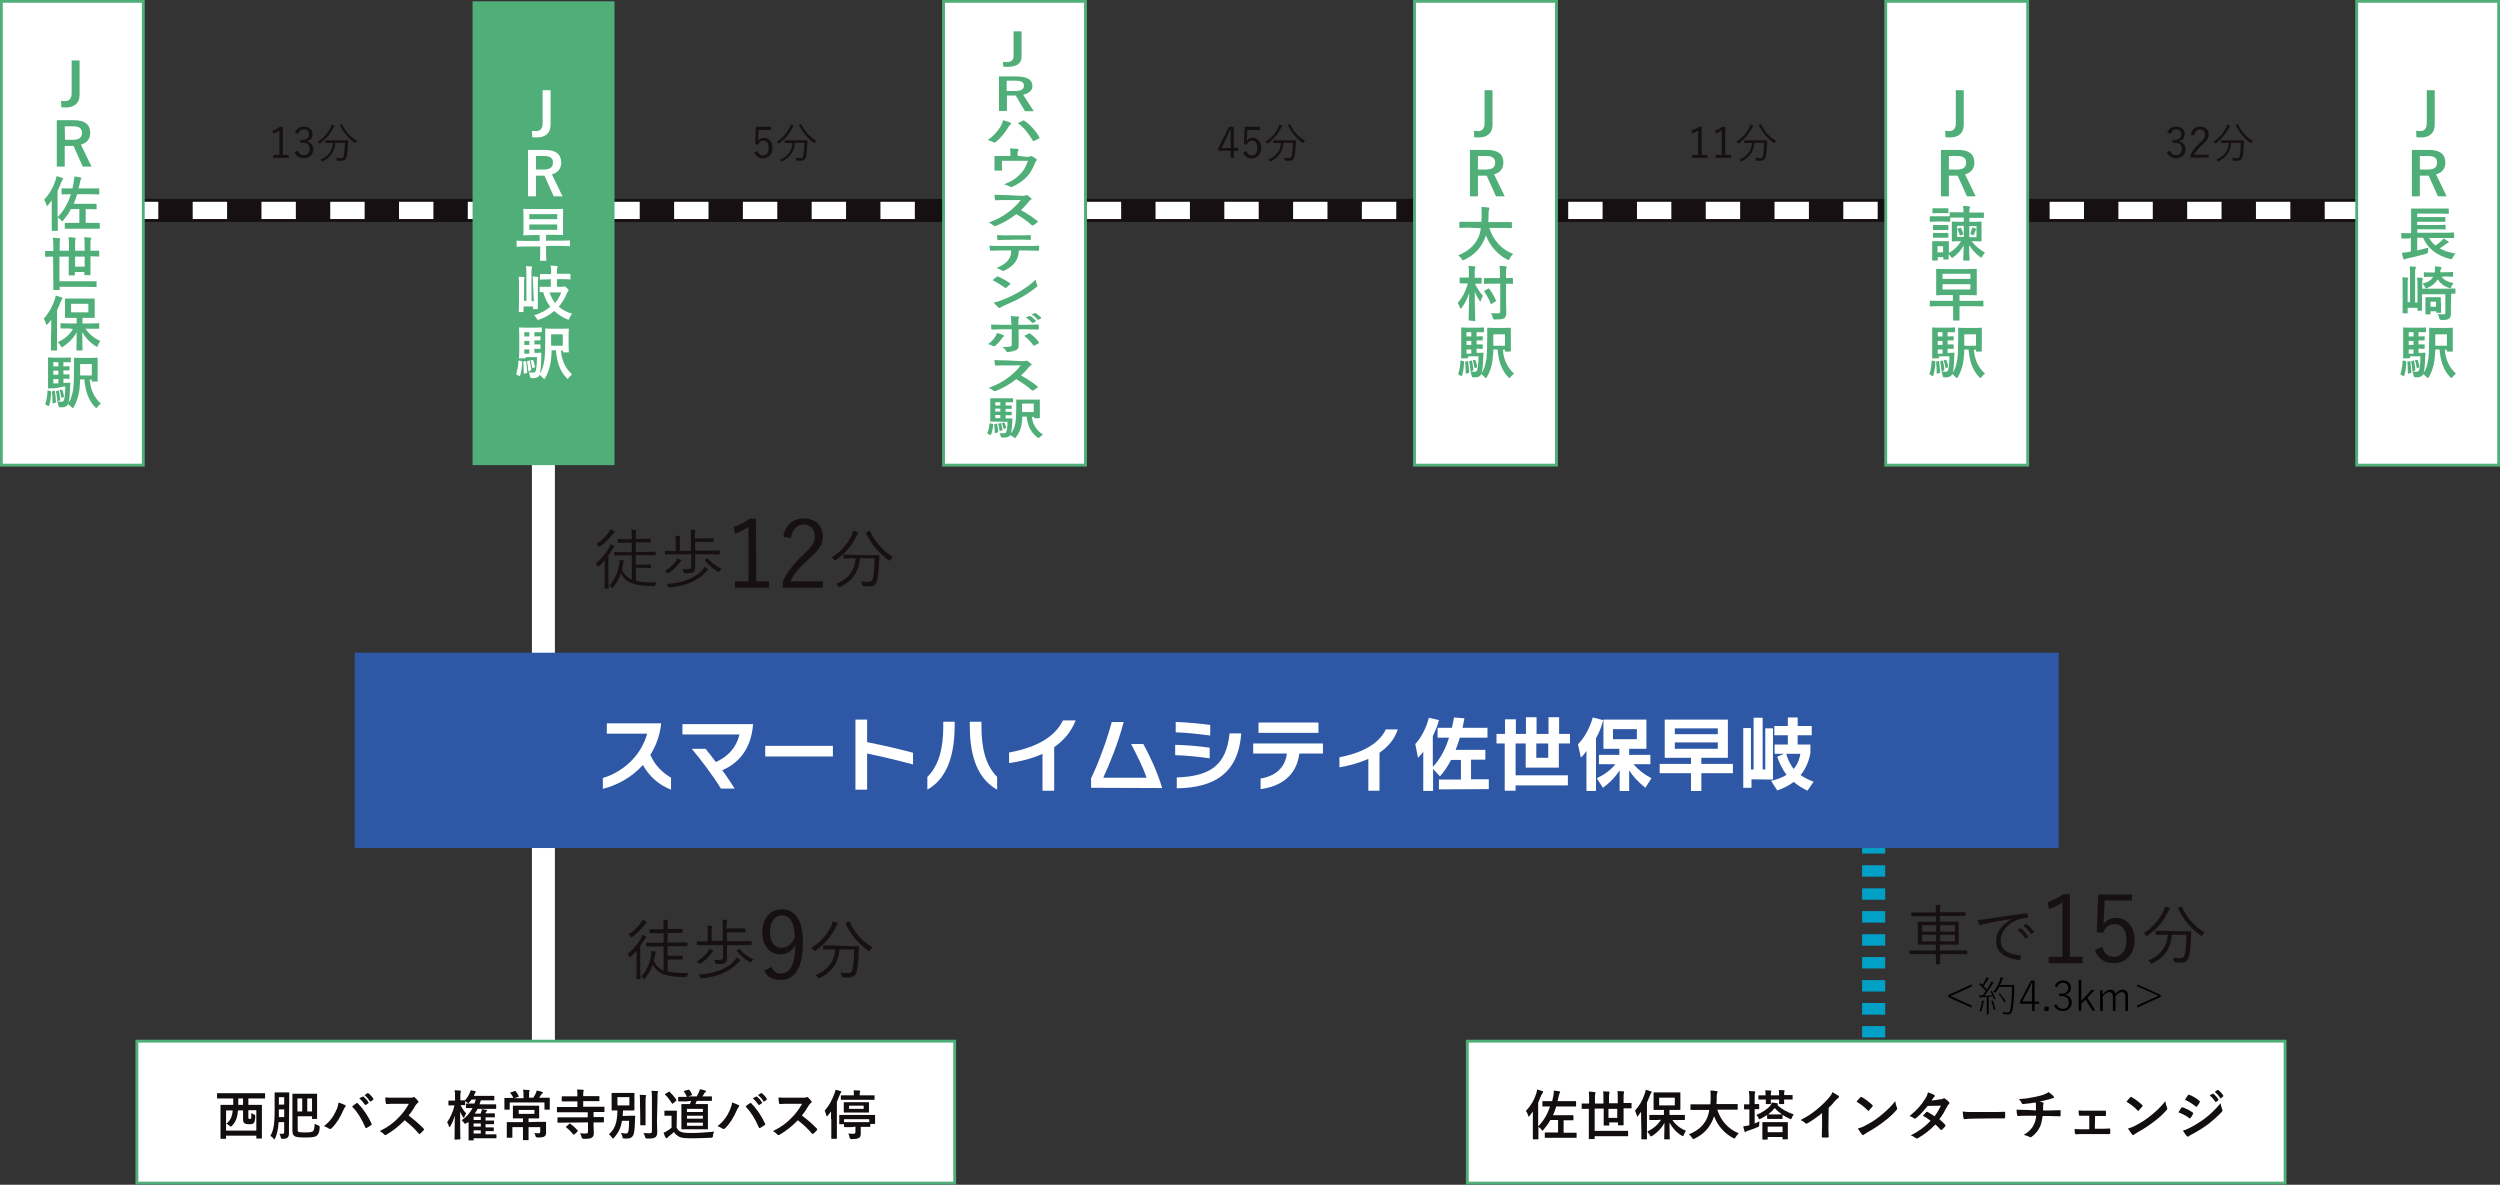 <?xml version="1.0" encoding="utf-8"?>
<!-- Generator: Adobe Illustrator 27.0.0, SVG Export Plug-In . SVG Version: 6.00 Build 0)  -->
<svg version="1.1" id="_レイヤー_2" xmlns="http://www.w3.org/2000/svg" xmlns:xlink="http://www.w3.org/1999/xlink" x="0px"
	 y="0px" viewBox="0 0 942.2 446.5" style="enable-background:new 0 0 942.2 446.5;" xml:space="preserve">
<rect x="0" y="0" width="942.2" height="446.5" fill="#333333" stroke="none"/>
<style type="text/css">
	.st0{fill:none;stroke:#161013;stroke-width:8.66;stroke-miterlimit:10;}
	.st1{fill:none;stroke:#FFFFFF;stroke-width:6.5;stroke-miterlimit:10;}
	.st2{fill:none;stroke:#FFFFFF;stroke-width:6.5;stroke-miterlimit:10;stroke-dasharray:0,0,12.96,12.96;}
	.st3{fill:#161013;}
	.st4{fill:#FFFFFF;stroke:#50AF79;stroke-width:1.08;stroke-miterlimit:10;}
	.st5{fill:none;stroke:#FFFFFF;stroke-width:8.66;stroke-miterlimit:10;}
	.st6{fill:#01A0C6;}
	.st7{fill:#50AF79;}
	.st8{fill:#FFFFFF;}
	.st9{fill:#2E58A6;}
	.st10{fill:#120E0F;}
</style>
<g id="_レイヤー_1-2">
	<g>
		<line class="st0" x1="27.3" y1="79.3" x2="908.4" y2="79.3"/>
		<g>
			<line class="st1" x1="27.3" y1="79.3" x2="33.8" y2="79.3"/>
			<line class="st2" x1="46.7" y1="79.3" x2="895.5" y2="79.3"/>
			<line class="st1" x1="901.9" y1="79.3" x2="908.4" y2="79.3"/>
		</g>
		<g>
			<path class="st3" d="M106.6,58.4h2.2v1.1H103v-1.1h2.3v-9.2c-0.6,0.4-1.4,0.8-2.3,1.2l-0.2-1.2c1-0.3,1.9-0.8,2.7-1.4h1.1
				C106.6,47.8,106.6,58.4,106.6,58.4z"/>
			<path class="st3" d="M111.2,50c0.5-1.5,1.8-2.3,3.3-2.3c1.9,0,3.3,1.2,3.3,2.8c0,1.4-0.8,2.4-2.2,2.7v0.1
				c1.5,0.3,2.5,1.4,2.5,2.9c0,2-1.4,3.4-3.5,3.4c-1.8,0-3-0.7-3.6-2.3l1.3-0.5c0.4,1.2,1.1,1.7,2.3,1.7c1.3,0,2.1-0.9,2.1-2.3
				c0-1.5-0.8-2.4-2.6-2.4h-0.9v-1.1h0.8c1.7,0,2.5-0.8,2.5-2.1c0-1.2-0.8-1.9-1.9-1.9c-0.9,0-1.8,0.5-2.1,1.7
				C112.5,50.5,111.2,50,111.2,50z"/>
			<path class="st3" d="M126,47.7c-0.1,0.1-0.2,0.2-0.3,0.3c-1.3,2.6-2.8,4.3-5,6c-0.1,0.1-0.2,0.1-0.2,0.1c-0.1,0-0.1-0.1-0.2-0.2
				c-0.2-0.2-0.4-0.4-0.6-0.5c2.4-1.4,4.1-3.6,5-5.6c0.1-0.3,0.2-0.6,0.2-0.9c0.3,0.1,0.8,0.3,1,0.4c0.1,0.1,0.2,0.1,0.2,0.2
				C126.1,47.5,126,47.6,126,47.7L126,47.7z M128.9,52.9c1.6,0,2.1,0,2.2,0c0.1,0,0.1,0,0.1,0.2c0,0.5,0,1-0.1,1.7
				c0,1.3-0.1,2.4-0.4,4c-0.2,1.1-0.7,1.8-2.1,1.8c-0.5,0-0.8,0-1.3,0c-0.2,0-0.3-0.1-0.4-0.4c-0.1-0.3-0.2-0.6-0.3-0.8
				c0.8,0.1,1.2,0.2,1.8,0.2c0.8,0,1.1-0.3,1.2-1.2c0.2-1.1,0.3-2.5,0.4-4.6h-3.6c-0.2,3.3-1.9,5.6-4.8,7c-0.1,0-0.2,0.1-0.2,0.1
				c-0.1,0-0.1-0.1-0.2-0.2c-0.1-0.2-0.3-0.4-0.5-0.5c2.9-1.2,4.5-3.2,4.8-6.3h-0.7c-1.6,0-2.1,0-2.1,0c-0.1,0-0.1,0-0.1-0.1V53
				c0-0.1,0-0.1,0.1-0.1c0.1,0,0.6,0,2.1,0L128.9,52.9L128.9,52.9z M128.7,46.9c0.2-0.1,0.2-0.1,0.3,0c1.1,2.6,3.1,4.8,5.6,6.2
				c-0.2,0.1-0.4,0.4-0.6,0.6c-0.1,0.1-0.1,0.2-0.2,0.2s-0.1,0-0.2-0.1c-2.4-1.8-4.2-4-5.5-6.6c-0.1-0.1,0-0.1,0.1-0.2L128.7,46.9
				L128.7,46.9z"/>
		</g>
		<g>
			<path class="st3" d="M290.6,49h-4.7l-0.1,2.8c0,0.4-0.1,0.9-0.1,1.3c0.4-0.7,1.2-1.2,2.2-1.2c1.8,0,3.2,1.5,3.2,3.8
				c0,2.5-1.5,4-3.5,4c-1.6,0-2.8-0.8-3.3-2.3l1.3-0.5c0.3,1.1,1,1.7,2,1.7c1.3,0,2.1-1.1,2.1-2.9s-0.8-2.7-2-2.7
				c-0.9,0-1.6,0.5-2,1.5l-1.1-0.2l0.3-6.5h5.8C290.6,47.9,290.6,49,290.6,49z"/>
			<path class="st3" d="M299,47.7c-0.1,0.1-0.2,0.2-0.3,0.3c-1.3,2.6-2.8,4.3-5,6c-0.1,0.1-0.2,0.1-0.2,0.1c-0.1,0-0.1-0.1-0.2-0.2
				c-0.2-0.2-0.4-0.4-0.6-0.5c2.4-1.4,4.1-3.6,5-5.6c0.1-0.3,0.2-0.6,0.2-0.9c0.4,0.1,0.8,0.3,1,0.4c0.1,0.1,0.2,0.1,0.2,0.2
				C299.2,47.5,299.1,47.6,299,47.7L299,47.7z M302,52.9c1.6,0,2.1,0,2.2,0c0.1,0,0.1,0,0.1,0.2c0,0.5,0,1-0.1,1.7
				c0,1.3-0.1,2.4-0.4,4c-0.2,1.1-0.7,1.8-2,1.8c-0.5,0-0.8,0-1.3,0c-0.2,0-0.3-0.1-0.4-0.4c-0.1-0.3-0.2-0.6-0.3-0.8
				c0.8,0.1,1.2,0.2,1.8,0.2c0.8,0,1.1-0.3,1.2-1.2c0.2-1.1,0.3-2.5,0.4-4.6h-3.6c-0.2,3.3-1.9,5.6-4.8,7c-0.1,0-0.2,0.1-0.2,0.1
				c-0.1,0-0.1-0.1-0.2-0.2c-0.1-0.2-0.3-0.4-0.5-0.5c2.9-1.2,4.5-3.2,4.8-6.3H298c-1.5,0-2.1,0-2.1,0c-0.1,0-0.1,0-0.1-0.1V53
				c0-0.1,0-0.1,0.1-0.1c0.1,0,0.6,0,2.1,0L302,52.9L302,52.9z M301.8,46.9c0.2-0.1,0.2-0.1,0.3,0c1.1,2.6,3.1,4.8,5.6,6.2
				c-0.2,0.1-0.4,0.4-0.6,0.6c-0.1,0.1-0.1,0.2-0.2,0.2s-0.1,0-0.2-0.1c-2.5-1.8-4.2-4-5.5-6.6c-0.1-0.1,0-0.1,0.1-0.2L301.8,46.9
				L301.8,46.9z"/>
		</g>
		<g>
			<path class="st3" d="M227.9,213.9c0-0.8,0.1-1.9,0.1-2.8c-0.7,0.8-1.4,1.5-2.2,2.2c-0.1,0.1-0.2,0.2-0.4,0.2s-0.2-0.1-0.3-0.3
				c-0.2-0.4-0.4-0.6-0.6-0.8c2.3-1.9,4-4,5.1-6.1c0.2-0.4,0.4-0.9,0.5-1.2c0.5,0.2,0.9,0.4,1.3,0.7c0.2,0.1,0.2,0.2,0.2,0.3
				s-0.1,0.2-0.2,0.3c-0.1,0.1-0.4,0.3-0.6,0.6c-0.5,0.8-1,1.6-1.5,2.4v9c0,2.1,0.1,3.1,0.1,3.2c0,0.2,0,0.2-0.2,0.2h-1.2
				c-0.2,0-0.2,0-0.2-0.2c0-0.1,0.1-1,0.1-3.2L227.9,213.9L227.9,213.9z M231.3,200.9c-0.1,0.1-0.4,0.3-0.6,0.6
				c-1.2,1.6-2.7,3.1-4.5,4.4c-0.2,0.1-0.3,0.2-0.4,0.2s-0.1-0.1-0.3-0.3c-0.2-0.3-0.5-0.6-0.7-0.8c1.9-1.3,3.5-2.8,4.7-4.5
				c0.3-0.5,0.5-0.8,0.6-1.1c0.5,0.2,0.9,0.5,1.3,0.8c0.1,0.1,0.2,0.2,0.2,0.3S231.5,200.8,231.3,200.9L231.3,200.9z M239.7,218.9
				c1.6,0.4,3.6,0.6,6.1,0.6c0.6,0,1.2,0,1.6-0.1c-0.1,0.3-0.3,0.6-0.4,1c-0.1,0.4-0.3,0.5-0.6,0.5c-0.9,0-1.7,0-2.4-0.1
				c-6.1-0.3-8.6-1.8-10-4.8c-0.6,1.9-1.5,3.6-2.9,5.3c-0.1,0.2-0.2,0.3-0.3,0.3c-0.1,0-0.2-0.1-0.3-0.2c-0.2-0.3-0.6-0.5-0.9-0.7
				c2.2-2.4,3.3-5,3.8-8.2c0.1-0.6,0.1-1.1,0.1-1.5c0.5,0.1,0.9,0.1,1.3,0.2c0.3,0.1,0.4,0.1,0.4,0.3c0,0.1-0.1,0.2-0.2,0.4
				c-0.1,0.1-0.2,0.5-0.2,0.9c-0.1,0.6-0.3,1.2-0.4,1.8c0.7,1.7,1.8,3,3.7,3.8v-9.1h-3c-2.5,0-3.3,0.1-3.4,0.1c-0.2,0-0.2,0-0.2-0.2
				v-1c0-0.2,0-0.2,0.2-0.2c0.1,0,0.9,0.1,3.4,0.1h3v-3.6h-1.9c-2.4,0-3.1,0.1-3.2,0.1c-0.2,0-0.2,0-0.2-0.2v-1.1
				c0-0.2,0-0.2,0.2-0.2c0.1,0,0.9,0.1,3.2,0.1h1.9v-1.2c0-1.2,0-1.7-0.2-2.4c0.6,0,1.2,0.1,1.6,0.1c0.2,0,0.3,0.1,0.3,0.2
				s-0.1,0.2-0.1,0.4c-0.1,0.2-0.1,0.5-0.1,1.3v1.5h2.2c2.4,0,3.1-0.1,3.2-0.1c0.2,0,0.2,0,0.2,0.2v1.1c0,0.1,0,0.2-0.2,0.2
				c-0.1,0-0.9-0.1-3.2-0.1h-2.2v3.6h3.8c2.5,0,3.3-0.1,3.5-0.1c0.2,0,0.2,0,0.2,0.2v1c0,0.2,0,0.2-0.2,0.2c-0.1,0-1-0.1-3.5-0.1
				h-3.8v3.6h3.4c1.6,0,2-0.1,2.1-0.1c0.2,0,0.2,0,0.2,0.2v1c0,0.2,0,0.2-0.2,0.2c-0.1,0-0.6-0.1-2.1-0.1h-3.4L239.7,218.9
				L239.7,218.9z"/>
			<path class="st3" d="M256.6,211.5c-0.1,0.1-0.4,0.4-0.5,0.6c-0.9,1.4-2.3,2.6-4,3.8c-0.2,0.1-0.3,0.2-0.4,0.2
				c-0.1,0-0.2-0.1-0.4-0.3c-0.2-0.3-0.5-0.5-0.8-0.6c1.8-1,3.1-2.3,3.9-3.2c0.5-0.7,0.8-1.2,0.9-1.6c0.5,0.2,0.9,0.4,1.4,0.6
				c0.1,0.1,0.2,0.1,0.2,0.3S256.8,211.4,256.6,211.5L256.6,211.5z M271.2,208.8c0,0.2,0,0.2-0.2,0.2c-0.1,0-0.9-0.1-3.3-0.1H262
				v1.8c0,1.1,0,2.2,0,3s-0.1,1.4-0.6,1.8c-0.5,0.4-1,0.6-3.2,0.5c-0.5,0-0.5,0-0.6-0.5c-0.1-0.4-0.3-0.8-0.5-1.1
				c0.8,0.1,1.4,0.1,2,0.1c1.1,0,1.4-0.4,1.4-1.1v-4.5h-6.4c-2.4,0-3.2,0.1-3.3,0.1c-0.2,0-0.2,0-0.2-0.2v-1c0-0.2,0-0.2,0.2-0.2
				c0.1,0,0.9,0.1,3.3,0.1h0.6v-2.7c0-1.7-0.1-2.3-0.2-3.1c0.6,0,1.2,0.1,1.6,0.1c0.2,0,0.3,0.1,0.3,0.2s0,0.2-0.1,0.4
				c-0.1,0.3-0.1,0.9-0.1,2.2v2.8h4.2v-4.9c0-1.7,0-2.3-0.2-3.1c0.6,0,1.2,0.1,1.6,0.1c0.1,0,0.3,0.1,0.3,0.2s0,0.2-0.1,0.4
				c-0.1,0.3-0.2,0.8-0.2,2.2v0.4h3.6c2.3,0,3.1-0.1,3.3-0.1c0.2,0,0.2,0,0.2,0.2v1.1c0,0.1,0,0.2-0.2,0.2c-0.1,0-0.9-0.1-3.3-0.1
				H262v3.3h5.8c2.4,0,3.2-0.1,3.3-0.1c0.2,0,0.2,0,0.2,0.2L271.2,208.8L271.2,208.8z M266.8,215c-0.2,0.1-0.4,0.2-0.6,0.4
				c-2.4,2.7-6.5,5.3-13.7,6c-0.5,0.1-0.5,0-0.7-0.4c-0.1-0.4-0.4-0.7-0.6-0.9c7.1-0.4,11.7-3,13.7-5.5c0.3-0.4,0.5-0.7,0.6-1
				c0.5,0.3,0.9,0.6,1.2,0.8c0.1,0.1,0.2,0.2,0.2,0.4S267,214.9,266.8,215L266.8,215z M266.4,210.5c0.2-0.1,0.2-0.2,0.4,0
				c1.4,1.7,3.2,3,5.2,3.9c-0.3,0.2-0.6,0.5-0.8,0.8c-0.1,0.2-0.2,0.3-0.3,0.3s-0.2-0.1-0.4-0.1c-1.7-1-3.2-2.2-4.8-4.2
				c-0.1-0.1-0.1-0.2,0.2-0.4L266.4,210.5L266.4,210.5z"/>
			<path class="st3" d="M285,219.1h4.8v2.4H277v-2.4h5.1v-20.5c-1.4,0.9-3.1,1.8-5.1,2.6l-0.5-2.6c2.2-0.7,4.2-1.8,6-3.1h2.4
				L285,219.1L285,219.1z"/>
			<path class="st3" d="M295.2,202.3c0.8-4.5,3.7-6.9,7.7-6.9c4.2,0,7.2,2.5,7.2,6.7c0,2.8-1.1,5-5.4,8.7c-3.8,3.4-5.6,5.7-6.8,8.3
				h12.2v2.4H295v-2.2c1.5-3.4,3.7-6.5,7.6-10.1c3.6-3.4,4.5-4.9,4.5-7.2c0-2.6-1.7-4.3-4.2-4.3s-4.3,1.7-4.8,5.1L295.2,202.3
				L295.2,202.3z"/>
			<path class="st3" d="M323.3,201.3c-0.2,0.1-0.4,0.3-0.4,0.5c-2,4.1-4.3,6.7-7.8,9.2c-0.2,0.1-0.3,0.2-0.4,0.2
				c-0.1,0-0.2-0.1-0.4-0.3c-0.2-0.3-0.6-0.6-0.9-0.8c3.7-2.2,6.3-5.5,7.7-8.6c0.2-0.5,0.3-0.9,0.4-1.5c0.5,0.1,1.2,0.4,1.6,0.6
				c0.2,0.1,0.3,0.2,0.3,0.4C323.5,201.1,323.4,201.2,323.3,201.3L323.3,201.3z M327.8,209.3c2.4,0,3.2-0.1,3.4-0.1
				c0.2,0,0.2,0.1,0.2,0.2c0,0.8,0,1.6-0.1,2.6c0,2-0.2,3.8-0.6,6.2c-0.3,1.7-1.1,2.8-3.2,2.8c-0.8,0-1.3,0-2-0.1
				c-0.3,0-0.5-0.2-0.6-0.6c-0.1-0.5-0.3-0.9-0.5-1.2c1.2,0.2,1.9,0.2,2.8,0.2c1.2,0,1.7-0.5,1.9-1.9c0.3-1.7,0.5-3.9,0.5-7h-5.5
				c-0.4,5.1-2.9,8.6-7.4,10.8c-0.2,0.1-0.3,0.1-0.4,0.1c-0.1,0-0.2-0.1-0.4-0.4c-0.2-0.3-0.5-0.6-0.8-0.8c4.5-1.8,7-5,7.4-9.7h-1.1
				c-2.4,0-3.2,0.1-3.3,0.1c-0.2,0-0.2,0-0.2-0.2v-1.1c0-0.2,0-0.2,0.2-0.2c0.1,0,0.9,0.1,3.3,0.1L327.8,209.3L327.8,209.3z
				 M327.5,200.1c0.3-0.1,0.3-0.1,0.4,0.1c1.8,3.9,4.8,7.4,8.6,9.7c-0.3,0.2-0.6,0.6-0.9,1c-0.1,0.2-0.2,0.4-0.3,0.4
				c-0.1,0-0.2-0.1-0.4-0.2c-3.8-2.7-6.6-6.2-8.5-10.1c-0.1-0.2,0-0.2,0.2-0.3L327.5,200.1L327.5,200.1z"/>
		</g>
		<g>
			<path class="st3" d="M239.9,361.1c0-0.8,0.1-1.9,0.1-2.8c-0.7,0.8-1.4,1.5-2.2,2.2c-0.1,0.1-0.2,0.2-0.4,0.2s-0.2-0.1-0.3-0.3
				c-0.2-0.4-0.4-0.6-0.6-0.8c2.3-2,4-4,5.1-6.1c0.2-0.4,0.4-0.9,0.5-1.2c0.5,0.2,0.9,0.4,1.3,0.7c0.2,0.1,0.2,0.2,0.2,0.3
				s-0.1,0.2-0.2,0.3c-0.1,0.1-0.4,0.3-0.6,0.6c-0.5,0.8-1,1.6-1.5,2.4v9c0,2.1,0.1,3.1,0.1,3.2c0,0.2,0,0.2-0.2,0.2h-1.2
				c-0.2,0-0.2,0-0.2-0.2c0-0.1,0.1-1,0.1-3.2L239.9,361.1L239.9,361.1z M243.4,348.1c-0.1,0.1-0.4,0.3-0.6,0.6
				c-1.2,1.6-2.7,3.1-4.5,4.4c-0.2,0.1-0.3,0.2-0.4,0.2s-0.1-0.1-0.3-0.3c-0.2-0.3-0.5-0.6-0.7-0.8c1.9-1.3,3.5-2.8,4.7-4.5
				c0.3-0.5,0.5-0.8,0.6-1.1c0.5,0.2,0.9,0.5,1.3,0.8c0.1,0.1,0.2,0.2,0.2,0.3S243.6,348,243.4,348.1L243.4,348.1z M251.7,366.1
				c1.6,0.4,3.6,0.6,6.1,0.6c0.6,0,1.2,0,1.6,0c-0.1,0.3-0.3,0.6-0.4,1c-0.1,0.4-0.3,0.5-0.6,0.5c-0.9,0-1.7,0-2.4,0
				c-6.1-0.3-8.6-1.8-10-4.8c-0.6,2-1.5,3.6-2.9,5.3c-0.1,0.2-0.2,0.3-0.3,0.3c-0.1,0-0.2-0.1-0.3-0.2c-0.2-0.3-0.6-0.5-0.9-0.7
				c2.2-2.4,3.3-5,3.8-8.2c0.1-0.6,0.1-1.1,0.1-1.5c0.5,0.1,0.9,0.1,1.3,0.2c0.3,0.1,0.4,0.1,0.4,0.3c0,0.1-0.1,0.2-0.2,0.4
				c-0.1,0.1-0.2,0.5-0.2,0.9c-0.1,0.6-0.3,1.2-0.4,1.8c0.7,1.7,1.8,3,3.7,3.8v-9.1h-3c-2.5,0-3.3,0-3.4,0c-0.2,0-0.2,0-0.2-0.2v-1
				c0-0.2,0-0.2,0.2-0.2c0.1,0,0.9,0,3.4,0h3v-3.6h-1.9c-2.4,0-3.1,0-3.2,0c-0.2,0-0.2,0-0.2-0.2v-1.1c0-0.2,0-0.2,0.2-0.2
				c0.1,0,0.9,0,3.2,0h1.9V349c0-1.2,0-1.7-0.2-2.4c0.6,0,1.2,0.1,1.6,0.1c0.2,0,0.3,0.1,0.3,0.2s-0.1,0.2-0.1,0.4
				c-0.1,0.2-0.1,0.5-0.1,1.3v1.5h2.2c2.3,0,3.1,0,3.2,0c0.2,0,0.2,0,0.2,0.2v1.1c0,0.1,0,0.2-0.2,0.2c-0.1,0-0.9,0-3.2,0h-2.2v3.6
				h3.8c2.5,0,3.3,0,3.5,0c0.2,0,0.2,0,0.2,0.2v1c0,0.2,0,0.2-0.2,0.2c-0.1,0-1,0-3.5,0h-3.8v3.6h3.4c1.6,0,2,0,2.1,0
				c0.2,0,0.2,0,0.2,0.2v1c0,0.2,0,0.2-0.2,0.2c-0.1,0-0.6,0-2.1,0h-3.4L251.7,366.1L251.7,366.1z"/>
			<path class="st3" d="M268.6,358.7c-0.1,0.1-0.4,0.4-0.5,0.6c-0.9,1.4-2.3,2.6-4,3.8c-0.2,0.1-0.3,0.2-0.4,0.2
				c-0.1,0-0.2-0.1-0.4-0.3c-0.2-0.3-0.5-0.5-0.8-0.6c1.8-1,3.1-2.3,3.9-3.2c0.5-0.7,0.8-1.2,0.9-1.6c0.5,0.2,0.9,0.4,1.4,0.6
				c0.1,0.1,0.2,0.1,0.2,0.3S268.8,358.6,268.6,358.7L268.6,358.7z M283.2,356c0,0.2,0,0.2-0.2,0.2c-0.1,0-0.9,0-3.3,0H274v1.8
				c0,1.1,0,2.2,0,3s-0.1,1.4-0.6,1.8c-0.5,0.4-1,0.6-3.2,0.5c-0.5,0-0.5,0-0.6-0.5c-0.1-0.4-0.3-0.8-0.5-1.1c0.8,0.1,1.4,0.1,2,0.1
				c1.1,0,1.4-0.4,1.4-1.1v-4.5h-6.4c-2.4,0-3.2,0-3.3,0c-0.2,0-0.2,0-0.2-0.2v-1c0-0.2,0-0.2,0.2-0.2c0.1,0,0.9,0,3.3,0h0.6V352
				c0-1.7,0-2.3-0.2-3.1c0.6,0,1.2,0.1,1.6,0.1c0.2,0,0.3,0.1,0.3,0.2s0,0.2-0.1,0.4c-0.1,0.3-0.1,0.9-0.1,2.2v2.8h4.2v-4.9
				c0-1.7,0-2.3-0.2-3.1c0.6,0,1.2,0.1,1.6,0.1c0.1,0,0.3,0.1,0.3,0.2s0,0.2-0.1,0.4c-0.1,0.3-0.2,0.8-0.2,2.2v0.4h3.6
				c2.3,0,3.1,0,3.3,0c0.2,0,0.2,0,0.2,0.2v1.1c0,0.1,0,0.2-0.2,0.2c-0.1,0-0.9,0-3.3,0H274v3.3h5.8c2.4,0,3.2,0,3.3,0
				c0.2,0,0.2,0,0.2,0.2L283.2,356L283.2,356z M278.9,362.2c-0.2,0.1-0.4,0.2-0.6,0.5c-2.4,2.7-6.5,5.3-13.7,6c-0.5,0-0.5,0-0.7-0.5
				c-0.1-0.4-0.4-0.7-0.6-0.9c7.1-0.4,11.7-3,13.7-5.5c0.3-0.4,0.5-0.7,0.6-1c0.5,0.3,0.9,0.6,1.2,0.8c0.1,0.1,0.2,0.2,0.2,0.4
				S279,362.1,278.9,362.2L278.9,362.2z M278.4,357.7c0.2-0.1,0.2-0.2,0.4,0c1.4,1.7,3.2,3,5.2,3.9c-0.3,0.2-0.6,0.5-0.8,0.8
				c-0.1,0.2-0.2,0.3-0.3,0.3s-0.2,0-0.4-0.1c-1.7-1-3.2-2.2-4.8-4.2c-0.1-0.1-0.1-0.2,0.2-0.4L278.4,357.7L278.4,357.7z"/>
			<path class="st3" d="M290.8,364.4c0.7,1.7,1.8,2.5,3.3,2.5c3.4,0,5.5-2.8,5.7-10.8c-1.3,2.4-3.3,3.6-5.7,3.6
				c-3.8,0-6.8-3.2-6.8-8.2c0-5.4,3-8.8,7.3-8.8c4.8,0,8,3.7,8,12.1c0,10.2-3.1,14.5-8.5,14.5c-3,0-5-1.1-6.1-3.5L290.8,364.4
				L290.8,364.4z M294.7,345c-2.8,0-4.5,2.5-4.5,6.4c0,3.6,1.8,5.8,4.3,5.8c2.1,0,3.8-1.2,5-3.8C299.6,348,297.9,345,294.7,345
				L294.7,345z"/>
			<path class="st3" d="M315.6,348.5c-0.2,0.1-0.4,0.3-0.4,0.5c-2,4.1-4.3,6.7-7.8,9.2c-0.2,0.1-0.3,0.2-0.4,0.2
				c-0.1,0-0.2-0.1-0.4-0.3c-0.2-0.3-0.6-0.6-0.9-0.8c3.7-2.2,6.3-5.5,7.7-8.6c0.2-0.5,0.3-0.9,0.4-1.5c0.5,0.1,1.2,0.4,1.6,0.6
				c0.2,0.1,0.3,0.2,0.3,0.4C315.8,348.3,315.7,348.4,315.6,348.5L315.6,348.5z M320.1,356.6c2.4,0,3.2,0,3.4,0c0.2,0,0.2,0,0.2,0.2
				c0,0.8,0,1.6-0.1,2.6c0,2-0.2,3.8-0.6,6.2c-0.3,1.7-1.1,2.8-3.2,2.8c-0.8,0-1.3,0-2-0.1c-0.3,0-0.5-0.2-0.6-0.6
				c-0.1-0.5-0.3-0.9-0.5-1.2c1.2,0.2,1.9,0.2,2.8,0.2c1.2,0,1.7-0.5,1.9-1.9c0.3-1.7,0.5-3.9,0.5-7h-5.5c-0.4,5.1-2.9,8.6-7.4,10.8
				c-0.2,0.1-0.3,0.1-0.4,0.1c-0.1,0-0.2-0.1-0.4-0.4c-0.2-0.3-0.5-0.6-0.8-0.8c4.5-1.8,7-5,7.4-9.7h-1.1c-2.4,0-3.2,0-3.3,0
				c-0.2,0-0.2,0-0.2-0.2v-1.1c0-0.2,0-0.2,0.2-0.2c0.1,0,0.9,0,3.3,0L320.1,356.6L320.1,356.6z M319.8,347.3
				c0.3-0.1,0.3-0.1,0.4,0.1c1.8,4,4.8,7.4,8.6,9.7c-0.3,0.2-0.6,0.6-0.9,1c-0.1,0.2-0.2,0.4-0.3,0.4c-0.1,0-0.2-0.1-0.4-0.2
				c-3.8-2.7-6.6-6.2-8.5-10.1c-0.1-0.2,0-0.2,0.2-0.3L319.8,347.3L319.8,347.3z"/>
		</g>
		<g>
			<path class="st3" d="M741.5,359.4c0,0.2,0,0.2-0.2,0.2c-0.1,0-0.9,0-3.2,0h-6.9c0,2.4,0,3.5,0,3.6c0,0.2,0,0.2-0.2,0.2h-1.2
				c-0.2,0-0.2,0-0.2-0.2c0-0.1,0-1.2,0-3.6h-6.5c-2.3,0-3.1,0-3.2,0c-0.2,0-0.2,0-0.2-0.2v-1c0-0.2,0-0.2,0.2-0.2
				c0.1,0,0.9,0,3.2,0h6.5V356h-3.1c-2.5,0-3.4,0-3.5,0c-0.2,0-0.2,0-0.2-0.2c0-0.1,0-0.7,0-2.3V350c0-1.6,0-2.2,0-2.4
				c0-0.2,0-0.2,0.2-0.2c0.2,0,1,0,3.5,0h3.1v-2.1h-5.8c-2.4,0-3.2,0-3.3,0c-0.2,0-0.2,0-0.2-0.2v-1c0-0.2,0-0.2,0.2-0.2
				c0.2,0,0.9,0,3.3,0h5.8c0-1.4,0-2.1-0.2-2.9c0.6,0,1.2,0.1,1.7,0.1c0.2,0,0.3,0.1,0.3,0.2s0,0.2-0.1,0.4
				c-0.1,0.3-0.2,0.8-0.2,2.1h6.2c2.4,0,3.2,0,3.3,0c0.2,0,0.2,0,0.2,0.2v1c0,0.2,0,0.2-0.2,0.2c-0.2,0-0.9,0-3.3,0h-6.2v2.1h3.4
				c2.5,0,3.4,0,3.5,0c0.2,0,0.2,0,0.2,0.2c0,0.1,0,0.7,0,2.4v3.6c0,1.6,0,2.2,0,2.3c0,0.2,0,0.2-0.2,0.2c-0.1,0-1,0-3.5,0h-3.4v2.2
				h6.9c2.3,0,3.1,0,3.2,0c0.2,0,0.2,0,0.2,0.2L741.5,359.4L741.5,359.4z M729.7,348.7h-5.3v2.4h5.3V348.7z M729.7,352.3h-5.3v2.5
				h5.3V352.3z M736.8,348.7h-5.6v2.4h5.6V348.7z M736.8,352.3h-5.6v2.5h5.6V352.3z"/>
			<path class="st3" d="M758.3,346.3c-3.7,0.6-6.9,1.1-10,1.8c-0.9,0.2-1.2,0.3-1.5,0.4c-0.2,0.1-0.3,0.2-0.5,0.2s-0.3-0.1-0.3-0.2
				c-0.2-0.5-0.5-1.1-0.7-1.8c0.9,0,1.5-0.1,3.1-0.3c3.7-0.6,8.7-1.3,15.3-2.2c0.2,0,0.4,0,0.4,0.2c0.1,0.3,0.2,0.9,0.2,1.2
				c0,0.2-0.1,0.3-0.3,0.3c-1.3,0.1-2.3,0.2-3.6,0.7c-3.6,1.4-6.4,4.5-6.4,7.8c0,4.1,3.6,5.3,7.2,5.6c0.3,0,0.4,0.1,0.4,0.3
				c0,0.3-0.1,0.8-0.2,1.2c0,0.3-0.1,0.4-0.4,0.3c-4.2-0.4-8.7-2.2-8.7-7.1C752.3,351.3,754.4,348.4,758.3,346.3L758.3,346.3
				L758.3,346.3z M761.3,349.8c0.1,0,0.2,0,0.2,0c1,0.7,2.1,1.9,2.8,3c0.1,0.1,0,0.2,0,0.3l-0.7,0.6c-0.1,0.1-0.2,0.1-0.3,0
				c-0.7-1.2-1.8-2.4-2.9-3.2L761.3,349.8L761.3,349.8z M763.4,348.2c0.1-0.1,0.2-0.1,0.3,0c1,0.8,2.1,1.8,2.8,2.9
				c0.1,0.1,0,0.2-0.1,0.3l-0.7,0.6c-0.1,0.1-0.2,0.1-0.3,0c-0.6-1-1.7-2.2-2.8-3.1L763.4,348.2L763.4,348.2z"/>
			<path class="st3" d="M817.6,342.9c-0.2,0.1-0.3,0.3-0.4,0.5c-2,4.1-4.3,6.7-7.8,9.2c-0.2,0.1-0.3,0.2-0.4,0.2
				c-0.1,0-0.2-0.1-0.3-0.3c-0.2-0.3-0.6-0.6-0.9-0.8c3.7-2.2,6.3-5.5,7.7-8.6c0.2-0.5,0.3-0.9,0.4-1.5c0.5,0.1,1.2,0.4,1.6,0.6
				c0.2,0.1,0.3,0.2,0.3,0.4C817.8,342.7,817.7,342.8,817.6,342.9L817.6,342.9z M822.2,351c2.4,0,3.2,0,3.4,0c0.2,0,0.2,0,0.2,0.2
				c0,0.8,0,1.6-0.1,2.6c0,2-0.2,3.8-0.6,6.2c-0.3,1.7-1.1,2.8-3.2,2.8c-0.8,0-1.3,0-2-0.1c-0.3,0-0.5-0.2-0.6-0.6
				c-0.1-0.5-0.3-0.9-0.5-1.2c1.2,0.2,1.9,0.2,2.8,0.2c1.2,0,1.7-0.5,1.9-1.8c0.3-1.7,0.5-3.9,0.5-7h-5.5c-0.3,5.1-2.9,8.7-7.4,10.8
				c-0.2,0.1-0.3,0.1-0.3,0.1c-0.1,0-0.2-0.1-0.4-0.4c-0.2-0.3-0.5-0.6-0.8-0.8c4.5-1.8,7-5,7.4-9.7h-1.1c-2.4,0-3.2,0-3.3,0
				c-0.2,0-0.2,0-0.2-0.2v-1.1c0-0.2,0-0.2,0.2-0.2c0.1,0,0.9,0,3.3,0L822.2,351L822.2,351z M821.9,341.7c0.3-0.1,0.3-0.1,0.4,0.1
				c1.8,4,4.8,7.4,8.6,9.7c-0.3,0.2-0.6,0.6-0.9,1c-0.2,0.2-0.2,0.3-0.3,0.3c-0.1,0-0.2-0.1-0.3-0.2c-3.8-2.7-6.6-6.2-8.5-10.1
				c-0.1-0.2,0-0.2,0.2-0.3L821.9,341.7L821.9,341.7z"/>
		</g>
		<g>
			<path class="st3" d="M465,55.7h1.6v1.1H465v2.7h-1.2v-2.7h-4.6v-1l4-8h1.8V55.7L465,55.7z M463.8,51.7c0-0.9,0-1.8,0.1-2.8h-0.3
				c-0.4,0.9-0.7,1.7-1.1,2.5l-2.1,4.4h3.5L463.8,51.7L463.8,51.7z"/>
			<path class="st3" d="M474.8,49h-4.7l-0.1,2.8c0,0.4-0.1,0.9-0.1,1.3c0.4-0.7,1.2-1.2,2.2-1.2c1.8,0,3.2,1.5,3.2,3.8
				c0,2.5-1.5,4-3.5,4c-1.6,0-2.8-0.8-3.3-2.3l1.3-0.5c0.3,1.1,1,1.7,2,1.7c1.3,0,2.1-1.1,2.1-2.9s-0.8-2.7-2-2.7
				c-0.9,0-1.6,0.5-2,1.5l-1.1-0.2l0.3-6.5h5.8C474.8,47.9,474.8,49,474.8,49z"/>
			<path class="st3" d="M483.2,47.7c-0.1,0.1-0.2,0.2-0.3,0.3c-1.3,2.6-2.8,4.3-5,6c-0.1,0.1-0.2,0.1-0.2,0.1
				c-0.1,0-0.1-0.1-0.2-0.2c-0.2-0.2-0.4-0.4-0.6-0.5c2.4-1.4,4.1-3.6,5-5.6c0.1-0.3,0.2-0.6,0.2-0.9c0.4,0.1,0.8,0.3,1,0.4
				c0.1,0.1,0.2,0.1,0.2,0.2C483.3,47.5,483.3,47.6,483.2,47.7L483.2,47.7z M486.1,52.9c1.6,0,2.1,0,2.2,0c0.1,0,0.1,0,0.1,0.2
				c0,0.5,0,1-0.1,1.7c0,1.3-0.1,2.4-0.4,4c-0.2,1.1-0.7,1.8-2,1.8c-0.5,0-0.8,0-1.3,0c-0.2,0-0.3-0.1-0.4-0.4
				c-0.1-0.3-0.2-0.6-0.3-0.8c0.8,0.1,1.2,0.2,1.8,0.2c0.8,0,1.1-0.3,1.2-1.2c0.2-1.1,0.3-2.5,0.4-4.6h-3.6c-0.2,3.3-1.9,5.6-4.8,7
				c-0.1,0-0.2,0.1-0.2,0.1c-0.1,0-0.1-0.1-0.2-0.2c-0.1-0.2-0.3-0.4-0.5-0.5c2.9-1.2,4.5-3.2,4.8-6.3h-0.7c-1.5,0-2.1,0-2.1,0
				c-0.1,0-0.1,0-0.1-0.1V53c0-0.1,0-0.1,0.1-0.1c0.1,0,0.6,0,2.1,0L486.1,52.9L486.1,52.9z M486,46.9c0.2-0.1,0.2-0.1,0.3,0
				c1.1,2.6,3.1,4.8,5.6,6.2c-0.2,0.1-0.4,0.4-0.6,0.6c-0.1,0.1-0.1,0.2-0.2,0.2s-0.1,0-0.2-0.1c-2.5-1.8-4.2-4-5.5-6.6
				c-0.1-0.1,0-0.1,0.1-0.2L486,46.9L486,46.9z"/>
		</g>
		<g>
			<path class="st3" d="M641.3,58.4h2.2v1.1h-5.8v-1.1h2.3v-9.2c-0.6,0.4-1.4,0.8-2.3,1.2l-0.2-1.2c1-0.3,1.9-0.8,2.7-1.4h1.1
				L641.3,58.4L641.3,58.4z"/>
			<path class="st3" d="M650.2,58.4h2.2v1.1h-5.8v-1.1h2.3v-9.2c-0.6,0.4-1.4,0.8-2.3,1.2l-0.2-1.2c1-0.3,1.9-0.8,2.7-1.4h1.1
				L650.2,58.4L650.2,58.4z"/>
			<path class="st3" d="M660.7,47.7c-0.1,0.1-0.2,0.2-0.3,0.3c-1.3,2.6-2.8,4.3-5,6c-0.1,0.1-0.2,0.1-0.2,0.1
				c-0.1,0-0.1-0.1-0.2-0.2c-0.2-0.2-0.4-0.4-0.6-0.5c2.4-1.4,4.1-3.6,5-5.6c0.1-0.3,0.2-0.6,0.2-0.9c0.3,0.1,0.8,0.3,1,0.4
				c0.1,0.1,0.2,0.1,0.2,0.2C660.8,47.5,660.8,47.6,660.7,47.7L660.7,47.7z M663.7,52.9c1.6,0,2.1,0,2.2,0c0.1,0,0.1,0,0.1,0.2
				c0,0.5,0,1-0.1,1.7c0,1.3-0.1,2.4-0.4,4c-0.2,1.1-0.7,1.8-2,1.8c-0.5,0-0.8,0-1.3,0c-0.2,0-0.3-0.1-0.4-0.4
				c-0.1-0.3-0.2-0.6-0.3-0.8c0.8,0.1,1.2,0.2,1.8,0.2c0.8,0,1.1-0.3,1.2-1.2c0.2-1.1,0.3-2.5,0.3-4.6h-3.6c-0.2,3.3-1.9,5.6-4.8,7
				c-0.1,0-0.2,0.1-0.2,0.1c-0.1,0-0.1-0.1-0.2-0.2c-0.1-0.2-0.3-0.4-0.5-0.5c2.9-1.2,4.5-3.2,4.8-6.3h-0.7c-1.5,0-2.1,0-2.1,0
				c-0.1,0-0.1,0-0.1-0.1V53c0-0.1,0-0.1,0.1-0.1c0.1,0,0.6,0,2.1,0L663.7,52.9L663.7,52.9z M663.5,46.9c0.2-0.1,0.2-0.1,0.3,0
				c1.1,2.6,3.1,4.8,5.6,6.2c-0.2,0.1-0.4,0.4-0.6,0.6c-0.1,0.1-0.1,0.2-0.2,0.2s-0.1,0-0.2-0.1c-2.5-1.8-4.2-4-5.5-6.6
				c-0.1-0.1,0-0.1,0.1-0.2L663.5,46.9L663.5,46.9z"/>
		</g>
		<g>
			<path class="st3" d="M816.8,50c0.5-1.5,1.8-2.3,3.3-2.3c1.9,0,3.3,1.2,3.3,2.8c0,1.4-0.8,2.4-2.2,2.7v0.1
				c1.5,0.3,2.5,1.4,2.5,2.9c0,2-1.4,3.4-3.5,3.4c-1.8,0-3-0.7-3.6-2.3l1.3-0.5c0.4,1.2,1.1,1.7,2.3,1.7c1.3,0,2.1-0.9,2.1-2.3
				c0-1.5-0.8-2.4-2.6-2.4h-0.9v-1.1h0.8c1.7,0,2.5-0.8,2.5-2.1c0-1.2-0.8-1.9-1.9-1.9c-1,0-1.8,0.5-2,1.7
				C818.1,50.5,816.8,50,816.8,50z"/>
			<path class="st3" d="M825.7,50.8c0.3-2,1.7-3.1,3.5-3.1c1.9,0,3.2,1.1,3.2,3c0,1.3-0.5,2.2-2.4,3.9c-1.7,1.5-2.5,2.6-3.1,3.7h5.5
				v1.1h-6.8v-1c0.7-1.5,1.7-2.9,3.4-4.5c1.7-1.5,2-2.2,2-3.2c0-1.2-0.8-1.9-1.9-1.9c-1.2,0-1.9,0.8-2.1,2.3L825.7,50.8L825.7,50.8z
				"/>
			<path class="st3" d="M840.4,47.7c-0.1,0.1-0.2,0.2-0.3,0.3c-1.3,2.6-2.8,4.3-5,6c-0.1,0.1-0.2,0.1-0.2,0.1
				c-0.1,0-0.1-0.1-0.2-0.2c-0.2-0.2-0.4-0.4-0.6-0.5c2.4-1.4,4.1-3.6,5-5.6c0.1-0.3,0.2-0.6,0.2-0.9c0.3,0.1,0.8,0.3,1,0.4
				c0.1,0.1,0.2,0.1,0.2,0.2C840.5,47.5,840.5,47.6,840.4,47.7L840.4,47.7z M843.4,52.9c1.6,0,2.1,0,2.2,0c0.1,0,0.1,0,0.1,0.2
				c0,0.5,0,1-0.1,1.7c0,1.3-0.1,2.4-0.4,4c-0.2,1.1-0.7,1.8-2,1.8c-0.5,0-0.8,0-1.3,0c-0.2,0-0.3-0.1-0.4-0.4
				c-0.1-0.3-0.2-0.6-0.3-0.8c0.8,0.1,1.2,0.2,1.8,0.2c0.8,0,1.1-0.3,1.2-1.2c0.2-1.1,0.3-2.5,0.3-4.6h-3.6c-0.2,3.3-1.9,5.6-4.8,7
				c-0.1,0-0.2,0.1-0.2,0.1c-0.1,0-0.1-0.1-0.2-0.2c-0.1-0.2-0.3-0.4-0.5-0.5c2.9-1.2,4.5-3.2,4.8-6.3h-0.7c-1.5,0-2.1,0-2.1,0
				c-0.1,0-0.1,0-0.1-0.1V53c0-0.1,0-0.1,0.1-0.1c0.1,0,0.6,0,2.1,0L843.4,52.9L843.4,52.9z M843.2,46.9c0.2-0.1,0.2-0.1,0.3,0
				c1.1,2.6,3.1,4.8,5.6,6.2c-0.2,0.1-0.4,0.4-0.6,0.6c-0.1,0.1-0.1,0.2-0.2,0.2s-0.1,0-0.2-0.1c-2.5-1.8-4.2-4-5.5-6.6
				c-0.1-0.1,0-0.1,0.1-0.2L843.2,46.9L843.2,46.9z"/>
		</g>
		<rect x="0.5" y="0.5" class="st4" width="53.5" height="174.8"/>
		<line class="st5" x1="204.8" y1="152.9" x2="204.8" y2="291.4"/>
		<line class="st5" x1="204.8" y1="300.1" x2="204.8" y2="438.7"/>
		<path class="st6" d="M710.5,434.3h-8.7V430h8.7V434.3z M710.5,425.7h-8.7v-4.3h8.7V425.7z M710.5,417h-8.7v-4.3h8.7V417z
			 M710.5,408.3h-8.7V404h8.7V408.3z M710.5,399.7h-8.7v-4.3h8.7V399.7z M710.5,391h-8.7v-4.3h8.7V391z M710.5,382.4h-8.7V378h8.7
			V382.4z M710.5,373.7h-8.7v-4.3h8.7V373.7z M710.5,365h-8.7v-4.3h8.7V365z M710.5,356.4h-8.7v-4.3h8.7V356.4z M710.5,347.7h-8.7
			v-4.3h8.7V347.7z M710.5,339.1h-8.7v-4.3h8.7V339.1z M710.5,330.4h-8.7v-4.3h8.7V330.4z M710.5,321.7h-8.7v-4.3h8.7V321.7z
			 M710.5,313.1h-8.7v-4.3h8.7V313.1z M710.5,304.4h-8.7v-4.3h8.7V304.4z"/>
		<rect x="178.1" y="0.5" class="st7" width="53.5" height="174.8"/>
		<rect x="355.6" y="0.5" class="st4" width="53.5" height="174.8"/>
		<rect x="533.1" y="0.5" class="st4" width="53.5" height="174.8"/>
		<rect x="710.7" y="0.5" class="st4" width="53.5" height="174.8"/>
		<rect x="888.2" y="0.5" class="st4" width="53.5" height="174.8"/>
		<g>
			<path class="st7" d="M30,35.6c0,3.5-2.2,4.9-5.2,4.9c-0.5,0-1,0-1.7-0.1l-0.1-2.4c0.7,0.1,1.1,0.1,1.6,0.1c1.4,0,2.4-0.9,2.4-2.9
				V22.8h3L30,35.6L30,35.6z"/>
			<path class="st7" d="M27.8,45.3c4.3,0,6.2,1.7,6.2,4.8c0,2.2-1.2,3.8-3.5,4.4l4,8.3h-3.3l-3.5-7.8c-0.2,0-0.5,0-0.8,0h-2.5v7.8
				h-3V45.3H27.8L27.8,45.3z M24.5,52.7h3c2.4,0,3.4-1,3.4-2.6s-0.9-2.5-3.3-2.5h-3.2L24.5,52.7L24.5,52.7z"/>
			<path class="st7" d="M26.5,73.2c-2.2,0-3,0.1-3.1,0.1c-0.2,0-0.2,0-0.2-0.3v-1.8c0-0.2,0-0.2,0.2-0.2c0.1,0,0.9,0,3.1,0h0.8
				c0.2-0.9,0.4-1.8,0.5-2.7c0.1-0.6,0.2-1.1,0.2-1.8c0.9,0.1,1.5,0.2,2.3,0.4c0.2,0.1,0.4,0.2,0.4,0.3c0,0.2-0.1,0.3-0.2,0.4
				c-0.2,0.2-0.2,0.5-0.4,1.4L29.6,71h4.5c2.2,0,3,0,3.1,0c0.2,0,0.2,0,0.2,0.2v1.8c0,0.2,0,0.3-0.2,0.3c-0.1,0-0.9-0.1-3.1-0.1h-5
				c-0.4,1.2-0.8,2.4-1.3,3.6h5.6c2,0,2.7,0,2.8,0c0.2,0,0.2,0,0.2,0.2v1.7c0,0.2,0,0.2-0.2,0.2c-0.1,0-0.8-0.1-2.8-0.1h-1.1v5.2
				h2.1c2.2,0,2.9,0,3,0c0.2,0,0.2,0,0.2,0.3V86c0,0.2,0,0.2-0.2,0.2c-0.1,0-0.9,0-3,0h-6.7c-2.2,0-2.9,0-3,0c-0.2,0-0.3,0-0.3-0.2
				v-1.7c0-0.2,0-0.3,0.3-0.3c0.1,0,0.9,0,3,0h2.2v-5.2h-3.2C26,80.3,25,81.6,23.9,83c-0.2,0.2-0.3,0.4-0.4,0.4
				c-0.1,0-0.2-0.1-0.5-0.4c-0.4-0.4-0.8-0.8-1.2-1.1v1.5c0,2.2,0,3.3,0,3.4c0,0.2,0,0.2-0.2,0.2h-1.9c-0.2,0-0.2,0-0.2-0.2
				c0-0.1,0-1.2,0-3.4v-5.2c0-0.8,0-1.8,0-2.7c-0.4,0.6-0.9,1.2-1.4,1.8c-0.2,0.2-0.3,0.3-0.4,0.3c-0.1,0-0.2-0.1-0.2-0.4
				c-0.3-0.9-0.5-1.4-0.9-1.9c2.2-2.4,3.4-4.6,4.3-7.3c0.2-0.5,0.3-1,0.4-1.6c0.8,0.2,1.6,0.4,2.2,0.7c0.2,0.1,0.3,0.2,0.3,0.3
				s-0.1,0.3-0.2,0.4c-0.2,0.1-0.3,0.3-0.5,0.9c-0.4,1.1-0.9,2.2-1.4,3.2v9.9c2.4-2.3,3.9-5.2,5-8.5L26.5,73.2L26.5,73.2z"/>
			<path class="st7" d="M20,96.7c-2,0-2.6,0.1-2.8,0.1c-0.2,0-0.2,0-0.2-0.2v-1.8c0-0.2,0-0.2,0.2-0.2c0.1,0,0.8,0,2.8,0h0.1v-1.7
				c0-1.4,0-2.1-0.2-3.3c0.9,0,1.7,0.1,2.5,0.2c0.2,0,0.3,0.1,0.3,0.2c0,0.2-0.1,0.4-0.1,0.6c-0.1,0.3-0.1,0.8-0.1,2.2v1.7H26v-2
				c0-1.1,0-2-0.2-3.1c0.8,0,1.6,0.1,2.4,0.2c0.2,0,0.3,0.1,0.3,0.2c0,0.2-0.1,0.4-0.1,0.6c-0.1,0.3-0.1,0.9-0.1,2.1v2h3.6v-2
				c0-1.2,0-2.1-0.2-3.1c0.8,0,1.6,0.1,2.4,0.2c0.2,0,0.3,0.1,0.3,0.2c0,0.2-0.1,0.4-0.2,0.6c-0.1,0.3-0.1,0.9-0.1,2.1v2h0.3
				c2,0,2.6,0,2.8,0c0.2,0,0.2,0,0.2,0.2v1.8c0,0.2,0,0.2-0.2,0.2c-0.2,0-0.8-0.1-2.8-0.1h-0.3v3c0,2.5,0,3.7,0,3.9
				c0,0.2,0,0.2-0.2,0.2h-1.9c-0.2,0-0.2,0-0.2-0.2v-1h-3.6v1.1c0,0.2,0,0.2-0.2,0.2h-1.9c-0.2,0-0.2,0-0.2-0.2c0-0.2,0-1.3,0-3.8
				v-3.1h-3.5v9.3h10.7c2.2,0,3,0,3.1,0c0.2,0,0.2,0,0.2,0.2v1.8c0,0.2,0,0.2-0.2,0.2c-0.1,0-0.9-0.1-3.1-0.1H22.5v1
				c0,0.2,0,0.2-0.3,0.2h-1.9c-0.2,0-0.2,0-0.2-0.2c0-0.2,0-1.1,0-3.1L20,96.7L20,96.7L20,96.7z M31.9,96.7h-3.6v3.8h3.6V96.7z"/>
			<path class="st7" d="M19.3,123.3c0-0.8,0-1.9,0-2.8c-0.4,0.6-0.8,1.1-1.3,1.6c-0.2,0.2-0.3,0.3-0.4,0.3c-0.1,0-0.2-0.1-0.3-0.4
				c-0.2-0.8-0.5-1.5-0.8-1.9c1.9-2.1,3.2-4.5,4.1-7.1c0.2-0.5,0.3-1,0.4-1.6c0.8,0.2,1.5,0.4,2.2,0.7c0.2,0.1,0.4,0.2,0.4,0.3
				c0,0.2-0.1,0.2-0.2,0.4c-0.2,0.1-0.3,0.3-0.5,0.9c-0.4,1.1-0.9,2.1-1.4,3.2v11.6c0,2.2,0,3.3,0,3.4c0,0.2,0,0.2-0.2,0.2h-1.9
				c-0.2,0-0.2,0-0.2-0.2c0-0.1,0-1.2,0-3.4L19.3,123.3L19.3,123.3z M26.1,123.8c-2.2,0-3,0-3.1,0c-0.2,0-0.2,0-0.2-0.2V122
				c0-0.2,0-0.2,0.2-0.2c0.1,0,0.9,0.1,3.1,0.1h2.8v-2.1h-1.3c-2,0-2.7,0-2.9,0c-0.2,0-0.2,0-0.2-0.2c0-0.2,0-0.7,0-2v-2.9
				c0-1.3,0-1.8,0-2c0-0.2,0-0.2,0.2-0.2c0.2,0,0.9,0,2.9,0h5c2,0,2.7,0,2.9,0c0.2,0,0.2,0,0.2,0.2c0,0.1,0,0.7,0,2v2.9
				c0,1.3,0,1.8,0,2c0,0.2,0,0.2-0.2,0.2c-0.2,0-0.8,0-2.9,0h-1.5v2.1h3c2.2,0,3-0.1,3.1-0.1c0.2,0,0.2,0,0.2,0.2v1.7
				c0,0.2,0,0.2-0.2,0.2c-0.1,0-0.9,0-3.1,0h-1.9c1.4,2,3,3.4,5.6,4.6c-0.4,0.5-0.7,1.1-0.9,1.7c-0.1,0.3-0.2,0.5-0.3,0.5
				c-0.1,0-0.3-0.1-0.5-0.2c-2.2-1.4-3.9-3.2-5.1-5.4c0,2.8,0.1,6,0.1,6.8c0,0.2,0,0.2-0.2,0.2h-1.9c-0.2,0-0.2,0-0.2-0.2
				c0-0.7,0.1-3.8,0.1-6.7c-1.1,2.1-2.8,3.9-5.1,5.4c-0.3,0.2-0.4,0.3-0.5,0.3s-0.2-0.2-0.4-0.5c-0.3-0.6-0.7-1-1.1-1.4
				c2.6-1.3,4.4-2.8,5.7-5L26.1,123.8L26.1,123.8z M33.3,114.5h-6.5v3.2h6.5V114.5z"/>
			<path class="st7" d="M19,147.4c0.3,0.1,0.3,0.1,0.3,0.4c-0.1,1.8-0.3,3.6-0.8,5.1c-0.1,0.2-0.2,0.2-0.4,0.1l-0.8-0.5
				c-0.3-0.1-0.3-0.2-0.2-0.4c0.5-1.4,0.7-2.9,0.8-4.7c0-0.3,0.1-0.2,0.4-0.2L19,147.4L19,147.4z M20.7,146.3
				c-1.5,0-2.1,0.1-2.4,0.1c-0.2,0-0.2,0-0.2-0.3c0-0.1,0-1,0-2.8v-5.6c0-1.8,0-2.6,0-2.8c0-0.2,0-0.2,0.2-0.2
				c0.2,0,0.8,0.1,2.4,0.1h3.6c1.5,0,2.1-0.1,2.2-0.1c0.2,0,0.2,0,0.2,0.2v1.4c0,0.2,0,0.2-0.2,0.2c-0.1,0-0.8,0-2.2,0h-0.4v1.6
				c1.4,0,1.9-0.1,2.1-0.1c0.2,0,0.2,0,0.2,0.2v1.2c0,0.2,0,0.2-0.2,0.2c-0.1,0-0.6,0-2.1,0v1.5c1.4,0,1.9,0,2.1,0
				c0.2,0,0.2,0,0.2,0.2v1.3c0,0.2,0,0.2-0.2,0.2c-0.1,0-0.6,0-2.1-0.1v1.6h0.4c1.4,0,1.9-0.1,2-0.1c0.2,0,0.3,0.1,0.2,0.3l-0.1,1.5
				c-0.1,3.2-0.3,4.9-0.6,5.9c1-1.5,1.5-3.3,1.8-5.4c0.2-1.8,0.3-4.1,0.3-8c0-2.3,0-3.4,0-3.5c0-0.2,0-0.2,0.3-0.2
				c0.1,0,0.7,0.1,2.5,0.1H34c1.8,0,2.4-0.1,2.5-0.1c0.2,0,0.3,0,0.3,0.2c0,0.1,0,0.8,0,2.2v4.2c0,1.5,0,2.1,0,2.2
				c0,0.2,0,0.2-0.3,0.2h-1.7c-0.2,0-0.2-0.1-0.2-0.3v-0.4h-0.8c0.3,3.7,1.6,6.6,4.2,9c-0.4,0.3-0.9,0.8-1.3,1.3
				c-0.2,0.3-0.3,0.4-0.4,0.4s-0.2-0.1-0.5-0.4c-2.6-2.7-3.6-6.1-4-10.4h-1.6c0,1.6-0.2,2.8-0.3,4.1c-0.3,2.2-1,4.4-2.1,6.3
				c-0.2,0.3-0.3,0.4-0.4,0.4s-0.2-0.1-0.5-0.4c-0.4-0.4-0.8-0.8-1.2-1.1c-0.5,0.8-1.2,1.2-2.2,1.2c-0.3,0-0.7,0-1,0
				c-0.2,0-0.4-0.3-0.5-0.7c-0.1-0.6-0.2-1.1-0.5-1.5c0.7,0.1,1.2,0.1,1.7,0.1s0.7-0.2,0.9-0.6c0.2-0.6,0.5-1.9,0.5-5.2L20.7,146.3
				L20.7,146.3z M20.4,147.3c0.3,0,0.3,0,0.3,0.2c0.2,1.3,0.3,2.6,0.4,4c0,0.2,0,0.2-0.3,0.3l-0.7,0.2c-0.3,0.1-0.3,0.1-0.3-0.2
				c0-1.5-0.1-2.9-0.2-4.1c0-0.2,0-0.3,0.3-0.3L20.4,147.3z M22,138.1v-1.6h-1.9v1.6H22z M22,141.2v-1.5h-1.9v1.5H22z M22,144.5
				v-1.6h-1.9v1.6H22z M21.9,147.2c0.2-0.1,0.3-0.1,0.3,0.2c0.2,1,0.4,2,0.5,3.2c0,0.2,0,0.3-0.3,0.4l-0.5,0.2
				c-0.2,0.1-0.3,0.1-0.3-0.1c-0.1-1.2-0.2-2.4-0.5-3.4c0-0.2,0-0.2,0.2-0.3L21.9,147.2L21.9,147.2z M23.2,146.9
				c0.2-0.1,0.2,0,0.3,0.1c0.2,0.7,0.5,1.4,0.6,2.4c0,0.2,0,0.2-0.2,0.3l-0.5,0.2c-0.2,0.1-0.3,0.1-0.3-0.1c-0.2-1-0.3-1.8-0.6-2.6
				c-0.1-0.2,0-0.2,0.2-0.3L23.2,146.9L23.2,146.9z M30.2,137.2v2c0,0.9,0,1.6,0,2.3h4.4v-4.3H30.2z"/>
		</g>
		<g>
			<path class="st7" d="M385,21.5c0,2.6-2.2,3.7-5.2,3.7c-0.5,0-1,0-1.7-0.1l-0.1-1.8c0.7,0.1,1.1,0.1,1.6,0.1
				c1.4,0,2.4-0.7,2.4-2.2v-9.4h3L385,21.5L385,21.5z"/>
			<path class="st7" d="M382.9,28.8c4.3,0,6.2,1.3,6.2,3.6c0,1.6-1.2,2.8-3.5,3.3l4,6.2h-3.3l-3.5-5.9c-0.2,0-0.5,0-0.8,0h-2.5v5.8
				h-3V28.8L382.9,28.8L382.9,28.8z M379.5,34.3h3c2.4,0,3.4-0.7,3.4-2s-0.9-1.9-3.3-1.9h-3.2V34.3z"/>
			<path class="st7" d="M377,47.8c0.6-1,0.9-1.9,1-2.5c1.1,0.3,2.2,0.6,2.8,0.9c0.2,0.1,0.3,0.2,0.3,0.3c0,0.1-0.1,0.2-0.2,0.3
				c-0.2,0.2-0.4,0.4-0.8,1c-1.3,2.2-2.7,4-4.8,5.7c-0.2,0.2-0.4,0.2-0.6,0.2c-0.2,0-0.3,0-0.5-0.2c-0.5-0.3-1.2-0.5-2-0.7
				C374.5,51.3,376.1,49.3,377,47.8L377,47.8z M385.5,45.5c0.1-0.1,0.2-0.1,0.3-0.1c0.1,0,0.2,0,0.3,0.1c2.5,1.8,4.4,4,5.6,6.2
				c0.1,0.1,0.1,0.2,0.1,0.2c0,0.1-0.1,0.2-0.2,0.3c-0.4,0.2-1.1,0.6-1.9,0.9c-0.3,0.1-0.5,0.1-0.5-0.2c-1.7-2.8-3.3-4.8-5.6-6.5
				C384.5,46,385.1,45.7,385.5,45.5L385.5,45.5z"/>
			<path class="st7" d="M386.6,59.1c1.1,0,1.4,0,1.7-0.2c0.1,0,0.2-0.1,0.3-0.1c0.2,0,0.4,0.1,0.5,0.2c0.5,0.2,1.1,0.7,1.5,1
				c0.1,0.1,0.2,0.2,0.2,0.2c0,0.1-0.1,0.2-0.2,0.4c-0.3,0.2-0.4,0.5-0.5,0.8c-0.7,1.7-1.5,3.4-2.8,4.9c-1.3,1.5-3.5,3.1-5.8,4.1
				c-0.1,0.1-0.2,0.1-0.4,0.1c-0.2,0-0.3-0.1-0.5-0.2c-0.7-0.4-1.4-0.6-2.2-0.8c3.2-1.3,4.9-2.5,6.4-4.2c1.3-1.4,2-2.9,2.6-4.7h-9.8
				v1.4c0,0.7,0,1.4,0.1,2c0,0.3-0.1,0.3-0.4,0.3c-0.7,0-1.4,0-2.1,0c-0.3,0-0.4-0.1-0.4-0.2c0-0.9,0-1.4,0-2.1v-1.4
				c0-0.5,0-1.2,0-1.6c0-0.2,0.1-0.2,0.3-0.2c1.1,0,2.3,0,3.4,0h2.3v-0.7c0-0.9,0-1.6-0.2-2.2c1.1,0.1,2.2,0.2,2.8,0.2
				c0.5,0.1,0.6,0.2,0.4,0.5c-0.1,0.2-0.3,0.6-0.3,1.3v0.8L386.6,59.1L386.6,59.1z"/>
			<path class="st7" d="M385.1,73.8c0.8,0,1.2,0,1.5-0.2c0.1-0.1,0.2-0.1,0.2-0.1c0.1,0,0.2,0.1,0.4,0.1c0.5,0.3,1,0.7,1.5,1.2
				c0.1,0.1,0.1,0.2,0.1,0.2c0,0.1-0.1,0.2-0.3,0.3c-0.3,0.2-0.6,0.4-0.8,0.7c-0.9,1.2-1.8,2.1-2.9,3.2c2.2,1.2,4.2,2.5,6.2,4.1
				c0.1,0.1,0.2,0.2,0.2,0.2s0,0.2-0.2,0.2c-0.4,0.4-0.9,0.8-1.5,1.2c-0.1,0.1-0.2,0.1-0.3,0.1c-0.1,0-0.2-0.1-0.3-0.1
				c-1.9-1.7-3.8-3-5.9-4.2c-2.5,2-5.1,3.4-7.6,4.4c-0.2,0.1-0.4,0.1-0.5,0.1c-0.1,0-0.3-0.1-0.4-0.2c-0.5-0.4-1.1-0.8-1.9-1.1
				c3.5-1.3,5.6-2.5,7.9-4.3c1.6-1.3,2.9-2.5,4.2-4.2l-5.8,0c-1.2,0-2.3,0-3.6,0.1c-0.2,0-0.2-0.1-0.3-0.3c-0.1-0.4-0.2-1.2-0.2-1.8
				c1.2,0.1,2.3,0.1,3.8,0.1L385.1,73.8L385.1,73.8z"/>
			<path class="st7" d="M384,94.4c-0.1,1.9-0.5,3-1.3,4.3c-0.9,1.3-2.5,2.5-4,3.2c-0.2,0.1-0.5,0.2-0.7,0.2c-0.2,0-0.3-0.1-0.5-0.2
				c-0.5-0.3-1.2-0.7-2-0.9c2.2-0.9,3.5-1.7,4.5-3c0.8-1.1,1.1-2,1.1-3.6h-4.3c-1.1,0-2.2,0.1-3.4,0.1c-0.2,0-0.3-0.1-0.3-0.3
				c-0.1-0.5-0.2-1.1-0.2-1.6c1.3,0.1,2.5,0.1,3.8,0.1H387c1.8,0,3.1,0,4.4-0.1c0.2,0,0.2,0.1,0.2,0.3c0,0.2,0,1.1,0,1.3
				c0,0.2-0.1,0.3-0.3,0.3c-1.2,0-2.7-0.1-4.3-0.1H384L384,94.4z M379.5,90.4c-1,0-1.9,0-3.2,0.1c-0.3,0-0.4-0.1-0.4-0.3
				c-0.1-0.4-0.1-1-0.2-1.6c1.6,0.1,2.7,0.1,3.7,0.1h5c1.3,0,2.7,0,3.8-0.1c0.2,0,0.3,0.1,0.3,0.3c0,0.4,0,0.8,0,1.2
				c0,0.2,0,0.3-0.3,0.3c-1.2,0-2.5-0.1-3.8-0.1L379.5,90.4L379.5,90.4z"/>
			<path class="st7" d="M375.7,104.3c0.1-0.1,0.2-0.1,0.3-0.1c0.1,0,0.2,0,0.3,0.1c1.1,0.4,3,1.5,4.3,2.4c0.1,0.1,0.2,0.2,0.2,0.2
				s0,0.1-0.1,0.2c-0.3,0.3-1.1,1-1.4,1.3c-0.1,0.1-0.2,0.1-0.3,0.1s-0.2-0.1-0.3-0.1c-1.4-1-3-2-4.6-2.8
				C374.6,105.1,375.2,104.6,375.7,104.3L375.7,104.3z M377.6,113.1c2.8-1.1,4.2-1.8,6.5-3.1c2.8-1.7,4.3-2.8,6.2-4.6
				c0.1,0.8,0.3,1.4,0.6,2c0.1,0.1,0.1,0.2,0.1,0.3c0,0.2-0.1,0.3-0.4,0.5c-1.2,1-3.1,2.4-5.2,3.6c-1.9,1.1-3.8,2-6.8,3.3
				c-1,0.4-1.3,0.6-1.5,0.8c-0.1,0.1-0.3,0.2-0.4,0.2c-0.1,0-0.2-0.1-0.4-0.2c-0.6-0.5-1.3-1.2-1.8-1.9
				C375.8,113.7,376.5,113.6,377.6,113.1L377.6,113.1z"/>
			<path class="st7" d="M378.1,126.3c0.2,0.1,0.3,0.2,0.3,0.3c0,0.1-0.1,0.2-0.2,0.3c-0.2,0.1-0.4,0.3-0.6,0.6
				c-0.6,0.9-1.6,2.1-2.5,2.8c-0.2,0.1-0.3,0.2-0.5,0.2c-0.1,0-0.2,0-0.3-0.1c-0.6-0.3-1.3-0.6-1.9-0.7c1.3-1,2.1-1.9,2.7-2.8
				c0.3-0.4,0.5-0.8,0.6-1.4C376.7,125.7,377.5,126,378.1,126.3L378.1,126.3z M381.1,121.7c0-1.1,0-1.8-0.2-2.6
				c1.1,0.1,2.2,0.2,2.8,0.2c0.3,0,0.4,0.1,0.4,0.2c0,0.1,0,0.2-0.1,0.3c-0.2,0.3-0.2,0.7-0.2,1.7v0.9h2.8c2,0,3.5-0.1,4.6-0.1
				c0.2,0,0.3,0.1,0.3,0.3c0,0.4,0,0.9,0,1.3c0,0.2-0.1,0.3-0.3,0.3c-1.4,0-3.1-0.1-4.6-0.1h-2.7l0,3.4c0,0.9,0,1.6,0,2.9
				c0,0.8-0.4,1.4-1.3,1.7c-0.7,0.3-1.9,0.5-2.9,0.6c-0.3,0-0.4-0.1-0.5-0.4c-0.3-0.6-0.8-1.1-1.5-1.5c1.5,0,2.5-0.1,3.1-0.2
				c0.4-0.1,0.5-0.3,0.5-0.7v-5.8h-3.5c-1.3,0-2.8,0.1-3.9,0.1c-0.2,0-0.3-0.1-0.3-0.3c0-0.3-0.1-1.1-0.1-1.6
				c1.7,0.1,3.1,0.1,4.2,0.1h3.6L381.1,121.7L381.1,121.7z M387.7,125.7c0.1-0.1,0.2-0.1,0.3-0.1c0.1,0,0.2,0.1,0.3,0.2
				c1.1,0.7,2.2,1.8,3.2,3.1c0.1,0.1,0.1,0.2,0.1,0.2c0,0.1-0.1,0.2-0.2,0.3c-0.4,0.2-1,0.6-1.5,0.8c-0.1,0.1-0.2,0.1-0.3,0.1
				c-0.1,0-0.2-0.1-0.2-0.2c-0.8-1.1-2-2.5-3.4-3.5C386.6,126.3,387.2,126,387.7,125.7L387.7,125.7z M388,119.1
				c0.1-0.1,0.2-0.1,0.3,0c0.7,0.4,1.5,1.1,2.1,1.8c0.1,0.1,0.1,0.2-0.1,0.3l-1,0.5c-0.2,0.1-0.3,0.1-0.4-0.1
				c-0.7-0.8-1.4-1.4-2.3-2L388,119.1L388,119.1z M390,118c0.1-0.1,0.2-0.1,0.3,0c0.8,0.5,1.6,1.2,2.1,1.7c0.1,0.1,0.1,0.2-0.1,0.3
				l-0.9,0.5c-0.2,0.1-0.3,0.1-0.4-0.1c-0.6-0.7-1.3-1.4-2.2-1.9L390,118L390,118z"/>
			<path class="st7" d="M385.1,136.1c0.8,0,1.2,0,1.5-0.1c0.1-0.1,0.2-0.1,0.2-0.1c0.1,0,0.2,0.1,0.4,0.1c0.5,0.3,1,0.7,1.5,1.2
				c0.1,0.1,0.1,0.1,0.1,0.2c0,0.1-0.1,0.2-0.3,0.3c-0.3,0.2-0.6,0.4-0.8,0.7c-0.9,1.2-1.8,2.1-2.9,3.1c2.2,1.2,4.2,2.5,6.2,4.1
				c0.1,0.1,0.2,0.2,0.2,0.2s0,0.1-0.2,0.2c-0.4,0.4-0.9,0.8-1.5,1.1c-0.1,0.1-0.2,0.1-0.3,0.1c-0.1,0-0.2-0.1-0.3-0.1
				c-1.9-1.6-3.8-3-5.9-4.2c-2.5,2-5.1,3.4-7.6,4.4c-0.2,0.1-0.4,0.1-0.5,0.1c-0.1,0-0.3-0.1-0.4-0.1c-0.5-0.4-1.1-0.8-1.9-1.1
				c3.5-1.3,5.6-2.5,7.9-4.3c1.6-1.3,2.9-2.5,4.2-4.2l-5.8,0c-1.2,0-2.3,0-3.6,0.1c-0.2,0-0.2-0.1-0.3-0.3c-0.1-0.4-0.2-1.2-0.2-1.8
				c1.2,0.1,2.3,0.1,3.8,0.1L385.1,136.1L385.1,136.1z"/>
			<path class="st7" d="M374,159.7c0.3,0.1,0.3,0.1,0.3,0.3c-0.1,1.4-0.3,2.7-0.8,3.8c-0.1,0.2-0.2,0.2-0.4,0.1l-0.8-0.4
				c-0.3-0.1-0.3-0.1-0.2-0.3c0.5-1,0.7-2.2,0.8-3.5c0-0.2,0.1-0.2,0.4-0.1L374,159.7L374,159.7z M375.8,158.9c-1.5,0-2.1,0-2.4,0
				c-0.2,0-0.2,0-0.2-0.2c0-0.1,0-0.7,0-2.1v-4.2c0-1.3,0-1.9,0-2.1c0-0.2,0-0.2,0.2-0.2c0.2,0,0.8,0,2.4,0h3.6c1.5,0,2.1,0,2.2,0
				c0.2,0,0.2,0,0.2,0.2v1.1c0,0.2,0,0.2-0.2,0.2c-0.1,0-0.8,0-2.2,0H379v1.2c1.4,0,1.9,0,2.1,0c0.2,0,0.2,0,0.2,0.2v0.9
				c0,0.2,0,0.2-0.2,0.2c-0.1,0-0.6,0-2.1,0v1.1c1.4,0,1.9,0,2.1,0c0.2,0,0.2,0,0.2,0.2v0.9c0,0.2,0,0.2-0.2,0.2c-0.1,0-0.6,0-2.1,0
				v1.2h0.4c1.4,0,1.9,0,2,0c0.2,0,0.3,0,0.2,0.2l-0.1,1.1c-0.1,2.4-0.3,3.7-0.6,4.4c1-1.1,1.5-2.5,1.8-4c0.2-1.4,0.3-3.1,0.3-6
				c0-1.7,0-2.5,0-2.6c0-0.2,0-0.2,0.3-0.2c0.1,0,0.7,0,2.5,0h3.3c1.8,0,2.4,0,2.5,0c0.2,0,0.3,0,0.3,0.2c0,0.1,0,0.6,0,1.7v3.2
				c0,1.1,0,1.6,0,1.7c0,0.2,0,0.2-0.3,0.2h-1.7c-0.2,0-0.2,0-0.2-0.2v-0.3h-0.8c0.3,2.8,1.6,5,4.2,6.7c-0.4,0.2-0.9,0.6-1.3,1
				c-0.2,0.2-0.3,0.3-0.4,0.3s-0.2-0.1-0.5-0.3c-2.6-2-3.6-4.6-4-7.8h-1.6c0,1.2-0.2,2.1-0.3,3.1c-0.3,1.6-1,3.3-2.1,4.7
				c-0.2,0.2-0.3,0.3-0.4,0.3s-0.2-0.1-0.5-0.3c-0.4-0.3-0.8-0.6-1.2-0.8c-0.5,0.6-1.2,0.9-2.2,0.9c-0.3,0-0.7,0-1,0
				c-0.2,0-0.4-0.2-0.5-0.6c-0.1-0.5-0.2-0.8-0.5-1.1c0.7,0.1,1.2,0.1,1.7,0.1s0.7-0.1,0.9-0.4c0.2-0.4,0.5-1.4,0.5-3.9L375.8,158.9
				L375.8,158.9z M375.5,159.7c0.3,0,0.3,0,0.3,0.1c0.2,0.9,0.3,1.9,0.4,3c0,0.2,0,0.2-0.3,0.2l-0.7,0.2c-0.3,0.1-0.3,0.1-0.3-0.1
				c0-1.1-0.1-2.1-0.2-3.1c0-0.2,0-0.2,0.3-0.2L375.5,159.7L375.5,159.7z M377,152.8v-1.2h-1.9v1.2H377z M377,155.1V154h-1.9v1.1
				H377z M377,157.6v-1.2h-1.9v1.2H377z M377,159.5c0.2-0.1,0.3-0.1,0.3,0.1c0.2,0.7,0.4,1.5,0.5,2.4c0,0.1,0,0.2-0.3,0.3l-0.5,0.1
				c-0.2,0.1-0.3,0.1-0.3-0.1c-0.1-0.9-0.2-1.8-0.5-2.5c0-0.2,0-0.2,0.2-0.2L377,159.5L377,159.5z M378.3,159.3
				c0.2-0.1,0.2,0,0.3,0.1c0.2,0.5,0.5,1.1,0.6,1.8c0,0.1,0,0.2-0.2,0.2l-0.5,0.2c-0.2,0.1-0.3,0.1-0.3-0.1
				c-0.2-0.8-0.3-1.4-0.6-1.9c-0.1-0.1,0-0.2,0.2-0.2L378.3,159.3L378.3,159.3z M385.2,152.1v1.5c0,0.6,0,1.2,0,1.7h4.4v-3.2H385.2z
				"/>
		</g>
		<g>
			<path class="st8" d="M207.5,46.9c0,3.5-2.2,4.9-5.2,4.9c-0.5,0-1,0-1.7-0.1l-0.1-2.4c0.7,0.1,1.1,0.1,1.6,0.1
				c1.4,0,2.4-0.9,2.4-2.9V34h3L207.5,46.9L207.5,46.9z"/>
			<path class="st8" d="M205.3,56.5c4.3,0,6.2,1.7,6.2,4.8c0,2.2-1.2,3.8-3.5,4.4l4,8.3h-3.3l-3.5-7.8c-0.2,0-0.5,0-0.8,0H202V74h-3
				V56.5L205.3,56.5L205.3,56.5z M202,63.9h3c2.4,0,3.4-1,3.4-2.6s-0.9-2.5-3.3-2.5H202V63.9L202,63.9z"/>
			<path class="st8" d="M197.7,92.9c-2,0-2.7,0.1-2.8,0.1c-0.2,0-0.2,0-0.2-0.2V91c0-0.2,0-0.3,0.2-0.3c0.1,0,0.8,0.1,2.8,0.1h5.7
				v-2.2h-2.9c-2.2,0-3,0.1-3.1,0.1c-0.2,0-0.2,0-0.2-0.2c0-0.2,0.1-0.9,0.1-2.4v-4.8c0-1.6-0.1-2.2-0.1-2.4c0-0.2,0-0.2,0.2-0.2
				c0.2,0,0.9,0.1,3.1,0.1h8.4c2.2,0,3-0.1,3.1-0.1c0.2,0,0.2,0,0.2,0.2c0,0.1,0,0.8,0,2.4V86c0,1.5,0,2.2,0,2.4
				c0,0.2,0,0.2-0.2,0.2c-0.2,0-0.9-0.1-3.1-0.1h-3.1v2.2h6c2,0,2.7-0.1,2.8-0.1c0.2,0,0.2,0,0.2,0.3v1.7c0,0.2,0,0.2-0.2,0.2
				c-0.1,0-0.8-0.1-2.8-0.1h-6V95c0,2.1,0.1,2.9,0.1,3.1c0,0.2,0,0.2-0.2,0.2h-2c-0.2,0-0.2,0-0.2-0.2c0-0.2,0.1-0.9,0.1-3.1v-2.1
				H197.7L197.7,92.9z M199.5,80.7v1.9H210v-1.9H199.5z M210,84.6h-10.5v2H210V84.6z"/>
			<path class="st8" d="M200.9,107.4c0-1.3,0-2.2-0.2-3.2c0.6,0,1.4,0.1,1.9,0.1c0.2,0.1,0.3,0.1,0.3,0.3c0,0.2-0.1,0.3-0.1,0.5
				c-0.1,0.3-0.1,0.7-0.1,2.3v5.7c0,2.1,0,3.1,0,3.2c0,0.2,0,0.2-0.2,0.2h-1.4c-0.2,0-0.2,0-0.2-0.2v-0.8h-3.6v1.9
				c0,0.2,0,0.2-0.2,0.2h-1.4c-0.2,0-0.2,0-0.2-0.2c0-0.2,0.1-1.3,0.1-3.5v-6.4c0-1.4,0-2.2-0.1-3.2c0.5,0,1.5,0.1,1.9,0.1
				c0.2,0,0.3,0.1,0.3,0.2c0,0.1-0.1,0.2-0.1,0.3c-0.1,0.2-0.1,0.6-0.1,2.2v6.3h0.9v-9.9c0-1.3,0-2.1-0.2-3.2c0.6,0,1.5,0.1,2,0.1
				c0.2,0,0.3,0.1,0.3,0.2c0,0.2-0.1,0.4-0.1,0.6c-0.1,0.3-0.1,0.8-0.1,2.3v10h0.9L200.9,107.4L200.9,107.4z M206.6,105.3
				c-2.1,0-2.8,0.1-2.9,0.1c-0.2,0-0.2,0-0.2-0.2v-1.7c0-0.2,0-0.2,0.2-0.2c0.1,0,0.8,0,2.9,0h1.1v-0.6c0-1,0-1.8-0.2-2.6
				c0.8,0,1.6,0.1,2.4,0.2c0.2,0,0.3,0.1,0.3,0.2c0,0.2-0.1,0.4-0.2,0.6c-0.1,0.3-0.1,0.7-0.1,1.5v0.6h2c2.1,0,2.8,0,2.9,0
				c0.2,0,0.2,0,0.2,0.2v1.7c0,0.2,0,0.2-0.2,0.2c-0.1,0-0.9-0.1-2.9-0.1h-2v2.9h2.1c0.2,0,0.3,0,0.4-0.1c0.1-0.1,0.2-0.1,0.3-0.1
				c0.2,0,0.4,0.2,0.9,0.6c0.5,0.5,0.7,0.7,0.7,0.9c0,0.2-0.1,0.3-0.2,0.4c-0.2,0.2-0.3,0.4-0.5,0.8c-0.7,1.9-1.8,3.5-3,5
				c1.4,1.2,3.1,2.1,5,2.6c-0.3,0.4-0.7,1.1-1,1.7c-0.2,0.4-0.2,0.6-0.4,0.6c-0.1,0-0.3-0.1-0.5-0.2c-1.9-0.8-3.4-1.8-4.8-3.1
				c-1.6,1.4-3.5,2.5-5.6,3.2c-0.3,0.1-0.4,0.2-0.5,0.2c-0.2,0-0.3-0.2-0.5-0.5c-0.3-0.5-0.6-0.9-1-1.3c2.5-0.7,4.5-1.8,6.1-3.2
				c-1.2-1.5-2.1-3.4-2.7-5.5c-0.7,0-1,0-1.1,0c-0.2,0-0.2,0-0.2-0.2v-1.6c0-0.2,0-0.2,0.2-0.2c0.1,0,0.8,0,2.8,0h1.2v-2.9
				L206.6,105.3L206.6,105.3z M207.1,110.2c0.5,1.5,1.2,2.8,2.1,4c1-1.2,1.8-2.5,2.3-4H207.1L207.1,110.2z"/>
			<path class="st8" d="M196.5,136.1c0.3,0.1,0.3,0.1,0.3,0.4c-0.1,1.8-0.3,3.6-0.8,5.1c-0.1,0.2-0.2,0.2-0.4,0.1l-0.8-0.5
				c-0.3-0.1-0.3-0.2-0.2-0.4c0.4-1.4,0.7-2.9,0.8-4.7c0-0.3,0.1-0.2,0.4-0.2L196.5,136.1L196.5,136.1z M198.2,135
				c-1.5,0-2.1,0.1-2.4,0.1c-0.2,0-0.2,0-0.2-0.3c0-0.1,0.1-1,0.1-2.8v-5.6c0-1.8-0.1-2.6-0.1-2.8c0-0.2,0-0.2,0.2-0.2
				c0.2,0,0.8,0.1,2.4,0.1h3.6c1.5,0,2.1-0.1,2.2-0.1c0.2,0,0.2,0,0.2,0.2v1.4c0,0.2,0,0.2-0.2,0.2c-0.1,0-0.8,0-2.2,0h-0.4v1.6
				c1.4,0,1.9-0.1,2.1-0.1c0.2,0,0.2,0,0.2,0.2v1.2c0,0.2,0,0.2-0.2,0.2c-0.1,0-0.6,0-2.1,0v1.5c1.4,0,1.9,0,2.1,0
				c0.2,0,0.2,0,0.2,0.2v1.3c0,0.2,0,0.2-0.2,0.2c-0.1,0-0.6,0-2.1-0.1v1.6h0.4c1.4,0,1.9-0.1,2-0.1c0.2,0,0.3,0.1,0.2,0.3L204,135
				c-0.1,3.2-0.3,4.9-0.6,5.9c1-1.5,1.5-3.3,1.8-5.4c0.2-1.8,0.3-4.1,0.3-8c0-2.3,0-3.4,0-3.5c0-0.2,0-0.2,0.3-0.2
				c0.1,0,0.7,0.1,2.5,0.1h3.3c1.8,0,2.4-0.1,2.5-0.1c0.2,0,0.3,0,0.3,0.2c0,0.1-0.1,0.8-0.1,2.2v4.2c0,1.5,0.1,2.1,0.1,2.2
				c0,0.2,0,0.2-0.3,0.2h-1.7c-0.2,0-0.2-0.1-0.2-0.3v-0.4h-0.8c0.3,3.7,1.6,6.6,4.2,9c-0.4,0.3-0.9,0.8-1.3,1.3
				c-0.2,0.3-0.3,0.4-0.4,0.4s-0.2-0.1-0.4-0.4c-2.6-2.7-3.6-6.1-4-10.4h-1.6c0,1.6-0.2,2.8-0.3,4.1c-0.3,2.2-1,4.4-2.1,6.3
				c-0.2,0.3-0.3,0.4-0.4,0.4s-0.2-0.1-0.5-0.4c-0.4-0.4-0.8-0.8-1.2-1.1c-0.4,0.8-1.2,1.2-2.2,1.2c-0.3,0-0.7,0-1,0
				c-0.2,0-0.4-0.3-0.5-0.7c-0.1-0.6-0.2-1.1-0.4-1.5c0.7,0.1,1.2,0.1,1.7,0.1s0.7-0.2,0.9-0.6c0.2-0.6,0.4-1.9,0.5-5.2H198.2
				L198.2,135z M198,136.1c0.3,0,0.3,0,0.3,0.2c0.2,1.3,0.3,2.6,0.4,4c0,0.2,0,0.2-0.3,0.3l-0.7,0.2c-0.3,0.1-0.3,0.1-0.3-0.2
				c0-1.5-0.1-2.9-0.2-4.1c0-0.2,0-0.3,0.3-0.3L198,136.1z M199.5,126.8v-1.6h-1.9v1.6H199.5z M199.5,130v-1.5h-1.9v1.5H199.5z
				 M199.5,133.3v-1.6h-1.9v1.6H199.5z M199.4,135.9c0.2-0.1,0.3-0.1,0.3,0.2c0.2,1,0.4,2,0.5,3.2c0,0.2,0,0.3-0.3,0.4l-0.5,0.2
				c-0.2,0.1-0.3,0.1-0.3-0.1c-0.1-1.2-0.2-2.4-0.5-3.4c0-0.2,0-0.2,0.2-0.3L199.4,135.9L199.4,135.9z M200.7,135.7
				c0.2-0.1,0.2,0,0.3,0.1c0.2,0.7,0.4,1.4,0.6,2.4c0,0.2,0,0.2-0.2,0.3l-0.5,0.2c-0.2,0.1-0.3,0.1-0.3-0.1c-0.2-1-0.3-1.8-0.6-2.6
				c-0.1-0.2-0.1-0.2,0.2-0.3L200.7,135.7L200.7,135.7z M207.7,126v2c0,0.9,0,1.6,0,2.3h4.4V126H207.7z"/>
		</g>
		<g>
			<path class="st7" d="M562.5,46.9c0,3.5-2.2,4.9-5.2,4.9c-0.5,0-1,0-1.7-0.1l-0.1-2.4c0.7,0.1,1.2,0.1,1.6,0.1
				c1.4,0,2.4-0.9,2.4-2.9V34h3L562.5,46.9L562.5,46.9z"/>
			<path class="st7" d="M560.4,56.5c4.3,0,6.2,1.7,6.2,4.8c0,2.2-1.2,3.8-3.5,4.4l4,8.3h-3.3l-3.5-7.8c-0.2,0-0.5,0-0.8,0h-2.5V74
				h-3V56.5L560.4,56.5L560.4,56.5z M557.1,63.9h3c2.4,0,3.4-1,3.4-2.6s-0.9-2.5-3.3-2.5h-3.2V63.9L557.1,63.9z"/>
			<path class="st7" d="M553.1,85.8c-2,0-2.7,0.1-2.9,0.1c-0.2,0-0.2,0-0.2-0.3v-1.8c0-0.2,0-0.2,0.2-0.2c0.1,0,0.8,0,2.9,0h5.2
				c0.1-0.9,0.1-1.9,0.1-3c0-1.1,0-1.9-0.1-2.6c0.7,0,1.8,0.1,2.6,0.2c0.2,0,0.4,0.2,0.4,0.3c0,0.2,0,0.3-0.1,0.5
				c-0.1,0.2-0.2,0.6-0.2,1.6c0,1.1,0,2.1-0.1,3.1h5.8c2,0,2.7,0,2.9,0c0.2,0,0.2,0,0.2,0.2v1.8c0,0.2,0,0.3-0.2,0.3
				c-0.1,0-0.8-0.1-2.9-0.1h-5.4c1.4,4.4,4.4,8.1,9,9.8c-0.5,0.4-1,1.1-1.3,1.7c-0.2,0.4-0.3,0.6-0.5,0.6c-0.1,0-0.3-0.1-0.5-0.2
				c-3.6-1.9-6.4-5-8-9.1c-0.2,0.8-0.5,1.5-0.9,2.2c-1.5,3.2-3.9,5.4-7.2,7c-0.3,0.1-0.4,0.2-0.5,0.2c-0.2,0-0.3-0.1-0.5-0.5
				c-0.4-0.5-0.8-1-1.3-1.4c3.6-1.4,6-3.6,7.3-6.2c0.6-1.1,1-2.4,1.2-4L553.1,85.8L553.1,85.8z"/>
			<path class="st7" d="M553.7,120.8c-0.2,0-0.2,0-0.2-0.2c0-0.4,0.1-4.9,0.2-10.2c-0.6,1.9-1.5,3.8-2.8,5.6
				c-0.2,0.2-0.3,0.3-0.4,0.3c-0.1,0-0.2-0.1-0.3-0.4c-0.2-0.7-0.6-1.4-0.8-1.7c1.7-2,3-4.4,3.8-7.4h-0.5c-1.7,0-2.3,0-2.4,0
				c-0.2,0-0.2,0-0.2-0.2v-1.7c0-0.2,0-0.3,0.2-0.3c0.1,0,0.7,0,2.4,0h0.9v-1.2c0-1.5,0-2.2-0.2-3.2c0.8,0,1.5,0.1,2.3,0.2
				c0.2,0,0.4,0.1,0.4,0.2c0,0.2-0.1,0.3-0.2,0.5c-0.1,0.3-0.1,0.7-0.1,2.3v1.3h0c1.7,0,2.3,0,2.4,0c0.2,0,0.2,0,0.2,0.3v1.7
				c0,0.2,0,0.2-0.2,0.2c-0.1,0-0.7,0-2.3,0c0.8,1.8,1.8,3.2,3,4.6c-0.3,0.4-0.6,1.2-0.8,1.8c-0.1,0.3-0.2,0.4-0.2,0.4
				c-0.1,0-0.2-0.1-0.3-0.4c-0.7-1.1-1.4-2.3-1.8-3.4c0,5.9,0.2,10.4,0.2,10.9c0,0.2,0,0.2-0.2,0.2L553.7,120.8L553.7,120.8z
				 M562.3,106.9c-2,0-2.7,0.1-2.8,0.1c-0.2,0-0.2,0-0.2-0.2v-1.8c0-0.2,0-0.2,0.2-0.2c0.1,0,0.8,0,2.8,0h3v-1.4
				c0-1.4,0-2.2-0.2-3.2c0.8,0,1.6,0.1,2.4,0.2c0.2,0,0.4,0.1,0.4,0.2c0,0.2-0.1,0.3-0.2,0.5c-0.1,0.3-0.1,0.7-0.1,2.3v1.4
				c1.6,0,2.2,0,2.3,0c0.2,0,0.3,0,0.3,0.2v1.8c0,0.2,0,0.2-0.3,0.2c-0.1,0-0.7,0-2.3-0.1v6.3c0,1.6,0.1,3.4,0.1,4.6
				c0,1-0.2,1.6-0.7,2.1c-0.5,0.4-1.6,0.5-3.5,0.5c-0.7,0-0.7,0-0.9-0.7c-0.2-0.7-0.4-1.3-0.7-1.7c0.8,0.1,1.7,0.1,2.6,0.1
				c0.6,0,0.9-0.2,0.9-0.7v-10.5L562.3,106.9L562.3,106.9z M560.8,108.8c0.2-0.2,0.3-0.1,0.5,0.1c1,1.3,1.8,2.7,2.5,4.3
				c0.1,0.2,0.1,0.3-0.2,0.4l-1.4,0.9c-0.1,0.1-0.2,0.1-0.2,0.1c-0.1,0-0.1-0.1-0.2-0.2c-0.7-1.8-1.5-3.2-2.4-4.5
				c-0.1-0.2-0.1-0.2,0.2-0.4L560.8,108.8L560.8,108.8z"/>
			<path class="st7" d="M551.5,136.1c0.3,0.1,0.3,0.1,0.3,0.4c-0.1,1.8-0.3,3.6-0.8,5.1c-0.1,0.2-0.2,0.2-0.4,0.1l-0.8-0.5
				c-0.3-0.1-0.3-0.2-0.2-0.4c0.5-1.4,0.7-2.9,0.8-4.7c0-0.3,0.1-0.2,0.4-0.2L551.5,136.1L551.5,136.1z M553.3,135
				c-1.5,0-2.1,0.1-2.4,0.1c-0.2,0-0.2,0-0.2-0.3c0-0.1,0-1,0-2.8v-5.6c0-1.8,0-2.6,0-2.8c0-0.2,0-0.2,0.2-0.2
				c0.2,0,0.8,0.1,2.4,0.1h3.6c1.5,0,2.1-0.1,2.2-0.1c0.2,0,0.2,0,0.2,0.2v1.4c0,0.2,0,0.2-0.2,0.2c-0.1,0-0.8,0-2.2,0h-0.4v1.6
				c1.4,0,1.9-0.1,2.1-0.1c0.2,0,0.2,0,0.2,0.2v1.2c0,0.2,0,0.2-0.2,0.2c-0.1,0-0.7,0-2.1,0v1.5c1.4,0,1.9,0,2.1,0
				c0.2,0,0.2,0,0.2,0.2v1.3c0,0.2,0,0.2-0.2,0.2c-0.1,0-0.7,0-2.1-0.1v1.6h0.4c1.4,0,1.8-0.1,2-0.1c0.2,0,0.3,0.1,0.2,0.3l-0.1,1.5
				c-0.1,3.2-0.3,4.9-0.6,5.9c1-1.5,1.5-3.3,1.8-5.4c0.2-1.8,0.3-4.1,0.3-8c0-2.3,0-3.4,0-3.5c0-0.2,0-0.2,0.3-0.2
				c0.1,0,0.7,0.1,2.5,0.1h3.3c1.8,0,2.4-0.1,2.5-0.1c0.2,0,0.3,0,0.3,0.2c0,0.1,0,0.8,0,2.2v4.2c0,1.5,0,2.1,0,2.2
				c0,0.2,0,0.2-0.3,0.2h-1.7c-0.2,0-0.2-0.1-0.2-0.3v-0.4h-0.8c0.3,3.7,1.6,6.6,4.2,9c-0.4,0.3-0.9,0.8-1.3,1.3
				c-0.2,0.3-0.3,0.4-0.4,0.4s-0.2-0.1-0.5-0.4c-2.6-2.7-3.6-6.1-4-10.4h-1.6c0,1.6-0.2,2.8-0.3,4.1c-0.3,2.2-1,4.4-2.1,6.3
				c-0.2,0.3-0.3,0.4-0.4,0.4s-0.2-0.1-0.5-0.4c-0.4-0.4-0.8-0.8-1.2-1.1c-0.5,0.8-1.2,1.2-2.2,1.2c-0.3,0-0.7,0-1,0
				c-0.2,0-0.4-0.3-0.5-0.7c-0.1-0.6-0.2-1.1-0.5-1.5c0.7,0.1,1.2,0.1,1.7,0.1s0.7-0.2,0.9-0.6c0.2-0.6,0.5-1.9,0.5-5.2H553.3
				L553.3,135z M553,136.1c0.3,0,0.3,0,0.3,0.2c0.2,1.3,0.3,2.6,0.4,4c0,0.2,0,0.2-0.3,0.3l-0.7,0.2c-0.3,0.1-0.3,0.1-0.3-0.2
				c0-1.5-0.1-2.9-0.2-4.1c0-0.2,0-0.3,0.3-0.3L553,136.1z M554.5,126.8v-1.6h-1.8v1.6H554.5z M554.5,130v-1.5h-1.8v1.5H554.5z
				 M554.5,133.3v-1.6h-1.8v1.6H554.5z M554.5,135.9c0.2-0.1,0.3-0.1,0.3,0.2c0.2,1,0.4,2,0.5,3.2c0,0.2,0,0.3-0.3,0.4l-0.5,0.2
				c-0.2,0.1-0.3,0.1-0.3-0.1c-0.1-1.2-0.2-2.4-0.5-3.4c0-0.2,0-0.2,0.2-0.3L554.5,135.9L554.5,135.9z M555.8,135.7
				c0.2-0.1,0.2,0,0.3,0.1c0.2,0.7,0.5,1.4,0.6,2.4c0,0.2,0,0.2-0.2,0.3l-0.5,0.2c-0.2,0.1-0.3,0.1-0.3-0.1c-0.2-1-0.3-1.8-0.6-2.6
				c-0.1-0.2,0-0.2,0.2-0.3L555.8,135.7L555.8,135.7z M562.8,126v2c0,0.9,0,1.6,0,2.3h4.4V126H562.8L562.8,126z"/>
		</g>
		<g>
			<path class="st7" d="M740.1,46.9c0,3.5-2.2,4.9-5.2,4.9c-0.5,0-1,0-1.7-0.1l-0.1-2.4c0.7,0.1,1.2,0.1,1.6,0.1
				c1.4,0,2.4-0.9,2.4-2.9V34h3L740.1,46.9L740.1,46.9z"/>
			<path class="st7" d="M737.9,56.5c4.3,0,6.2,1.7,6.2,4.8c0,2.2-1.2,3.8-3.5,4.4l4,8.3h-3.3l-3.5-7.8c-0.2,0-0.5,0-0.8,0h-2.5V74
				h-3V56.5L737.9,56.5L737.9,56.5z M734.6,63.9h3c2.4,0,3.4-1,3.4-2.6s-0.9-2.5-3.3-2.5h-3.2V63.9L734.6,63.9z"/>
			<path class="st7" d="M738.1,82c-2.1,0-2.9,0-3,0H735v1.3c0,0.2,0,0.3-0.2,0.3c-0.1,0-0.7-0.1-2.4-0.1h-2.5
				c-1.7,0-2.2,0.1-2.4,0.1c-0.2,0-0.2,0-0.2-0.3v-1.6c0-0.2,0-0.2,0.2-0.2c0.1,0,0.7,0,2.4,0h2.5c1.7,0,2.3,0,2.4,0h0v-1.3
				c0-0.2,0-0.2,0.3-0.2c0.1,0,0.9,0,3,0h1.9c0-1.1,0-1.6-0.2-2.4c0.8,0,1.5,0.1,2.3,0.2c0.2,0,0.4,0.1,0.4,0.3
				c0,0.2-0.1,0.3-0.2,0.4c-0.1,0.2-0.1,0.5-0.1,1.6h2.3c2.1,0,2.9,0,3,0c0.2,0,0.2,0,0.2,0.2v1.6c0,0.2,0,0.2-0.2,0.2
				c-0.1,0-0.9,0-3,0h-2.3v1.5h1.5c2,0,2.8-0.1,2.9-0.1c0.2,0,0.2,0,0.2,0.3c0,0.1,0,0.7,0,2v3c0,1.3,0,1.9,0,2c0,0.2,0,0.2-0.2,0.2
				c-0.2,0-0.9-0.1-2.9-0.1h-0.6c1.1,1.5,2.8,3.1,5,4.3c-0.4,0.4-0.7,0.9-1,1.4c-0.2,0.3-0.3,0.5-0.4,0.5c-0.1,0-0.2-0.1-0.5-0.3
				c-1.6-1.1-3-2.8-4.1-4.4c0,2.6,0.2,5.2,0.2,5.5c0,0.2,0,0.3-0.3,0.3h-1.8c-0.2,0-0.3,0-0.3-0.3c0-0.3,0.1-2.9,0.2-5.4
				c-1,1.7-2.2,3.2-3.9,4.4c-0.3,0.2-0.4,0.3-0.5,0.3c-0.1,0-0.2-0.2-0.5-0.5c-0.2-0.3-0.5-0.7-0.8-0.9c0,1.4,0,1.8,0,1.8
				c0,0.2,0,0.2-0.2,0.2h-1.6c-0.2,0-0.2,0-0.2-0.2v-0.7h-2.1V98c0,0.2,0,0.2-0.2,0.2h-1.6c-0.2,0-0.3,0-0.3-0.2c0-0.1,0-0.7,0-3.4
				v-1.4c0-1.4,0-2,0-2.1c0-0.2,0-0.2,0.3-0.2c0.1,0,0.6,0,2,0h1.7c1.5,0,1.9,0,2.1,0c0.2,0,0.2,0,0.2,0.2c0,0.1,0,0.7,0,1.7v2.5
				c1.9-1,3.5-2.6,4.6-4.4h-0.3c-2,0-2.8,0.1-2.9,0.1c-0.2,0-0.3,0-0.3-0.2c0-0.2,0-0.7,0-2v-3c0-1.3,0-1.9,0-2c0-0.2,0-0.3,0.3-0.3
				c0.1,0,0.8,0.1,2.9,0.1h1.3V82H738.1L738.1,82z M732.1,78.5c1.4,0,1.9,0,2,0c0.2,0,0.2,0,0.2,0.2v1.5c0,0.2,0,0.2-0.2,0.2
				c-0.1,0-0.6-0.1-2-0.1h-1.6c-1.5,0-1.9,0.1-2,0.1c-0.2,0-0.2,0-0.2-0.2v-1.5c0-0.2,0-0.2,0.2-0.2c0.1,0,0.6,0,2,0H732.1z
				 M732.1,84.8c1.3,0,1.8,0,1.9,0c0.2,0,0.3,0,0.3,0.2v1.5c0,0.2,0,0.2-0.3,0.2c-0.1,0-0.5,0-1.9,0h-1.5c-1.4,0-1.8,0-1.9,0
				c-0.2,0-0.2,0-0.2-0.2V85c0-0.2,0-0.2,0.2-0.2c0.1,0,0.5,0,1.9,0H732.1z M732.1,87.8c1.3,0,1.8,0,1.9,0c0.2,0,0.3,0,0.3,0.2v1.4
				c0,0.2,0,0.2-0.3,0.2c-0.1,0-0.5,0-1.9,0h-1.5c-1.4,0-1.8,0-1.9,0c-0.2,0-0.2,0-0.2-0.2v-1.4c0-0.2,0-0.2,0.2-0.2
				c0.1,0,0.5,0,1.9,0H732.1z M730.2,92.8v2.3h2.1v-2.3H730.2z M740.1,89.3v-4.2h-2.5v4.2H740.1z M738.7,85.9
				c0.2-0.1,0.3-0.1,0.4,0.1c0.3,0.6,0.6,1.3,0.8,2c0.1,0.2,0.1,0.3-0.2,0.4l-0.7,0.3c-0.3,0.1-0.3,0.1-0.4-0.1
				c-0.2-0.7-0.5-1.5-0.8-2.1c-0.1-0.2-0.1-0.3,0.2-0.4L738.7,85.9L738.7,85.9z M744.9,85.2h-2.7v4.2h2.7V85.2z M743.1,86.5
				c0.1-0.2,0.1-0.5,0.2-0.8c0.3,0.1,0.9,0.3,1.2,0.4c0.2,0.1,0.3,0.2,0.3,0.2c0,0.1,0,0.2-0.1,0.3c-0.1,0.1-0.2,0.2-0.2,0.4
				c-0.2,0.4-0.3,0.9-0.6,1.4c-0.1,0.2-0.2,0.3-0.2,0.3c-0.1,0-0.2,0-0.3-0.1c-0.2-0.2-0.7-0.3-0.8-0.3
				C742.7,87.5,742.9,87.1,743.1,86.5L743.1,86.5z"/>
			<path class="st7" d="M730.3,115.4c-2,0-2.7,0.1-2.8,0.1c-0.2,0-0.2,0-0.2-0.2v-1.7c0-0.2,0-0.3,0.2-0.3c0.1,0,0.8,0.1,2.8,0.1
				h5.7v-2.2h-2.9c-2.2,0-3,0.1-3.2,0.1c-0.2,0-0.2,0-0.2-0.2c0-0.2,0-0.9,0-2.4v-4.8c0-1.6,0-2.2,0-2.4c0-0.2,0-0.2,0.2-0.2
				c0.2,0,1,0.1,3.2,0.1h8.5c2.2,0,3-0.1,3.2-0.1c0.2,0,0.2,0,0.2,0.2c0,0.1,0,0.8,0,2.4v4.8c0,1.5,0,2.2,0,2.4c0,0.2,0,0.2-0.2,0.2
				c-0.2,0-1-0.1-3.2-0.1h-3.1v2.2h6c2,0,2.7-0.1,2.8-0.1c0.2,0,0.2,0,0.2,0.3v1.7c0,0.2,0,0.2-0.2,0.2c-0.1,0-0.8-0.1-2.8-0.1h-6
				v2.1c0,2.1,0,2.9,0,3.1c0,0.2,0,0.2-0.2,0.2h-2c-0.2,0-0.2,0-0.2-0.2c0-0.2,0-0.9,0-3.1v-2.1H730.3L730.3,115.4z M732.1,103.2
				v1.9h10.5v-1.9H732.1z M742.6,107.1h-10.5v2h10.5V107.1z"/>
			<path class="st7" d="M729.1,136.1c0.3,0.1,0.3,0.1,0.3,0.4c-0.1,1.8-0.3,3.6-0.8,5.1c-0.1,0.2-0.2,0.2-0.4,0.1l-0.8-0.5
				c-0.3-0.1-0.3-0.2-0.2-0.4c0.5-1.4,0.7-2.9,0.8-4.7c0-0.3,0.1-0.2,0.4-0.2L729.1,136.1L729.1,136.1z M730.8,135
				c-1.5,0-2.1,0.1-2.4,0.1c-0.2,0-0.2,0-0.2-0.3c0-0.1,0-1,0-2.8v-5.6c0-1.8,0-2.6,0-2.8c0-0.2,0-0.2,0.2-0.2
				c0.2,0,0.8,0.1,2.4,0.1h3.6c1.5,0,2.1-0.1,2.2-0.1c0.2,0,0.2,0,0.2,0.2v1.4c0,0.2,0,0.2-0.2,0.2c-0.1,0-0.8,0-2.2,0H734v1.6
				c1.4,0,1.9-0.1,2.1-0.1c0.2,0,0.2,0,0.2,0.2v1.2c0,0.2,0,0.2-0.2,0.2c-0.1,0-0.7,0-2.1,0v1.5c1.4,0,1.9,0,2.1,0
				c0.2,0,0.2,0,0.2,0.2v1.3c0,0.2,0,0.2-0.2,0.2c-0.1,0-0.7,0-2.1-0.1v1.6h0.4c1.4,0,1.8-0.1,2-0.1c0.2,0,0.3,0.1,0.2,0.3l-0.1,1.5
				c-0.1,3.2-0.3,4.9-0.6,5.9c1-1.5,1.5-3.3,1.8-5.4c0.2-1.8,0.3-4.1,0.3-8c0-2.3,0-3.4,0-3.5c0-0.2,0-0.2,0.3-0.2
				c0.1,0,0.7,0.1,2.5,0.1h3.3c1.8,0,2.4-0.1,2.5-0.1c0.2,0,0.3,0,0.3,0.2c0,0.1,0,0.8,0,2.2v4.2c0,1.5,0,2.1,0,2.2
				c0,0.2,0,0.2-0.3,0.2h-1.7c-0.2,0-0.2-0.1-0.2-0.3v-0.4h-0.8c0.3,3.7,1.6,6.6,4.2,9c-0.4,0.3-0.9,0.8-1.3,1.3
				c-0.2,0.3-0.3,0.4-0.4,0.4s-0.2-0.1-0.5-0.4c-2.6-2.7-3.6-6.1-4-10.4h-1.6c0,1.6-0.2,2.8-0.3,4.1c-0.3,2.2-1,4.4-2.1,6.3
				c-0.2,0.3-0.3,0.4-0.4,0.4s-0.2-0.1-0.5-0.4c-0.4-0.4-0.8-0.8-1.2-1.1c-0.5,0.8-1.2,1.2-2.2,1.2c-0.3,0-0.7,0-1,0
				c-0.2,0-0.4-0.3-0.5-0.7c-0.1-0.6-0.2-1.1-0.5-1.5c0.7,0.1,1.2,0.1,1.7,0.1s0.7-0.2,0.9-0.6c0.2-0.6,0.5-1.9,0.5-5.2H730.8
				L730.8,135z M730.5,136.1c0.3,0,0.3,0,0.3,0.2c0.2,1.3,0.3,2.6,0.4,4c0,0.2,0,0.2-0.3,0.3l-0.7,0.2c-0.3,0.1-0.3,0.1-0.3-0.2
				c0-1.5-0.1-2.9-0.2-4.1c0-0.2,0-0.3,0.3-0.3L730.5,136.1z M732.1,126.8v-1.6h-1.8v1.6H732.1z M732.1,130v-1.5h-1.8v1.5H732.1z
				 M732.1,133.3v-1.6h-1.8v1.6H732.1z M732,135.9c0.2-0.1,0.3-0.1,0.3,0.2c0.2,1,0.4,2,0.5,3.2c0,0.2,0,0.3-0.3,0.4l-0.5,0.2
				c-0.2,0.1-0.3,0.1-0.3-0.1c-0.1-1.2-0.2-2.4-0.5-3.4c0-0.2,0-0.2,0.2-0.3L732,135.9L732,135.9z M733.3,135.7
				c0.2-0.1,0.2,0,0.3,0.1c0.2,0.7,0.5,1.4,0.6,2.4c0,0.2,0,0.2-0.2,0.3l-0.5,0.2c-0.2,0.1-0.3,0.1-0.3-0.1c-0.2-1-0.3-1.8-0.6-2.6
				c-0.1-0.2,0-0.2,0.2-0.3L733.3,135.7L733.3,135.7z M740.3,126v2c0,0.9,0,1.6,0,2.3h4.4V126H740.3L740.3,126z"/>
		</g>
		<g>
			<path class="st7" d="M917.6,46.9c0,3.5-2.2,4.9-5.2,4.9c-0.5,0-1,0-1.7-0.1l-0.1-2.4c0.7,0.1,1.2,0.1,1.6,0.1
				c1.4,0,2.4-0.9,2.4-2.9V34h3L917.6,46.9L917.6,46.9z"/>
			<path class="st7" d="M915.4,56.5c4.3,0,6.2,1.7,6.2,4.8c0,2.2-1.2,3.8-3.5,4.4l4,8.3h-3.3l-3.5-7.8c-0.2,0-0.5,0-0.8,0h-2.5V74
				h-3V56.5L915.4,56.5L915.4,56.5z M912.1,63.9h3c2.4,0,3.4-1,3.4-2.6s-0.9-2.5-3.3-2.5h-3.2V63.9L912.1,63.9z"/>
			<path class="st7" d="M908,89.9c-2,0-2.7,0-2.8,0c-0.2,0-0.2,0-0.2-0.2v-1.7c0-0.2,0-0.2,0.2-0.2c0.1,0,0.8,0.1,2.8,0.1h0.7v-6.5
				c0-1.6,0-2.4,0-2.6c0-0.2,0-0.2,0.2-0.2c0.1,0,0.9,0,3.1,0h7.5c2.2,0,2.9,0,3.1,0c0.2,0,0.3,0,0.3,0.2v1.6c0,0.2,0,0.2-0.3,0.2
				c-0.1,0-0.9-0.1-3.1-0.1h-8.5v1.3h7.5c2.1,0,2.8,0,2.9,0c0.2,0,0.2,0,0.2,0.3v1.3c0,0.2,0,0.2-0.2,0.2c-0.1,0-0.8,0-2.9,0h-7.5
				v1.2h7.5c2.1,0,2.8-0.1,2.9-0.1c0.2,0,0.3,0,0.3,0.3v1.3c0,0.2,0,0.2-0.3,0.2c-0.1,0-0.8-0.1-2.9-0.1h-7.5v1.3h10.8
				c2,0,2.7-0.1,2.8-0.1c0.2,0,0.3,0,0.3,0.2v1.7c0,0.2,0,0.2-0.3,0.2c-0.1,0-0.8,0-2.8,0h-6.3c0.6,1.1,1.4,2.1,2.4,2.8
				c0.9-0.6,1.7-1.2,2.3-1.8c0.3-0.3,0.5-0.5,0.7-0.9c0.7,0.4,1.2,0.8,1.8,1.2c0.2,0.1,0.2,0.2,0.2,0.3s-0.1,0.2-0.3,0.2
				c-0.2,0.1-0.4,0.2-0.8,0.5c-0.7,0.5-1.4,1.1-2.3,1.6c1.6,0.9,3.6,1.6,5.9,1.9c-0.4,0.4-0.7,0.9-1,1.6c-0.2,0.5-0.6,0.6-1,0.5
				c-5-1.3-8.4-3.9-10.2-8h-2.2v4.8c1.3-0.3,2.7-0.7,4.2-1.1c-0.1,0.4-0.1,0.9-0.1,1.4c0,0.5-0.2,0.8-0.7,0.9
				c-2.5,0.7-5,1.4-7.2,1.8c-0.4,0.1-0.7,0.2-0.8,0.3c-0.1,0.1-0.2,0.1-0.3,0.1c-0.1,0-0.2-0.1-0.3-0.3c-0.2-0.6-0.5-1.6-0.6-2.2
				c1-0.1,1.6-0.2,2.4-0.3l1-0.2v-5.3L908,89.9L908,89.9z"/>
			<path class="st7" d="M923.7,115.2c0,1,0,2,0,2.7c0,1.2-0.2,1.8-0.7,2.2c-0.5,0.4-1.2,0.5-2.8,0.5c-0.5,0-0.8-0.2-0.9-0.7
				c-0.1-0.6-0.3-1.2-0.6-1.6c0.8,0.1,1.4,0.2,2.2,0.2c0.5,0,0.7-0.1,0.7-0.7v-6.9h-8.8v2.6c0,2.2,0,3.3,0,3.4c0,0.2,0,0.2-0.2,0.2
				h-1.3c-0.2,0-0.2,0-0.2-0.2V116h-3.7v1.9c0,0.2,0,0.2-0.2,0.2h-1.4c-0.2,0-0.3,0-0.3-0.2c0-0.1,0-1.3,0-3.6v-6.6
				c0-1.4,0-2.2-0.1-3.2c0.5,0,1.4,0.1,1.9,0.1c0.2,0,0.3,0.2,0.3,0.2c0,0.1-0.1,0.3-0.1,0.4c-0.1,0.2-0.1,0.6-0.1,2.2v6.5h0.9
				v-10.2c0-1.4,0-2.1-0.1-3.3c0.6,0,1.4,0.1,2,0.1c0.2,0,0.3,0.1,0.3,0.3c0,0.2-0.1,0.4-0.2,0.6c-0.1,0.3-0.1,0.8-0.1,2.2V114h0.9
				v-6.2c0-1.3,0-2.2-0.2-3.2c0.6,0,1.4,0.1,1.9,0.1c0.2,0,0.3,0.1,0.3,0.2c0,0.2-0.1,0.4-0.1,0.5c-0.1,0.3-0.1,0.7-0.1,2.1v1.3h9.3
				c2.2,0,2.9-0.1,3-0.1c0.2,0,0.2,0,0.2,0.2v1.6c0,0.2,0,0.2-0.2,0.2c-0.1,0-0.5,0-1.4,0L923.7,115.2L923.7,115.2z M920.2,104.3
				c0.9,1.2,2.1,1.9,4.5,2.4c-0.3,0.3-0.6,0.8-0.8,1.3c-0.2,0.4-0.2,0.6-0.4,0.6c-0.1,0-0.3,0-0.5-0.1c-1.9-0.6-3.3-1.7-4.3-3.2
				c-0.8,1.4-2,2.4-3.8,3.2c-0.2,0.1-0.4,0.2-0.5,0.2c-0.2,0-0.3-0.2-0.5-0.6c-0.2-0.4-0.5-0.9-0.9-1.2c2.2-0.6,3.4-1.4,4-2.6h-0.4
				c-2,0-2.7,0.1-2.8,0.1c-0.2,0-0.3,0-0.3-0.2v-1.3c0-0.2,0-0.3,0.3-0.3c0.1,0,0.8,0.1,2.8,0.1h1c0.1-0.9,0.1-1.6,0.1-2.3
				c0.8,0,1.4,0.1,2.1,0.2c0.2,0.1,0.4,0.1,0.4,0.2c0,0.1,0,0.2-0.1,0.3c-0.2,0.2-0.3,0.5-0.4,1.2l0,0.3h1.7c2,0,2.7-0.1,2.8-0.1
				c0.2,0,0.3,0,0.3,0.2v1.4c0,0.2,0,0.2-0.3,0.2c-0.1,0-0.8-0.1-2.8-0.1L920.2,104.3L920.2,104.3z M920,115c0,2,0,2.4,0,2.6
				c0,0.2,0,0.3-0.2,0.3h-1.4c-0.2,0-0.2,0-0.2-0.3v-0.3H916v1c0,0.2,0,0.2-0.3,0.2h-1.4c-0.2,0-0.2,0-0.2-0.2c0-0.1,0-0.6,0-3.1
				v-1.2c0-1.2,0-1.7,0-1.8c0-0.2,0-0.2,0.2-0.2c0.2,0,0.6,0,1.8,0h1.8c1.3,0,1.7,0,1.8,0c0.2,0,0.2,0,0.2,0.2c0,0.1,0,0.6,0,1.5
				L920,115L920,115z M916,113.7v1.9h2.1v-1.9H916z"/>
			<path class="st7" d="M906.6,136.1c0.3,0.1,0.3,0.1,0.3,0.4c-0.1,1.8-0.3,3.6-0.8,5.1c-0.1,0.2-0.2,0.2-0.4,0.1l-0.8-0.5
				c-0.3-0.1-0.3-0.2-0.2-0.4c0.5-1.4,0.7-2.9,0.8-4.7c0-0.3,0.1-0.2,0.4-0.2L906.6,136.1L906.6,136.1z M908.3,135
				c-1.5,0-2.1,0.1-2.4,0.1c-0.2,0-0.2,0-0.2-0.3c0-0.1,0-1,0-2.8v-5.6c0-1.8,0-2.6,0-2.8c0-0.2,0-0.2,0.2-0.2
				c0.2,0,0.8,0.1,2.4,0.1h3.6c1.5,0,2.1-0.1,2.2-0.1c0.2,0,0.2,0,0.2,0.2v1.4c0,0.2,0,0.2-0.2,0.2c-0.1,0-0.8,0-2.2,0h-0.4v1.6
				c1.4,0,1.9-0.1,2.1-0.1c0.2,0,0.2,0,0.2,0.2v1.2c0,0.2,0,0.2-0.2,0.2c-0.1,0-0.7,0-2.1,0v1.5c1.4,0,1.9,0,2.1,0
				c0.2,0,0.2,0,0.2,0.2v1.3c0,0.2,0,0.2-0.2,0.2c-0.1,0-0.7,0-2.1-0.1v1.6h0.4c1.4,0,1.8-0.1,2-0.1c0.2,0,0.3,0.1,0.2,0.3l-0.1,1.5
				c-0.1,3.2-0.3,4.9-0.6,5.9c1-1.5,1.5-3.3,1.8-5.4c0.2-1.8,0.3-4.1,0.3-8c0-2.3,0-3.4,0-3.5c0-0.2,0-0.2,0.3-0.2
				c0.1,0,0.7,0.1,2.5,0.1h3.3c1.8,0,2.4-0.1,2.5-0.1c0.2,0,0.3,0,0.3,0.2c0,0.1,0,0.8,0,2.2v4.2c0,1.5,0,2.1,0,2.2
				c0,0.2,0,0.2-0.3,0.2h-1.7c-0.2,0-0.2-0.1-0.2-0.3v-0.4h-0.8c0.3,3.7,1.6,6.6,4.2,9c-0.4,0.3-0.9,0.8-1.3,1.3
				c-0.2,0.3-0.3,0.4-0.4,0.4s-0.2-0.1-0.5-0.4c-2.6-2.7-3.6-6.1-4-10.4h-1.6c0,1.6-0.2,2.8-0.3,4.1c-0.3,2.2-1,4.4-2.1,6.3
				c-0.2,0.3-0.3,0.4-0.4,0.4s-0.2-0.1-0.5-0.4c-0.4-0.4-0.8-0.8-1.2-1.1c-0.5,0.8-1.2,1.2-2.2,1.2c-0.3,0-0.7,0-1,0
				c-0.2,0-0.4-0.3-0.5-0.7c-0.1-0.6-0.2-1.1-0.5-1.5c0.7,0.1,1.2,0.1,1.7,0.1s0.7-0.2,0.9-0.6c0.2-0.6,0.5-1.9,0.5-5.2H908.3
				L908.3,135z M908.1,136.1c0.3,0,0.3,0,0.3,0.2c0.2,1.3,0.3,2.6,0.4,4c0,0.2,0,0.2-0.3,0.3l-0.7,0.2c-0.3,0.1-0.3,0.1-0.3-0.2
				c0-1.5-0.1-2.9-0.2-4.1c0-0.2,0-0.3,0.3-0.3L908.1,136.1z M909.6,126.8v-1.6h-1.8v1.6H909.6z M909.6,130v-1.5h-1.8v1.5H909.6z
				 M909.6,133.3v-1.6h-1.8v1.6H909.6z M909.5,135.9c0.2-0.1,0.3-0.1,0.3,0.2c0.2,1,0.4,2,0.5,3.2c0,0.2,0,0.3-0.3,0.4l-0.5,0.2
				c-0.2,0.1-0.3,0.1-0.3-0.1c-0.1-1.2-0.2-2.4-0.5-3.4c0-0.2,0-0.2,0.2-0.3L909.5,135.9L909.5,135.9z M910.9,135.7
				c0.2-0.1,0.2,0,0.3,0.1c0.2,0.7,0.5,1.4,0.6,2.4c0,0.2,0,0.2-0.2,0.3l-0.5,0.2c-0.2,0.1-0.3,0.1-0.3-0.1c-0.2-1-0.3-1.8-0.6-2.6
				c-0.1-0.2,0-0.2,0.2-0.3L910.9,135.7L910.9,135.7z M917.8,126v2c0,0.9,0,1.6,0,2.3h4.4V126H917.8L917.8,126z"/>
		</g>
		<rect x="133.7" y="246" class="st9" width="642.2" height="73.6"/>
		<g>
			<path class="st8" d="M242.3,288.3c-4.3,4.8-9.9,7.7-15.1,9v-4.1c7-2,14.3-7.9,16.7-16.7h-15.2v-3.9h20.5c-0.5,4.6-2,8.6-4.1,11.9
				c1.8,4.2,4.9,6.9,7.8,8.6v4.5C248.1,295.8,244.5,292.3,242.3,288.3L242.3,288.3z"/>
			<path class="st8" d="M272.2,290.3c1.8,2.4,3.4,4.9,4.7,6.9h-5.2c-3-4.9-7.4-10.7-11-15h5.2c1.2,1.5,2.5,3.1,3.9,5
				c4.6-2.1,7.7-5.4,8.9-10.4h-21.5v-3.9h26.6v0.3C283,282.4,278.4,287.6,272.2,290.3L272.2,290.3z"/>
			<path class="st8" d="M288.4,285.1v-4h25.5v4H288.4z"/>
			<path class="st8" d="M326.8,284v13.6h-4.4v-26.4h4.4v8.5c5.9,1.2,11.8,2.5,17.3,4v4.4C338.1,286.5,332.2,285.1,326.8,284
				L326.8,284z"/>
			<path class="st8" d="M349.5,297.6v-4.8c4.5-4.4,6-11.2,6-19V272h4.3v1.7C359.7,286.3,356.1,293.9,349.5,297.6L349.5,297.6z
				 M365.5,273.7V272h4.4v1.8c0,7.8,1.4,14.5,5.9,19v4.8C369.1,293.9,365.5,286.2,365.5,273.7z"/>
			<path class="st8" d="M397.3,281.6V298h-4.4v-13.9c-3.9,1.8-8.4,2.9-12.6,3.5v-4c12-2.2,17.7-6.8,20.3-12.1h4.8
				C403.7,275.9,400.8,279.1,397.3,281.6L397.3,281.6z"/>
			<path class="st8" d="M411.2,296.9v-3.6c2.5-4.9,6.1-14.7,7.8-21.2h4.5c-2.2,8.2-4.9,14.8-7.7,21h16.3c-1.3-4-3.8-8.8-5.8-12.7
				h4.6c2.5,4.6,5.2,10.3,7.1,16.6L411.2,296.9L411.2,296.9z"/>
			<path class="st8" d="M442.9,284.6v-3.9c3.9,0.1,9.2,0.5,13,1.1v4C451.9,285.2,446.6,284.7,442.9,284.6z M443.1,276v-3.9
				c3.9,0.1,9,0.6,13,1.1v4C452.3,276.7,446.9,276.1,443.1,276L443.1,276z M443.5,297.1v-4.1c12.7-0.4,18.7-4.7,19.9-16.6h4.4
				C466.7,291.5,457.6,296.9,443.5,297.1L443.5,297.1z"/>
			<path class="st8" d="M489.7,284c-1.1,8.5-7.1,12.4-14.6,13.4v-4c5.9-0.9,9.3-4.4,9.9-9.4h-12.7v-3.8h26.3v3.8L489.7,284
				L489.7,284z M474.3,276.2v-3.9h22.6v3.9H474.3L474.3,276.2z"/>
			<path class="st8" d="M519.9,283.7V298h-4.2v-12c-3.3,1.5-7,2.5-10.9,3.2v-3.8c10.3-2,15.3-6,17.5-10.5h4.5
				C525.6,278.6,523.1,281.5,519.9,283.7L519.9,283.7z"/>
			<path class="st8" d="M542.3,297.5v-3.7h8.3v-7.4l-3.7,0c-1.2,2.2-2.5,4.3-4.2,6.2l-2.6-2.8v8.3h-3.7v-14.8c-0.7,1-1.4,1.7-2,2.3
				l-1-5.2c2.2-2.3,4.2-6.2,5.1-9.9l3.8,0.9c-0.5,2.1-1.4,4.2-2.3,6V289c3-3,5.1-7.6,6.1-11h-4.3v-3.7h5.4c0.5-2.3,0.8-3.9,0.8-3.9
				l3.9,0.3c0,0-0.2,1.4-0.7,3.6h9.4v3.7h-10.4c-0.4,1.4-1,3-1.6,4.6h11.2v3.7h-5.4v7.4h6.7v3.7L542.3,297.5L542.3,297.5z"/>
			<path class="st8" d="M587.5,280.2v9.1H575v-9.1h-3.8v12h19.7v3.8h-19.7v2h-4.1v-17.8H564v-3.6h3.2v-5.5h4.1v5.5h3.8v-6.3h4v6.3
				h4.5v-6.3h4v6.3h4.1v3.6H587.5L587.5,280.2z M583.5,280.2H579v5.4h4.5V280.2z"/>
			<path class="st8" d="M601.5,278.2v19.9h-3.6V283c-0.7,1.1-1.5,2-2.1,2.5l-1.1-5c2.3-2.3,4.4-5.9,5.6-10.1l3.9,1
				C603.6,274.1,602.6,276.2,601.5,278.2L601.5,278.2z M620.1,296.9c-2.7-2.2-4.6-4.2-6.1-6.6v7.8h-3.6v-7.8
				c-1.7,2.7-3.8,4.8-6.3,6.6l-2.3-3.6c2.9-1.4,5.2-3,7-5.3h-6.2v-3.5h7.7v-2.3h-6v-11h16.2v11H614v2.3h8v3.5h-6.4
				c1.9,2.2,4.1,3.9,6.8,5.3L620.1,296.9L620.1,296.9z M616.9,274.8h-9v3.8h9V274.8z"/>
			<path class="st8" d="M641.2,291.4v6.7h-3.9v-6.7h-11.8v-3.5h11.8v-2.3h-9.9v-14.4h23.8v14.4h-10v2.3h11.9v3.5H641.2L641.2,291.4z
				 M647.4,274.5h-16.2v2.2h16.2V274.5z M647.4,279.8h-16.2v2.4h16.2V279.8z"/>
			<path class="st8" d="M660.1,293.7v3.2H657v-22.5h2.9V290h1v-19.5h3.4V290h1v-15.5h2.9v19.3L660.1,293.7L660.1,293.7z M681.2,298
				c-2.1-1-3.7-2.1-5.2-3.3c-1.7,1.3-3.8,2.4-6.2,3.2l-2.3-3.6c2.4-0.6,4.3-1.3,5.8-2.3c-1.8-2.4-2.9-5-3.5-6.8l2.5-1.1h-3.5v-3.5h5
				v-3.5h-5.1v-3.5h5.1v-3.2h3.7v3.2h5.3v3.5h-5.3v3.5h4.8v3.2c-0.4,2.2-1.3,5.4-3.7,8.3c1.3,0.9,2.9,1.8,4.9,2.5L681.2,298
				L681.2,298z M673.2,284.1c0.4,1.5,1.3,3.8,2.8,5.7c1.8-2,2.4-4.7,2.5-5.7H673.2L673.2,284.1z"/>
		</g>
		<rect x="51.6" y="392.4" class="st4" width="308.2" height="53.5"/>
		<g>
			<path class="st10" d="M84.6,414c-1.8,0-2.4,0-2.6,0c-0.2,0-0.2,0-0.2-0.2v-1.6c0-0.2,0-0.2,0.2-0.2c0.1,0,0.8,0,2.6,0h12.5
				c1.8,0,2.4,0,2.6,0c0.2,0,0.2,0,0.2,0.2v1.6c0,0.2,0,0.2-0.2,0.2c-0.1,0-0.7,0-2.6,0h-3.5v2.4h2.1c2,0,2.7,0,2.8,0
				c0.2,0,0.2,0,0.2,0.2c0,0.1,0,0.9,0,3.6v3.5c0,4.3,0,5.1,0,5.2c0,0.2,0,0.2-0.2,0.2h-1.7c-0.2,0-0.2,0-0.2-0.2V428H85.2v1
				c0,0.2,0,0.2-0.2,0.2h-1.7c-0.2,0-0.2,0-0.2-0.2c0-0.1,0-0.9,0-5.2v-3.1c0-3.1,0-4,0-4.1c0-0.2,0-0.2,0.2-0.2c0.1,0,0.8,0,2.8,0
				h1.8V414H84.6L84.6,414z M85.2,426.1h11.4v-7.7h-3v2.5c0,0.5,0,0.6,0.1,0.7c0.1,0.1,0.2,0.1,0.4,0.1s0.4,0,0.5-0.1
				c0.1-0.1,0.1-0.5,0.1-2.1c0.4,0.2,0.6,0.3,1,0.5c0.5,0.2,0.5,0.2,0.5,1.1c-0.1,1.3-0.3,1.9-0.6,2.2c-0.4,0.3-0.8,0.4-1.5,0.4
				c-0.9,0-1.4,0-1.8-0.3c-0.4-0.2-0.7-0.5-0.7-1.6v-3.3h-1.9c-0.2,2.5-0.8,4.3-2.3,5.8c-0.2,0.2-0.3,0.3-0.4,0.3s-0.2-0.1-0.5-0.3
				c-0.4-0.4-0.8-0.6-1.2-0.8c1.6-1.3,2.2-2.7,2.4-5h-2.5V426.1L85.2,426.1z M91.6,416.4V414h-1.8v2.4H91.6z"/>
			<path class="st10" d="M108.9,424.4c0,0.9,0,1.9,0,2.7s-0.1,1.2-0.5,1.6c-0.3,0.3-0.8,0.5-1.8,0.5c-0.6,0-0.6,0-0.8-0.6
				c-0.1-0.5-0.3-1-0.5-1.3c0.5,0,0.8,0,1.2,0c0.4,0,0.6-0.2,0.6-0.7v-3.7H105c-0.2,3-0.6,4.5-1.3,6.1c-0.1,0.2-0.2,0.4-0.3,0.4
				c-0.1,0-0.2-0.1-0.3-0.3c-0.4-0.5-0.8-0.8-1.2-1c1.1-1.9,1.6-4,1.6-9.6v-3.3c0-2.1,0-3.2,0-3.3c0-0.2,0-0.2,0.2-0.2
				c0.1,0,0.5,0,1.7,0h1.7c1.2,0,1.6,0,1.7,0c0.2,0,0.2,0,0.2,0.2c0,0.1,0,1.2,0,3.3L108.9,424.4L108.9,424.4z M107.1,421v-2.9h-2
				v0.3c0,1,0,1.8,0,2.6L107.1,421L107.1,421z M105.1,413.5v2.8h2v-2.8H105.1z M112.2,425.4c0,0.6,0,0.9,0.2,1.1
				c0.2,0.2,0.9,0.3,2.6,0.3c1.9,0,2.7-0.2,3-0.5c0.3-0.3,0.5-1,0.6-2.8c0.4,0.2,0.8,0.5,1.3,0.6c0.4,0.1,0.6,0.4,0.6,0.8
				c-0.1,1.8-0.5,2.5-1,3c-0.6,0.6-1.6,0.8-4.5,0.8s-3.7-0.2-4.2-0.7c-0.4-0.3-0.6-0.8-0.6-2.2v-11.2c0-1.4,0-2.1,0-2.2
				c0-0.2,0-0.2,0.2-0.2c0.1,0,0.8,0,2.5,0h3.9c1.8,0,2.4,0,2.5,0c0.2,0,0.2,0,0.2,0.2c0,0.1,0,0.8,0,2.2v4.7c0,1.4,0,2.1,0,2.2
				c0,0.2,0,0.2-0.2,0.2h-1.5c-0.2,0-0.2,0-0.2-0.2v-0.8h-5.4L112.2,425.4L112.2,425.4z M113.9,418.9V414h-1.8v4.9H113.9z
				 M115.8,414v4.9h1.8V414H115.8z"/>
			<path class="st10" d="M126.7,418.5c0.6-1.2,0.8-2.3,0.9-3c1,0.4,2,0.7,2.5,1c0.2,0.1,0.2,0.2,0.2,0.3c0,0.1-0.1,0.3-0.2,0.4
				c-0.2,0.2-0.4,0.5-0.7,1.2c-1.2,2.7-2.4,4.8-4.4,6.8c-0.2,0.2-0.4,0.3-0.6,0.3c-0.2,0-0.3-0.1-0.5-0.2c-0.4-0.3-1.1-0.6-1.8-0.9
				C124.4,422.7,125.9,420.4,126.7,418.5L126.7,418.5z M134.3,415.8c0.1-0.1,0.2-0.1,0.3-0.1c0.1,0,0.2,0,0.3,0.2
				c2.2,2.2,3.9,4.9,5.1,7.5c0.1,0.1,0.1,0.2,0.1,0.3c0,0.1-0.1,0.2-0.2,0.3c-0.4,0.3-1,0.7-1.7,1.1c-0.3,0.1-0.4,0.1-0.5-0.2
				c-1.5-3.4-3-5.8-5-7.9C133.4,416.4,134,416,134.3,415.8L134.3,415.8z M136.7,413.3c0.1-0.1,0.2-0.1,0.3,0
				c0.6,0.5,1.4,1.3,1.9,2.2c0.1,0.1,0.1,0.2-0.1,0.3l-0.9,0.6c-0.1,0.1-0.2,0.1-0.4-0.1c-0.6-0.9-1.3-1.7-2.1-2.4L136.7,413.3
				L136.7,413.3z M138.5,412c0.1-0.1,0.2-0.1,0.3,0c0.8,0.6,1.5,1.4,1.9,2.1c0.1,0.1,0.1,0.2-0.1,0.4l-0.8,0.6
				c-0.2,0.1-0.3,0.1-0.4-0.1c-0.6-0.9-1.2-1.6-2-2.3L138.5,412L138.5,412z"/>
			<path class="st10" d="M154.4,413.7c0.7,0,1.1,0,1.4-0.2c0.1-0.1,0.1-0.1,0.2-0.1c0.1,0,0.2,0.1,0.3,0.2c0.5,0.4,0.9,0.9,1.3,1.4
				c0.1,0.1,0.1,0.2,0.1,0.3c0,0.1-0.1,0.3-0.3,0.4c-0.3,0.2-0.5,0.5-0.8,0.9c-0.8,1.4-1.6,2.6-2.6,3.8c1.9,1.5,3.8,3,5.6,4.9
				c0.1,0.1,0.2,0.2,0.2,0.3s0,0.2-0.1,0.3c-0.4,0.5-0.9,1-1.4,1.4c-0.1,0.1-0.2,0.1-0.2,0.1c-0.1,0-0.2-0.1-0.3-0.2
				c-1.7-2-3.5-3.6-5.3-5c-2.3,2.4-4.6,4.1-6.8,5.4c-0.2,0.1-0.3,0.2-0.5,0.2c-0.1,0-0.2-0.1-0.4-0.2c-0.4-0.5-1-1-1.7-1.3
				c3.2-1.6,5.1-3,7.2-5.2c1.5-1.5,2.6-3,3.8-5.1l-5.2,0c-1.1,0-2.1,0-3.2,0.1c-0.2,0-0.2-0.1-0.3-0.4c-0.1-0.4-0.2-1.4-0.2-2.1
				c1.1,0.1,2.1,0.1,3.4,0.1L154.4,413.7L154.4,413.7z"/>
			<path class="st10" d="M171.5,429.5c-0.2,0-0.2,0-0.2-0.2c0-0.3,0.1-4.2,0.1-8.9c-0.4,1.5-1,2.9-1.7,4.1c-0.1,0.2-0.2,0.3-0.3,0.3
				s-0.1-0.1-0.2-0.3c-0.2-0.6-0.4-1.2-0.7-1.5c1.2-1.8,2.2-3.8,2.8-6.4h-0.2c-1.3,0-1.7,0-1.9,0c-0.2,0-0.2,0-0.2-0.2v-1.4
				c0-0.2,0-0.2,0.2-0.2c0.1,0,0.5,0,1.9,0h0.4v-1.2c0-1.2,0-1.9-0.2-2.7c0.8,0,1.4,0.1,2,0.1c0.2,0,0.4,0.1,0.4,0.2
				c0,0.2,0,0.3-0.1,0.4c-0.1,0.2-0.1,0.6-0.1,1.9v1.2c1.1,0,1.4,0,1.6,0c0.2,0,0.2,0,0.2,0.2v1.4c0,0.2,0,0.2-0.2,0.2
				c-0.1,0-0.5,0-1.5,0c0.6,1.3,1.3,2.3,2.1,3.1c-0.3,0.4-0.5,0.9-0.7,1.4c-0.1,0.2-0.1,0.3-0.2,0.3c-0.1,0-0.1-0.1-0.3-0.3
				c-0.4-0.6-0.8-1.3-1.1-2c0,5.4,0.1,9.9,0.1,10.2c0,0.2,0,0.2-0.2,0.2L171.5,429.5L171.5,429.5z M175.7,423.3
				c-0.2,0.2-0.4,0.3-0.4,0.3s-0.2-0.1-0.4-0.4c-0.3-0.4-0.6-0.7-0.9-1c1.7-1.1,3.1-2.7,4.1-4.6c-1.6,0-2.2,0-2.3,0
				c-0.2,0-0.2,0-0.2-0.2v-1.3c0-0.2,0-0.2,0.2-0.2c0.1,0,0.8,0,2.7,0h0.3c0.2-0.5,0.4-1,0.5-1.5h-1.6c-0.2,0.4-0.5,0.7-0.8,1
				c-0.2,0.2-0.3,0.4-0.4,0.4c-0.1,0-0.2-0.1-0.5-0.3c-0.3-0.3-0.6-0.5-1-0.6c1-1,1.6-2,2-2.9c0.1-0.3,0.3-0.7,0.4-1.1
				c0.6,0.1,1.1,0.2,1.6,0.3c0.2,0.1,0.3,0.1,0.3,0.3c0,0.1-0.1,0.2-0.2,0.4c-0.1,0.1-0.2,0.3-0.4,0.8l-0.1,0.3h5c1.8,0,2.3,0,2.5,0
				c0.2,0,0.2,0,0.2,0.2v1.3c0,0.2,0,0.2-0.2,0.2c-0.1,0-0.7,0-2.5,0h-2.4c-0.1,0.5-0.3,1-0.5,1.5h3.4c1.9,0,2.6,0,2.7,0
				c0.2,0,0.2,0,0.2,0.2v1.3c0,0.2,0,0.2-0.2,0.2c-0.1,0-0.8,0-2.7,0h-4.1c-0.3,0.6-0.7,1.3-1.1,1.8h2.2c0.1-0.3,0.3-0.5,0.3-0.7
				c0.1-0.3,0.2-0.6,0.2-1c0.7,0.1,1.2,0.2,1.7,0.3c0.2,0,0.3,0.1,0.3,0.2c0,0.1,0,0.2-0.1,0.2c-0.1,0.1-0.2,0.2-0.3,0.3l-0.3,0.6
				h1.1c1.6,0,2.2,0,2.3,0c0.2,0,0.2,0,0.2,0.2v1.1c0,0.2,0,0.2-0.2,0.2c-0.1,0-0.6,0-2.3,0H183v1.2h0.7c1.6,0,2.2,0,2.3,0
				c0.2,0,0.2,0,0.2,0.2v1c0,0.2,0,0.2-0.2,0.2c-0.1,0-0.7,0-2.3,0H183v1.2h0.6c1.7,0,2.2,0,2.3,0c0.2,0,0.2,0,0.2,0.2v1
				c0,0.2,0,0.2-0.2,0.2c-0.1,0-0.7,0-2.3,0H183v1.2h1.4c1.8,0,2.4,0,2.5,0c0.2,0,0.2,0,0.2,0.2v1.1c0,0.2,0,0.2-0.2,0.2
				c-0.1,0-0.7,0-2.5,0h-5.9v0.6c0,0.2,0,0.2-0.2,0.2h-1.5c-0.2,0-0.2,0-0.2-0.2c0-0.1,0-0.5,0-1.8v-4.9L175.7,423.3L175.7,423.3z
				 M181.2,422.1v-1.2h-2.7v1.2H181.2z M181.2,424.6v-1.2h-2.7v1.2H181.2z M181.2,427.2V426h-2.7v1.2H181.2z"/>
			<path class="st10" d="M193.8,413.9h3.5V413c0-1,0-1.6-0.2-2.3c0.8,0,1.5,0.1,2.2,0.1c0.2,0,0.3,0.1,0.3,0.2
				c0,0.2-0.1,0.3-0.1,0.4c-0.1,0.2-0.1,0.5-0.1,1.4v0.9h1.6c0.4-0.6,0.6-1.1,0.9-1.6c0.1-0.3,0.2-0.6,0.4-1.1
				c0.7,0.1,1.4,0.3,2,0.5c0.2,0.1,0.3,0.1,0.3,0.3s-0.1,0.2-0.2,0.3c-0.1,0.1-0.3,0.3-0.4,0.4c-0.3,0.5-0.5,0.8-0.8,1.2h1.1
				c1.9,0,2.6,0,2.7,0c0.2,0,0.2,0,0.2,0.2c0,0.1,0,0.5,0,1v0.8c0,1.8,0,2.1,0,2.3c0,0.2,0,0.2-0.2,0.2h-1.6c-0.2,0-0.2,0-0.2-0.2
				v-2.5h-13.1v2.5c0,0.2,0,0.2-0.2,0.2h-1.6c-0.2,0-0.2,0-0.2-0.2c0-0.1,0-0.5,0-2.2v-0.6c0-0.7,0-1.1,0-1.2c0-0.2,0-0.2,0.2-0.2
				c0.1,0,0.8,0,2.7,0h0.5c-0.3-0.6-0.7-1.3-1.1-1.8c-0.1-0.1-0.1-0.1-0.1-0.2c0-0.1,0.1-0.1,0.2-0.1l1.5-0.5
				c0.2-0.1,0.2-0.1,0.4,0.1c0.4,0.5,0.8,1.2,1.1,1.8c0.1,0.2,0.1,0.2-0.2,0.3L193.8,413.9L193.8,413.9z M202.8,422.8
				c2,0,2.7,0,2.8,0c0.2,0,0.2,0,0.2,0.2c0,0.1,0,0.7,0,1.9v0.6c0,0.5,0,1,0,1.4c0,0.5-0.1,1-0.5,1.3c-0.4,0.3-0.9,0.5-2.7,0.5
				c-0.4,0-0.7-0.2-0.8-0.6c-0.1-0.4-0.2-0.8-0.4-1.1c0.6,0.1,1.2,0.1,1.6,0.1c0.4,0,0.6-0.1,0.6-0.6v-1.7h-4.4v2.4
				c0,1.5,0,2.2,0,2.3c0,0.2,0,0.2-0.2,0.2h-1.7c-0.2,0-0.2,0-0.2-0.2c0-0.1,0-0.8,0-2.3v-2.4h-4v2.1c0,1.1,0,1.6,0,1.7
				c0,0.2,0,0.2-0.2,0.2h-1.7c-0.2,0-0.2,0-0.2-0.2c0-0.1,0-0.6,0-1.9v-1.9c0-1.1,0-1.6,0-1.7c0-0.2,0-0.2,0.2-0.2
				c0.1,0,0.8,0,2.8,0h3.1v-1.4h-1c-1.8,0-2.4,0-2.6,0c-0.2,0-0.2,0-0.2-0.2c0-0.1,0-0.5,0-1.4v-1.6c0-0.9,0-1.2,0-1.4
				c0-0.2,0-0.2,0.2-0.2c0.1,0,0.8,0,2.6,0h4.3c1.8,0,2.4,0,2.6,0c0.2,0,0.2,0,0.2,0.2c0,0.1,0,0.5,0,1.4v1.6c0,0.9,0,1.3,0,1.4
				c0,0.2,0,0.2-0.2,0.2c-0.1,0-0.8,0-2.6,0h-1.2v1.4L202.8,422.8L202.8,422.8z M201.4,418.3h-5.9v1.5h5.9V418.3z"/>
			<path class="st10" d="M212.9,423.1c-1.9,0-2.5,0-2.6,0c-0.2,0-0.2,0-0.2-0.2v-1.6c0-0.2,0-0.2,0.2-0.2c0.1,0,0.8,0,2.6,0h8.6
				v-1.9h-8.8c-1.8,0-2.5,0-2.6,0c-0.2,0-0.2,0-0.2-0.2v-1.6c0-0.2,0-0.2,0.2-0.2c0.1,0,0.8,0,2.6,0h4.9v-2.1h-2.9c-2,0-2.7,0-2.8,0
				c-0.2,0-0.2,0-0.2-0.2v-1.5c0-0.2,0-0.2,0.2-0.2c0.1,0,0.8,0,2.8,0h2.9v-0.1c0-1.3,0-1.8-0.1-2.5c0.8,0,1.5,0.1,2.2,0.1
				c0.2,0,0.3,0.1,0.3,0.2c0,0.1-0.1,0.2-0.1,0.4c-0.1,0.2-0.1,0.7-0.1,1.6v0.2h3.1c2,0,2.7,0,2.8,0c0.2,0,0.2,0,0.2,0.2v1.5
				c0,0.2,0,0.2-0.2,0.2c-0.1,0-0.8,0-2.8,0h-3.1v2.1h5.2c1.8,0,2.5,0,2.6,0c0.2,0,0.2,0,0.2,0.2v1.6c0,0.2,0,0.2-0.2,0.2
				c-0.1,0-0.8,0-2.6,0h-1.3v1.9h1.1c1.9,0,2.5,0,2.6,0c0.2,0,0.2,0,0.2,0.2v1.6c0,0.2,0,0.2-0.2,0.2c-0.1,0-0.8,0-2.6,0h-1.1v1.4
				c0,0.9,0.1,1.8,0.1,2.5c0,0.9-0.1,1.4-0.7,1.8c-0.5,0.4-1.2,0.5-3.1,0.5c-0.4,0-0.7-0.2-0.8-0.6c-0.1-0.6-0.4-1.1-0.6-1.5
				c0.8,0.1,1.5,0.1,2.1,0.1c0.7,0,0.9-0.2,0.9-0.7v-3.5L212.9,423.1L212.9,423.1z M214.5,423.6c0.2-0.2,0.2-0.2,0.4-0.1
				c1,0.7,2,1.6,2.8,2.5c0.1,0.2,0.1,0.2-0.1,0.5l-1.1,1c-0.2,0.2-0.3,0.2-0.4,0.1c-0.8-1-1.8-2-2.7-2.7c-0.1-0.1-0.1-0.1-0.1-0.2
				c0-0.1,0.1-0.1,0.2-0.2L214.5,423.6L214.5,423.6z"/>
			<path class="st10" d="M237.5,420.5c1.1,0,1.4,0,1.6,0c0.2,0,0.3,0,0.3,0.2c0,0.7-0.1,1.2-0.1,1.8c0,1.8-0.2,3.7-0.4,4.6
				c-0.3,1.3-1.1,2-2.6,2c-0.4,0-0.6,0-1,0c-0.6-0.1-0.6,0-0.7-0.6s-0.3-1.1-0.6-1.5c0.8,0.1,1.6,0.2,1.9,0.2c0.6,0,0.8-0.3,1-1.2
				c0.1-0.9,0.2-2.2,0.2-3.6h-2.7c-0.4,2.6-1.3,4.5-3,6.4c-0.2,0.2-0.3,0.3-0.4,0.3s-0.2-0.1-0.4-0.4c-0.3-0.5-0.7-0.9-1.1-1.2
				c2.3-2.1,3.1-4.4,3.2-9c-1.4,0-1.9,0-2,0c-0.2,0-0.2,0-0.2-0.2c0-0.1,0-0.6,0-1.8v-2.6c0-1.2,0-1.7,0-1.8c0-0.2,0-0.2,0.2-0.2
				c0.1,0,0.7,0,2.4,0h3.4c1.7,0,2.2,0,2.4,0c0.2,0,0.2,0,0.2,0.2c0,0.1,0,0.6,0,1.8v2.6c0,1.2,0,1.7,0,1.8c0,0.2,0,0.2-0.2,0.2
				c-0.1,0-0.7,0-2.4,0h-1.7c0,0.7-0.1,1.4-0.1,2.1L237.5,420.5L237.5,420.5z M232.7,416.6h4.5v-3.1h-4.5V416.6z M241.2,415.6
				c0-1.3,0-2.1-0.1-3c0.7,0,1.4,0.1,2.1,0.1c0.2,0,0.3,0.1,0.3,0.2c0,0.1-0.1,0.3-0.1,0.5c-0.1,0.3-0.1,0.7-0.1,2.2v5.6
				c0,1.7,0,2.6,0,2.7c0,0.2,0,0.2-0.2,0.2h-1.6c-0.2,0-0.2,0-0.2-0.2c0-0.1,0-1,0-2.7L241.2,415.6L241.2,415.6z M247.6,422.6
				c0,1.4,0.1,3,0.1,4s-0.2,1.6-0.7,2c-0.6,0.4-1.2,0.5-3.1,0.5c-0.4,0-0.7-0.2-0.8-0.6c-0.1-0.6-0.4-1.1-0.6-1.5
				c0.9,0.1,1.5,0.1,2.3,0.1c0.6,0,0.9-0.1,0.9-0.8V414c0-1.3,0-2-0.2-2.9c0.7,0,1.5,0.1,2.2,0.1c0.2,0,0.3,0.1,0.3,0.2
				c0,0.2-0.1,0.3-0.1,0.4c-0.1,0.3-0.1,0.7-0.1,2.1L247.6,422.6L247.6,422.6z"/>
			<path class="st10" d="M255,424.9c0.4,0.9,0.9,1.4,1.7,1.7c0.7,0.3,2,0.4,3.7,0.4c2.6,0,5.7-0.2,8.8-0.5c-0.3,0.4-0.5,1-0.5,1.6
				c-0.1,0.6-0.1,0.6-0.8,0.7c-2.6,0.1-5,0.2-7.1,0.2s-3.9-0.1-4.7-0.5c-0.9-0.5-1.7-1.1-2.1-1.9c-0.6,0.6-1.4,1.3-2.1,1.8
				c-0.2,0.2-0.3,0.3-0.4,0.4c-0.1,0.1-0.2,0.2-0.3,0.2c-0.1,0-0.2-0.1-0.3-0.2c-0.3-0.5-0.6-1.2-0.8-1.9c0.5-0.2,0.8-0.4,1.2-0.6
				c0.6-0.4,1.3-0.8,1.8-1.3v-4.5h-1c-1.1,0-1.4,0-1.5,0c-0.2,0-0.2,0-0.2-0.2v-1.5c0-0.2,0-0.2,0.2-0.2c0.1,0,0.4,0,1.5,0h1.3
				c1.1,0,1.4,0,1.5,0c0.2,0,0.2,0,0.2,0.2c0,0.1,0,0.7,0,1.9L255,424.9L255,424.9z M252,411.5c0.1-0.1,0.2-0.1,0.2-0.1
				c0.1,0,0.1,0,0.2,0.1c0.9,0.9,1.8,1.9,2.5,3c0.1,0.2,0.1,0.2-0.1,0.4l-1.2,1c-0.1,0.1-0.2,0.1-0.2,0.1c-0.1,0-0.1-0.1-0.2-0.2
				c-0.6-1-1.6-2.4-2.5-3.2c-0.2-0.1-0.1-0.2,0.1-0.4L252,411.5L252,411.5z M258.7,415.1c-2.1,0-2.8,0-2.9,0c-0.2,0-0.2,0-0.2-0.2
				v-1.3c0-0.2,0-0.2,0.2-0.2c0.1,0,0.8,0,2.9,0h0.2c-0.3-0.6-0.6-1.3-1.1-1.9c-0.1-0.2-0.1-0.3,0.2-0.4l1.4-0.4
				c0.2-0.1,0.3,0,0.4,0.1c0.5,0.5,0.7,1.1,1,1.7c0.1,0.2,0,0.3-0.2,0.3l-1.2,0.4h3.2c0.3-0.5,0.5-1,0.8-1.6
				c0.1-0.3,0.2-0.6,0.4-1.1c0.7,0.1,1.3,0.3,2,0.5c0.2,0.1,0.3,0.1,0.3,0.3s-0.1,0.2-0.2,0.3c-0.2,0.1-0.3,0.2-0.4,0.4
				c-0.2,0.4-0.5,0.8-0.8,1.2h0.6c2,0,2.7,0,2.8,0c0.2,0,0.2,0,0.2,0.2v1.3c0,0.2,0,0.2-0.2,0.2c-0.1,0-0.8,0-2.8,0h-2.7
				c-0.2,0.4-0.4,0.8-0.5,1.2h1.9c1.8,0,2.5,0,2.6,0c0.2,0,0.2,0,0.2,0.2c0,0.1,0,0.8,0,2.2v4.8c0,1.5,0,2,0,2.1
				c0,0.2,0,0.2-0.2,0.2c-0.1,0-0.8,0-2.6,0h-4.4c-1.8,0-2.5,0-2.6,0c-0.2,0-0.2,0-0.2-0.2c0-0.1,0-0.7,0-2.1v-4.8
				c0-1.5,0-2.1,0-2.2c0-0.2,0-0.2,0.2-0.2c0.1,0,0.8,0,2.6,0h0.4c0.2-0.4,0.3-0.8,0.5-1.2L258.7,415.1L258.7,415.1z M258.9,419.1h6
				v-1.2h-6V419.1z M264.9,421.6v-1.1h-6v1.1H264.9z M264.9,423.1h-6v1.2h6V423.1z"/>
			<path class="st10" d="M275,418.5c0.5-1.2,0.9-2.3,0.9-3c1,0.4,2,0.7,2.5,1c0.2,0.1,0.2,0.2,0.2,0.3c0,0.1-0.1,0.3-0.2,0.4
				c-0.2,0.2-0.4,0.5-0.7,1.2c-1.2,2.7-2.4,4.8-4.4,6.8c-0.2,0.2-0.4,0.3-0.6,0.3c-0.2,0-0.3-0.1-0.5-0.2c-0.4-0.3-1.1-0.6-1.8-0.9
				C272.7,422.7,274.2,420.4,275,418.5L275,418.5z M282.6,415.8c0.1-0.1,0.2-0.1,0.3-0.1c0.1,0,0.2,0,0.3,0.2
				c2.2,2.2,3.9,4.9,5.1,7.5c0.1,0.1,0.1,0.2,0.1,0.3c0,0.1-0.1,0.2-0.2,0.3c-0.4,0.3-1,0.7-1.7,1.1c-0.3,0.1-0.4,0.1-0.5-0.2
				c-1.5-3.4-3-5.8-5-7.9C281.7,416.4,282.2,416,282.6,415.8L282.6,415.8z M285,413.3c0.1-0.1,0.2-0.1,0.3,0
				c0.6,0.5,1.4,1.3,1.9,2.2c0.1,0.1,0.1,0.2-0.1,0.3l-0.9,0.6c-0.1,0.1-0.2,0.1-0.4-0.1c-0.6-0.9-1.3-1.7-2.1-2.4L285,413.3
				L285,413.3z M286.8,412c0.1-0.1,0.2-0.1,0.3,0c0.8,0.6,1.5,1.4,1.9,2.1c0.1,0.1,0.1,0.2-0.1,0.4l-0.8,0.6
				c-0.2,0.1-0.3,0.1-0.4-0.1c-0.5-0.9-1.2-1.6-2-2.3L286.8,412L286.8,412z"/>
			<path class="st10" d="M302.6,413.7c0.7,0,1.1,0,1.4-0.2c0.1-0.1,0.1-0.1,0.2-0.1c0.1,0,0.2,0.1,0.3,0.2c0.5,0.4,0.9,0.9,1.3,1.4
				c0.1,0.1,0.1,0.2,0.1,0.3c0,0.1-0.1,0.3-0.3,0.4c-0.3,0.2-0.5,0.5-0.8,0.9c-0.8,1.4-1.6,2.6-2.6,3.8c2,1.5,3.8,3,5.6,4.9
				c0.1,0.1,0.2,0.2,0.2,0.3s0,0.2-0.1,0.3c-0.4,0.5-0.9,1-1.4,1.4c-0.1,0.1-0.2,0.1-0.2,0.1c-0.1,0-0.2-0.1-0.3-0.2
				c-1.7-2-3.5-3.6-5.3-5c-2.3,2.4-4.6,4.1-6.8,5.4c-0.2,0.1-0.3,0.2-0.5,0.2c-0.1,0-0.2-0.1-0.4-0.2c-0.5-0.5-1-1-1.7-1.3
				c3.2-1.6,5.1-3,7.2-5.2c1.5-1.5,2.6-3,3.8-5.1l-5.2,0c-1.1,0-2.1,0-3.2,0.1c-0.2,0-0.2-0.1-0.3-0.4c-0.1-0.4-0.2-1.4-0.2-2.1
				c1.1,0.1,2.1,0.1,3.4,0.1L302.6,413.7L302.6,413.7z"/>
			<path class="st10" d="M313.2,421.7c0-0.8,0-1.8,0-2.8c-0.4,0.5-0.8,1-1.2,1.5c-0.2,0.2-0.3,0.3-0.4,0.3c-0.1,0-0.2-0.1-0.2-0.4
				c-0.2-0.8-0.4-1.3-0.6-1.7c1.6-1.8,2.8-4,3.7-6.5c0.2-0.5,0.3-0.9,0.4-1.4c0.7,0.2,1.3,0.3,1.9,0.5c0.2,0.1,0.3,0.2,0.3,0.3
				c0,0.1-0.1,0.2-0.2,0.3c-0.1,0.1-0.2,0.3-0.4,0.8c-0.4,0.9-0.7,1.8-1.1,2.7v10.6c0,2,0,3,0,3.1c0,0.2,0,0.2-0.2,0.2h-1.7
				c-0.2,0-0.2,0-0.2-0.2c0-0.1,0-1.1,0-3.1V421.7L313.2,421.7z M320.9,424.8c-1.8,0-2.5,0-2.6,0c-0.2,0-0.2,0-0.2-0.2v-0.9h-1.6
				c-0.2,0-0.2,0-0.2-0.2c0-0.1,0-0.4,0-1.5v-0.5c0-0.6,0-0.9,0-1.1c0-0.2,0-0.2,0.2-0.2c0.1,0,0.8,0,2.9,0h7.4c2,0,2.7,0,2.8,0
				c0.2,0,0.2,0,0.2,0.2c0,0.1,0,0.5,0,1v0.5c0,1.1,0,1.4,0,1.5c0,0.2,0,0.2-0.2,0.2h-1.6v0.9c0,0.2,0,0.2-0.2,0.2
				c-0.1,0-0.7,0-2.6,0h-0.8v1.1c0,0.5,0,1,0,1.4c0,0.7-0.1,1.3-0.6,1.6c-0.4,0.3-1.1,0.5-2.9,0.5c-0.4,0-0.6-0.2-0.7-0.6
				c-0.1-0.6-0.3-1.1-0.5-1.5c0.7,0.1,1.5,0.1,1.9,0.1c0.6,0,0.8-0.2,0.8-0.7v-2L320.9,424.8L320.9,424.8z M319.9,414.5
				c-2,0-2.7,0-2.8,0c-0.2,0-0.2,0-0.2-0.2v-1.3c0-0.2,0-0.2,0.2-0.2c0.1,0,0.8,0,2.8,0h1.9v-0.5c0-0.5,0-1-0.1-1.4
				c0.8,0,1.5,0.1,2.2,0.1c0.2,0,0.3,0.1,0.3,0.2c0,0.1,0,0.2-0.1,0.4c-0.1,0.2-0.1,0.4-0.1,0.8v0.4h2.6c2,0,2.7,0,2.8,0
				c0.2,0,0.2,0,0.2,0.2v1.3c0,0.2,0,0.2-0.2,0.2c-0.1,0-0.8,0-2.8,0L319.9,414.5L319.9,414.5z M324.8,415.4c1.8,0,2.4,0,2.5,0
				c0.2,0,0.2,0,0.2,0.2c0,0.1,0,0.4,0,1.2v1.1c0,0.8,0,1.1,0,1.2c0,0.2,0,0.2-0.2,0.2c-0.1,0-0.7,0-2.5,0h-4.1c-1.8,0-2.4,0-2.5,0
				c-0.2,0-0.2,0-0.2-0.2c0-0.1,0-0.4,0-1.2v-1.1c0-0.8,0-1.1,0-1.2c0-0.2,0-0.2,0.2-0.2c0.1,0,0.8,0,2.5,0H324.8z M318.1,421.8v1.1
				h0.1c0.1,0,0.8,0,2.6,0h4.1c1.9,0,2.5,0,2.6,0h0.1v-1.1H318.1L318.1,421.8z M325.5,416.7H320v1.2h5.5V416.7z"/>
		</g>
		<rect x="553" y="392.4" class="st4" width="308.2" height="53.5"/>
		<g>
			<path class="st10" d="M584.3,417c-2,0-2.7,0-2.8,0c-0.2,0-0.2,0-0.2-0.2v-1.6c0-0.2,0-0.2,0.2-0.2c0.1,0,0.8,0,2.8,0h0.7
				c0.2-0.8,0.3-1.6,0.5-2.4c0.1-0.5,0.1-1,0.1-1.6c0.8,0.1,1.4,0.2,2.1,0.3c0.2,0.1,0.3,0.1,0.3,0.3c0,0.1-0.1,0.2-0.2,0.4
				c-0.1,0.2-0.2,0.4-0.4,1.3l-0.4,1.7h4c2,0,2.7,0,2.8,0c0.2,0,0.2,0,0.2,0.2v1.6c0,0.2,0,0.2-0.2,0.2c-0.1,0-0.8,0-2.8,0h-4.5
				c-0.3,1.1-0.7,2.2-1.2,3.3h5c1.8,0,2.4,0,2.5,0c0.2,0,0.2,0,0.2,0.2v1.5c0,0.2,0,0.2-0.2,0.2c-0.1,0-0.7,0-2.5,0h-1v4.7h1.9
				c2,0,2.6,0,2.8,0c0.2,0,0.2,0,0.2,0.2v1.5c0,0.2,0,0.2-0.2,0.2c-0.1,0-0.8,0-2.8,0h-6c-2,0-2.6,0-2.8,0c-0.2,0-0.2,0-0.2-0.2V427
				c0-0.2,0-0.2,0.2-0.2c0.1,0,0.8,0,2.8,0h2v-4.7h-2.9c-0.7,1.3-1.6,2.5-2.6,3.7c-0.2,0.2-0.3,0.3-0.4,0.3c-0.1,0-0.2-0.1-0.4-0.4
				c-0.3-0.4-0.7-0.8-1.1-1v1.4c0,2,0,3,0,3.1c0,0.2,0,0.2-0.2,0.2h-1.7c-0.2,0-0.2,0-0.2-0.2c0-0.1,0-1.1,0-3.1v-4.7
				c0-0.7,0-1.6,0-2.5c-0.4,0.5-0.8,1.1-1.2,1.6c-0.2,0.2-0.3,0.3-0.4,0.3c-0.1,0-0.1-0.1-0.2-0.4c-0.2-0.8-0.5-1.3-0.8-1.7
				c2-2.2,3.1-4.1,3.9-6.6c0.2-0.5,0.2-0.9,0.3-1.5c0.7,0.2,1.4,0.4,2,0.6c0.2,0.1,0.3,0.2,0.3,0.3s-0.1,0.2-0.2,0.4
				c-0.1,0.1-0.2,0.3-0.5,0.8c-0.4,1-0.8,2-1.2,2.9v8.9c2.1-2.1,3.6-4.7,4.5-7.6L584.3,417L584.3,417z"/>
			<path class="st10" d="M598.8,417.9c-1.8,0-2.4,0-2.5,0c-0.2,0-0.2,0-0.2-0.2v-1.6c0-0.2,0-0.2,0.2-0.2c0.1,0,0.7,0,2.5,0h0.1
				v-1.5c0-1.2,0-1.9-0.1-3c0.8,0,1.5,0.1,2.2,0.2c0.2,0,0.3,0.1,0.3,0.2c0,0.2-0.1,0.3-0.1,0.5c-0.1,0.3-0.1,0.8-0.1,2v1.6h3.2
				v-1.8c0-1,0-1.8-0.1-2.8c0.7,0,1.4,0.1,2.1,0.1c0.2,0,0.3,0.1,0.3,0.2c0,0.2-0.1,0.4-0.1,0.5c-0.1,0.3-0.1,0.8-0.1,1.9v1.8h3.3
				v-1.8c0-1,0-1.9-0.1-2.8c0.8,0,1.5,0.1,2.2,0.1c0.2,0,0.3,0.1,0.3,0.2c0,0.2-0.1,0.4-0.1,0.5c-0.1,0.3-0.1,0.8-0.1,1.9v1.8h0.3
				c1.8,0,2.4,0,2.5,0c0.2,0,0.2,0,0.2,0.2v1.6c0,0.2,0,0.2-0.2,0.2c-0.1,0-0.7,0-2.5,0h-0.3v2.7c0,2.3,0,3.4,0,3.5
				c0,0.2,0,0.2-0.2,0.2h-1.7c-0.2,0-0.2,0-0.2-0.2v-0.9h-3.3v1c0,0.2,0,0.2-0.2,0.2h-1.7c-0.2,0-0.2,0-0.2-0.2c0-0.1,0-1.2,0-3.4
				v-2.8H601v8.4h9.6c2,0,2.7,0,2.8,0c0.2,0,0.2,0,0.2,0.2v1.6c0,0.2,0,0.2-0.2,0.2c-0.1,0-0.8,0-2.8,0H601v0.9c0,0.2,0,0.2-0.2,0.2
				H599c-0.2,0-0.2,0-0.2-0.2c0-0.1,0-1,0-2.8L598.8,417.9L598.8,417.9L598.8,417.9z M609.5,417.9h-3.3v3.4h3.3V417.9z"/>
			<path class="st10" d="M618.5,421.6c0-0.8,0-1.7,0-2.6c-0.4,0.5-0.8,1-1.1,1.5c-0.1,0.2-0.2,0.3-0.3,0.3c-0.1,0-0.2-0.1-0.2-0.4
				c-0.2-0.7-0.5-1.3-0.7-1.8c1.7-1.9,2.9-4,3.7-6.5c0.2-0.5,0.3-0.9,0.3-1.4c0.7,0.2,1.4,0.4,2,0.6c0.2,0.1,0.3,0.1,0.3,0.3
				c0,0.1-0.1,0.2-0.2,0.3c-0.1,0.1-0.2,0.3-0.4,0.8c-0.4,1-0.8,1.9-1.2,2.9v10.5c0,2,0,3,0,3.1c0,0.2,0,0.2-0.2,0.2h-1.7
				c-0.2,0-0.2,0-0.2-0.2c0-0.1,0-1.1,0-3.1L618.5,421.6L618.5,421.6z M624.6,422.1c-2,0-2.7,0-2.8,0c-0.2,0-0.2,0-0.2-0.2v-1.5
				c0-0.2,0-0.2,0.2-0.2c0.1,0,0.8,0,2.8,0h2.5v-1.9H626c-1.8,0-2.5,0-2.6,0c-0.2,0-0.2,0-0.2-0.2c0-0.1,0-0.6,0-1.8v-2.6
				c0-1.2,0-1.6,0-1.8c0-0.2,0-0.2,0.2-0.2c0.1,0,0.8,0,2.6,0h4.5c1.8,0,2.4,0,2.6,0c0.2,0,0.2,0,0.2,0.2c0,0.1,0,0.6,0,1.8v2.6
				c0,1.2,0,1.7,0,1.8c0,0.2,0,0.2-0.2,0.2c-0.1,0-0.8,0-2.6,0h-1.3v1.9h2.8c2,0,2.7,0,2.8,0c0.2,0,0.2,0,0.2,0.2v1.5
				c0,0.2,0,0.2-0.2,0.2c-0.1,0-0.8,0-2.8,0h-1.7c1.2,1.8,2.7,3,5.1,4.1c-0.4,0.5-0.6,1-0.8,1.5c-0.1,0.3-0.2,0.5-0.3,0.5
				c-0.1,0-0.2-0.1-0.5-0.2c-2-1.2-3.5-2.9-4.6-4.9c0,2.5,0.1,5.4,0.1,6.1c0,0.2,0,0.2-0.2,0.2h-1.7c-0.2,0-0.2,0-0.2-0.2
				c0-0.7,0.1-3.4,0.1-6c-1,1.9-2.5,3.5-4.6,4.9c-0.2,0.1-0.4,0.2-0.5,0.2s-0.2-0.1-0.4-0.5c-0.3-0.5-0.6-0.9-1-1.3
				c2.4-1.2,4-2.6,5.2-4.5L624.6,422.1L624.6,422.1z M631.2,413.7h-5.9v2.9h5.9V413.7z"/>
			<path class="st10" d="M639.9,418.3c-1.8,0-2.5,0-2.6,0c-0.2,0-0.2,0-0.2-0.2v-1.7c0-0.2,0-0.2,0.2-0.2c0.1,0,0.8,0,2.6,0h4.7
				c0.1-0.8,0.1-1.8,0.1-2.8c0-1,0-1.7-0.1-2.4c0.6,0,1.7,0.1,2.3,0.2c0.2,0,0.4,0.1,0.4,0.3c0,0.2,0,0.3-0.1,0.4
				c-0.1,0.2-0.2,0.5-0.2,1.4c0,1,0,1.9-0.1,2.8h5.2c1.8,0,2.5,0,2.6,0c0.2,0,0.2,0,0.2,0.2v1.7c0,0.2,0,0.2-0.2,0.2
				c-0.1,0-0.8,0-2.6,0h-4.9c1.3,4,4,7.3,8.1,8.9c-0.4,0.4-0.9,1-1.2,1.5c-0.2,0.4-0.3,0.5-0.4,0.5c-0.1,0-0.2-0.1-0.5-0.2
				c-3.2-1.7-5.8-4.5-7.2-8.2c-0.2,0.7-0.5,1.3-0.8,2c-1.4,2.9-3.5,4.9-6.5,6.4c-0.2,0.1-0.4,0.2-0.5,0.2c-0.2,0-0.2-0.1-0.5-0.5
				c-0.3-0.5-0.7-0.9-1.2-1.3c3.3-1.3,5.4-3.2,6.6-5.6c0.5-1,0.9-2.2,1.1-3.6L639.9,418.3L639.9,418.3z"/>
			<path class="st10" d="M661.3,423.4c0.6-0.2,1.2-0.5,1.8-0.8c0,0.4-0.1,0.8-0.1,1.3c0,0.7,0,0.6-0.6,0.9c-1.1,0.5-2.5,1-3.8,1.4
				c-0.3,0.1-0.5,0.2-0.6,0.3c-0.1,0.1-0.2,0.2-0.3,0.2s-0.2-0.1-0.2-0.3c-0.2-0.5-0.3-1.1-0.5-1.9c0.7-0.1,1.1-0.2,1.8-0.3
				c0.1,0,0.3-0.1,0.5-0.1v-6h0c-1.3,0-1.7,0-1.8,0c-0.2,0-0.2,0-0.2-0.2v-1.5c0-0.2,0-0.2,0.2-0.2c0.1,0,0.5,0,1.8,0h0v-1.9
				c0-1.4,0-2.1-0.2-3.1c0.8,0,1.4,0.1,2.1,0.1c0.2,0,0.3,0.1,0.3,0.2c0,0.1,0,0.3-0.1,0.4c-0.1,0.3-0.1,0.8-0.1,2.3v1.9
				c1,0,1.4,0,1.5,0c0.2,0,0.2,0,0.2,0.2v1.5c0,0.2,0,0.2-0.2,0.2c-0.1,0-0.5,0-1.5,0V423.4L661.3,423.4z M668,421.7
				c-1.3,0-1.7,0-1.8,0c-0.2,0-0.2,0-0.2-0.2v-1.3c-0.8,0.5-1.5,1-2.4,1.4c-0.2,0.1-0.4,0.2-0.5,0.2c-0.2,0-0.2-0.2-0.4-0.5
				c-0.2-0.5-0.5-0.9-0.8-1.1c2.1-0.8,4.2-2.2,5.2-3.4c0.3-0.4,0.6-0.9,0.7-1.3c0.8,0.1,1.4,0.2,2,0.3c0.2,0,0.3,0.1,0.3,0.3
				c0,0.2-0.1,0.2-0.3,0.3c1.5,1.5,3.6,2.7,6.2,3.6c-0.3,0.4-0.5,0.9-0.7,1.3c-0.2,0.4-0.2,0.5-0.4,0.5c-0.1,0-0.2-0.1-0.5-0.2
				c-0.9-0.4-1.8-0.9-2.6-1.4v1.3c0,0.2,0,0.2-0.2,0.2c-0.1,0-0.5,0-1.8,0L668,421.7L668,421.7z M665.4,412.8c0-0.8,0-1.4-0.1-1.9
				c0.8,0,1.3,0.1,2,0.1c0.2,0,0.3,0.1,0.3,0.2s0,0.2-0.1,0.3c-0.1,0.1-0.1,0.5-0.1,1.2v0.1h3.1c0-0.8,0-1.4-0.1-2
				c0.8,0,1.3,0.1,1.9,0.1c0.2,0,0.3,0.1,0.3,0.2c0,0.1,0,0.2-0.1,0.3c-0.1,0.1-0.1,0.5-0.1,1.2v0.1h0.2c2,0,2.7,0,2.8,0
				c0.2,0,0.2,0,0.2,0.2v1.3c0,0.2,0,0.2-0.2,0.2c-0.1,0-0.8,0-2.8,0h-0.2c0,1,0,1.4,0,1.5c0,0.2,0,0.2-0.2,0.2h-1.5
				c-0.2,0-0.2,0-0.2-0.2c0-0.1,0-0.6,0-1.5h-3.1c0,1,0,1.4,0,1.5c0,0.2,0,0.2-0.2,0.2h-1.5c-0.2,0-0.2,0-0.2-0.2c0-0.1,0-0.5,0-1.5
				c-1.8,0-2.5,0-2.6,0c-0.2,0-0.2,0-0.2-0.2V413c0-0.2,0-0.2,0.2-0.2C662.9,412.8,663.5,412.8,665.4,412.8L665.4,412.8L665.4,412.8
				z M664.4,429.5c-0.2,0-0.2,0-0.2-0.2c0-0.1,0-0.6,0-3V425c0-1.3,0-1.8,0-1.9c0-0.2,0-0.2,0.2-0.2c0.1,0,0.8,0,2.5,0h4.2
				c1.8,0,2.4,0,2.5,0c0.2,0,0.2,0,0.2,0.2c0,0.1,0,0.6,0,1.6v1.5c0,2.5,0,2.9,0,3c0,0.2,0,0.2-0.2,0.2H672c-0.2,0-0.2,0-0.2-0.2
				v-0.7h-5.6v0.8c0,0.2,0,0.2-0.2,0.2L664.4,429.5L664.4,429.5z M666.2,426.7h5.6v-2.1h-5.6V426.7z M669.9,420c1,0,1.5,0,1.7,0
				c-1-0.7-2-1.5-2.7-2.4c-0.7,0.8-1.5,1.6-2.5,2.4c0.2,0,0.6,0,1.7,0H669.9L669.9,420z"/>
			<path class="st10" d="M689.1,424.1c0,1.4,0,2.6,0.1,4.2c0,0.3-0.1,0.4-0.3,0.4c-0.7,0-1.4,0-2,0c-0.2,0-0.3-0.1-0.3-0.3
				c0-1.5,0.1-2.8,0.1-4.2v-4.7c-1.8,1.5-4,3-5.6,3.9c-0.1,0.1-0.2,0.1-0.3,0.1c-0.2,0-0.3-0.1-0.4-0.2c-0.5-0.5-1.1-0.9-1.8-1.2
				c2.8-1.4,4.5-2.6,6.4-4.2c1.6-1.3,3.1-2.8,4.3-4.2c0.7-0.8,1-1.2,1.3-2.1c0.9,0.5,1.8,1.1,2.3,1.4c0.1,0.1,0.2,0.2,0.2,0.3
				c0,0.2-0.1,0.4-0.3,0.5c-0.3,0.2-0.7,0.5-1.2,1.1c-0.8,1-1.5,1.8-2.4,2.6L689.1,424.1L689.1,424.1z"/>
			<path class="st10" d="M701.1,413.6c0.1-0.1,0.2-0.2,0.3-0.2c0.1,0,0.2,0,0.3,0.1c1,0.5,2.7,1.8,3.9,2.9c0.1,0.1,0.2,0.2,0.2,0.3
				s0,0.2-0.1,0.3c-0.3,0.4-1,1.2-1.3,1.5c-0.1,0.1-0.2,0.2-0.2,0.2s-0.2-0.1-0.3-0.2c-1.2-1.3-2.7-2.4-4.2-3.3
				C700.1,414.6,700.7,414,701.1,413.6L701.1,413.6z M702.8,424.3c2.5-1.3,3.8-2.1,5.9-3.8c2.5-2,3.8-3.3,5.6-5.5
				c0.1,1,0.3,1.7,0.6,2.4c0.1,0.1,0.1,0.3,0.1,0.4c0,0.2-0.1,0.4-0.3,0.6c-1.1,1.3-2.8,2.9-4.7,4.3c-1.7,1.3-3.4,2.5-6.1,4
				c-0.9,0.5-1.2,0.8-1.4,0.9c-0.1,0.1-0.2,0.2-0.4,0.2c-0.1,0-0.2-0.1-0.3-0.2c-0.5-0.6-1.1-1.4-1.6-2.3
				C701.1,425,701.8,424.9,702.8,424.3L702.8,424.3z"/>
			<path class="st10" d="M731.3,414.3c0.6,0,0.8-0.1,1.1-0.3c0.1-0.1,0.2-0.1,0.3-0.1s0.2,0.1,0.4,0.2c0.5,0.3,1,0.8,1.4,1.2
				c0.1,0.1,0.2,0.2,0.2,0.4s-0.1,0.2-0.2,0.4c-0.2,0.2-0.4,0.4-0.6,0.8c-0.9,1.7-1.8,3.4-3,4.9c0.8,0.7,1.6,1.4,2.2,2.1
				c0.1,0.1,0.1,0.2,0.1,0.3c0,0.1,0,0.2-0.1,0.3c-0.3,0.4-0.9,1-1.3,1.3c-0.1,0.1-0.2,0.1-0.2,0.1c-0.1,0-0.1,0-0.2-0.1
				c-0.5-0.6-1.3-1.4-2-2c-2.1,2.2-4.2,3.8-6.5,5.1c-0.2,0.1-0.3,0.2-0.5,0.2c-0.1,0-0.2-0.1-0.4-0.2c-0.7-0.5-1.2-0.8-1.9-1
				c3.2-1.6,5.2-3.1,7.5-5.5c-0.8-0.6-1.7-1.3-2.9-1.9c0.5-0.5,0.9-1,1.3-1.4c0.1-0.1,0.2-0.1,0.3-0.1c0.1,0,0.1,0,0.2,0.1
				c0.7,0.4,1.6,0.9,2.6,1.6c1-1.3,1.7-2.6,2.4-4l-5,0.1c-1.7,2.1-3,3.5-4.4,4.6c-0.1,0.1-0.3,0.2-0.4,0.2c-0.1,0-0.2,0-0.3-0.1
				c-0.5-0.4-1-0.6-1.7-0.9c2.8-2.3,4.4-4.1,5.8-6.4c0.7-1.1,0.9-1.6,1.1-2.5c0.7,0.2,1.8,0.6,2.4,1c0.2,0.1,0.2,0.2,0.2,0.3
				c0,0.1-0.1,0.3-0.2,0.4c-0.2,0.1-0.3,0.3-0.4,0.4c-0.2,0.3-0.3,0.5-0.6,1L731.3,414.3L731.3,414.3z"/>
			<path class="st10" d="M743.5,421.6c-2,0-2.8,0.2-3,0.2c-0.2,0-0.4-0.1-0.5-0.4c-0.1-0.5-0.2-1.4-0.3-2.5c1.3,0.2,2.3,0.2,4.4,0.2
				h6.5c1.5,0,3.1,0,4.7-0.1c0.3,0,0.4,0,0.4,0.3c0,0.6,0,1.3,0,1.9c0,0.2-0.1,0.3-0.4,0.3c-1.5,0-3,0-4.5,0L743.5,421.6
				L743.5,421.6z"/>
			<path class="st10" d="M767.3,418.5c0-0.6,0-1.5,0-2.1c0-0.3,0-0.5-0.1-0.9c-1.3,0.2-3.3,0.5-4.8,0.6c-0.3,0-0.4-0.2-0.5-0.5
				c-0.2-0.4-0.5-0.8-1-1.4c2.5-0.1,4.1-0.4,6-0.8c1.4-0.3,2.4-0.5,3.4-0.9c1-0.4,1.3-0.6,1.8-0.9c0.7,0.5,1.3,1,1.7,1.4
				c0.2,0.2,0.3,0.4,0.3,0.6s-0.2,0.3-0.5,0.3c-0.4,0.1-0.8,0.2-1.3,0.4c-1.2,0.3-2.5,0.6-3.7,0.9c0.5,0.1,1,0.1,1.3,0.3
				c0.2,0,0.3,0.1,0.3,0.3c0,0.1-0.1,0.2-0.1,0.4c-0.1,0.2-0.1,0.4-0.1,0.7c0,0.5,0,0.9,0,1.6h2.5c1.3,0,3-0.1,3.9-0.1
				c0.2,0,0.2,0.1,0.2,0.3c0,0.5,0,1.2,0,1.6c0,0.3,0,0.4-0.3,0.4c-1.3,0-2.5-0.1-4-0.1h-2.5c-0.2,1.7-0.5,3-1,4.1
				c-0.7,1.5-1.9,2.9-3.2,3.8c-0.1,0.1-0.2,0.1-0.3,0.1c-0.1,0-0.2,0-0.4-0.1c-0.7-0.4-1.5-0.6-2.2-0.8c2-1.2,3-2.2,3.8-3.8
				c0.5-1,0.8-2.1,0.9-3.4h-3.6c-0.7,0-2.2,0-3.2,0.1c-0.3,0-0.3-0.1-0.4-0.5c-0.1-0.4-0.2-1.2-0.2-1.9c1.5,0.1,3,0.1,4,0.1
				L767.3,418.5L767.3,418.5z"/>
			<path class="st10" d="M789.5,425.4h2.2c1,0,2.2,0,3.3-0.1c0.2,0,0.3,0.1,0.3,0.4c0,0.4,0,0.9,0,1.3c0,0.3-0.1,0.4-0.3,0.4
				c-1.1,0-2.3,0-3.2,0h-6.4c-1.2,0-2.1,0-3,0.1c-0.2,0-0.3-0.1-0.4-0.4c-0.1-0.3-0.1-0.8-0.1-1.6c1.2,0.1,2.2,0.1,3.5,0.1h2v-5.1
				h-1.1c-0.8,0-1.6,0-2.5,0c-0.2,0-0.3-0.1-0.3-0.4c-0.1-0.3-0.1-0.9-0.1-1.6c0.9,0.1,2,0.1,2.8,0.1h4.5c0.9,0,1.8,0,2.7,0
				c0.2,0,0.3,0.1,0.3,0.3c0,0.4,0,0.9,0,1.3c0,0.3-0.1,0.4-0.4,0.4c-0.8,0-1.8,0-2.6,0h-1.1L789.5,425.4L789.5,425.4z"/>
			<path class="st10" d="M802.8,413.6c0.1-0.1,0.2-0.2,0.3-0.2c0.1,0,0.2,0,0.3,0.1c1,0.5,2.7,1.8,3.9,2.9c0.1,0.1,0.2,0.2,0.2,0.3
				s0,0.2-0.1,0.3c-0.3,0.4-1,1.2-1.3,1.5c-0.1,0.1-0.2,0.2-0.2,0.2s-0.2-0.1-0.3-0.2c-1.2-1.3-2.7-2.4-4.2-3.3
				C801.9,414.6,802.5,414,802.8,413.6L802.8,413.6z M804.6,424.3c2.5-1.3,3.8-2.1,5.9-3.8c2.5-2,3.8-3.3,5.6-5.5
				c0.1,1,0.3,1.7,0.6,2.4c0.1,0.1,0.1,0.3,0.1,0.4c0,0.2-0.1,0.4-0.3,0.6c-1.1,1.3-2.8,2.9-4.7,4.3c-1.7,1.3-3.4,2.5-6.1,4
				c-0.9,0.5-1.2,0.8-1.4,0.9c-0.1,0.1-0.2,0.2-0.4,0.2s-0.2-0.1-0.3-0.2c-0.5-0.6-1.1-1.4-1.6-2.3
				C802.9,425,803.5,424.9,804.6,424.3L804.6,424.3z"/>
			<path class="st10" d="M822.1,417.5c0.1-0.1,0.2-0.2,0.4-0.2c1.5,0.5,2.8,1.2,3.9,2c0.1,0.1,0.2,0.2,0.2,0.3c0,0.1,0,0.1-0.1,0.2
				c-0.2,0.5-0.6,1.1-0.9,1.5c-0.1,0.1-0.2,0.2-0.3,0.2s-0.1,0-0.2-0.1c-1.3-1-2.6-1.6-4.1-2.2C821.5,418.4,821.9,417.8,822.1,417.5
				L822.1,417.5z M825.4,425c1.9-1,3.6-2,5.6-3.5c1.6-1.2,3.8-3.2,5.9-5.7c0.1,0.9,0.3,1.4,0.6,2.3c0.1,0.1,0.1,0.3,0.1,0.4
				c0,0.2-0.1,0.3-0.2,0.5c-1.9,2-3.2,3.1-5.2,4.7c-1.8,1.3-3.7,2.5-6.1,3.8c-0.5,0.3-1,0.5-1.2,0.7c-0.1,0.1-0.2,0.2-0.3,0.2
				c-0.1,0-0.3-0.1-0.4-0.2c-0.4-0.4-1-1.2-1.5-2.1C823.5,425.9,824.2,425.6,825.4,425L825.4,425z M824.6,412.8
				c0.1-0.2,0.3-0.3,0.5-0.2c1.3,0.5,2.7,1.3,3.8,2.3c0.1,0.1,0.2,0.2,0.2,0.3s0,0.2-0.1,0.3c-0.3,0.5-0.7,1.2-1,1.5
				c-0.1,0.1-0.1,0.1-0.2,0.1c-0.1,0-0.2-0.1-0.3-0.1c-1.1-0.9-2.6-1.9-4-2.5C823.8,413.9,824.2,413.3,824.6,412.8z M833.9,412.2
				c0.1-0.1,0.2-0.1,0.3,0c0.6,0.5,1.4,1.3,1.9,2.2c0.1,0.1,0.1,0.2-0.1,0.3l-0.8,0.6c-0.1,0.1-0.2,0.1-0.3-0.1
				c-0.6-0.9-1.3-1.7-2.1-2.4L833.9,412.2L833.9,412.2z M835.7,410.8c0.1-0.1,0.2-0.1,0.3,0c0.8,0.6,1.5,1.4,1.9,2.1
				c0.1,0.1,0.1,0.2-0.1,0.4l-0.8,0.6c-0.2,0.1-0.3,0.1-0.3-0.1c-0.5-0.9-1.2-1.6-2-2.3L835.7,410.8L835.7,410.8z"/>
		</g>
		<g>
			<path class="st3" d="M780.1,360.6h4.8v2.4h-12.8v-2.4h5.2v-20.5c-1.3,0.9-3.1,1.8-5.1,2.5l-0.5-2.6c2.2-0.7,4.2-1.8,6-3h2.4
				L780.1,360.6L780.1,360.6z"/>
			<path class="st3" d="M803.5,339.4h-10.3l-0.3,6.1c0,0.9-0.1,2-0.2,2.9c1-1.5,2.7-2.5,4.8-2.5c3.9,0,7,3.3,7,8.3
				c0,5.5-3.4,8.8-7.7,8.8c-3.6,0-6.2-1.6-7.3-5l2.8-1.1c0.7,2.5,2.2,3.7,4.4,3.7c2.8,0,4.7-2.3,4.7-6.3s-1.7-6-4.5-6
				c-2,0-3.6,1.2-4.3,3.3l-2.4-0.3l0.6-14.2h12.7L803.5,339.4L803.5,339.4z"/>
		</g>
	</g>
</g>
<g>
	<path d="M743.1,371.8l-8,3.6l8,3.6v0.8l-8.8-4V375l8.8-4V371.8z"/>
	<path d="M747.1,375.3c0.5-0.6,0.9-1.2,1.3-1.8c-0.7-0.9-1.5-1.7-2.4-2.4c-0.1-0.1-0.1-0.1,0-0.2l0.2-0.2c0.1-0.2,0.2-0.1,0.2-0.1
		c0.2,0.2,0.5,0.4,0.7,0.6c0.4-0.6,0.7-1.2,1.1-1.8c0.3-0.6,0.4-0.9,0.4-1.1c0.2,0.1,0.5,0.2,0.7,0.3c0.1,0.1,0.2,0.1,0.2,0.2
		c0,0.1-0.1,0.1-0.1,0.2c-0.1,0.1-0.2,0.1-0.3,0.3c-0.6,1-1,1.6-1.5,2.4c0.4,0.4,0.8,0.8,1.2,1.3c0.4-0.6,0.7-1.1,1-1.7
		c0.5-0.8,0.6-1.1,0.7-1.4c0.2,0.1,0.5,0.2,0.7,0.4c0.1,0.1,0.1,0.1,0.1,0.2c0,0.1-0.1,0.1-0.2,0.2c-0.2,0.1-0.3,0.3-0.5,0.7
		c-0.9,1.4-1.8,2.7-2.7,3.9c1,0,2-0.1,3-0.2c-0.2-0.5-0.4-0.9-0.7-1.3c0-0.1,0-0.1,0.1-0.2l0.2-0.1c0.2-0.1,0.2-0.1,0.2,0
		c0.5,0.9,1,1.9,1.3,2.8c0,0.1,0,0.1-0.1,0.2l-0.3,0.1c-0.1,0-0.2,0-0.2-0.1c-0.1-0.3-0.2-0.7-0.3-1c-0.5,0.1-1.1,0.1-1.6,0.2v4.1
		c0,1.8,0,2.3,0,2.4c0,0.1,0,0.1-0.1,0.1h-0.5c-0.1,0-0.1,0-0.1-0.1c0-0.1,0-0.6,0-2.4v-4.1c-0.6,0-1.3,0.1-1.8,0.1
		c-0.4,0-0.5,0.1-0.6,0.1c0,0-0.1,0.1-0.2,0.1c-0.1,0-0.1-0.1-0.1-0.2c0-0.2-0.1-0.5-0.1-0.7c0.3,0,0.6,0,0.9,0H747.1z M746.9,377.8
		c0-0.3,0-0.5,0-0.7c0.2,0,0.4,0.1,0.6,0.1c0.1,0,0.2,0.1,0.2,0.2s0,0.1-0.1,0.2c0,0.1-0.1,0.2-0.1,0.4c-0.2,1.1-0.4,2-0.8,3.1
		c-0.1,0.2-0.1,0.2-0.3,0.1c-0.1-0.1-0.3-0.2-0.4-0.2C746.6,379.8,746.7,379,746.9,377.8z M750.9,377.1c0.1,0,0.2,0,0.2,0.1
		c0.3,0.8,0.7,2.1,0.9,3c0,0.1,0,0.1-0.1,0.2l-0.2,0.1c-0.2,0.1-0.2,0.1-0.3,0c-0.2-0.9-0.5-2.2-0.9-3c0-0.1,0-0.2,0.1-0.2
		L750.9,377.1z M757.3,371.2c1.2,0,1.6,0,1.7,0c0.1,0,0.1,0,0.1,0.1c0,0.4,0,0.8,0,1.2c0,3.2-0.2,5.5-0.5,7.5
		c-0.3,1.5-0.7,2.3-1.8,2.3c-0.5,0-1,0-1.6-0.1c-0.3,0-0.3,0-0.3-0.3c0-0.2-0.1-0.4-0.2-0.5c1,0.2,1.5,0.2,2,0.2
		c0.7,0,1-0.8,1.1-1.9c0.3-2,0.5-4.3,0.5-7.8h-4.8c-0.4,0.7-0.8,1.4-1.4,2.1c-0.2,0.2-0.2,0.2-0.4,0c-0.1-0.1-0.2-0.2-0.4-0.3
		c1.3-1.4,1.9-2.9,2.3-4c0.2-0.5,0.3-1,0.3-1.4c0.3,0.1,0.6,0.1,0.8,0.2c0.1,0,0.2,0.1,0.2,0.2c0,0.1,0,0.2-0.1,0.3
		c-0.1,0.1-0.2,0.4-0.4,0.7c-0.2,0.5-0.3,1-0.6,1.5H757.3z M753.6,374.5c0.1-0.1,0.2-0.1,0.2,0c0.8,0.9,1.5,1.9,2.1,2.9
		c0,0.1,0,0.1-0.1,0.2l-0.2,0.1c-0.2,0.1-0.2,0.1-0.3,0c-0.5-1.2-1.2-2.1-2-3c-0.1-0.1-0.1-0.1,0.1-0.2L753.6,374.5z"/>
	<path d="M766.8,377.5h1.7v0.8h-1.7v2.7h-0.9v-2.7h-4.6v-0.8l4.1-7.9h1.4V377.5z M765.9,372.8c0-0.7,0-1.4,0-2.4h-0.2
		c-0.3,0.8-0.7,1.5-1,2.2l-2.5,4.8h3.6V372.8z"/>
	<path d="M772.1,381h-1.6v-1.6h1.6V381z"/>
	<path d="M774.4,371.7c0.5-1.4,1.7-2.2,3.1-2.2c1.7,0,3,1.1,3,2.7c0,1.4-0.8,2.3-2.1,2.6v0.1c1.5,0.3,2.4,1.4,2.4,2.9
		c0,1.9-1.4,3.2-3.3,3.2c-1.7,0-2.7-0.7-3.4-2.1l0.9-0.4c0.5,1.2,1.3,1.7,2.5,1.7c1.4,0,2.2-0.9,2.2-2.4c0-1.5-0.9-2.4-2.7-2.4h-0.9
		v-0.9h0.8c1.7,0,2.6-0.9,2.6-2.2c0-1.2-0.9-1.9-2-1.9c-1,0-1.8,0.5-2.2,1.7L774.4,371.7z"/>
	<path d="M786.7,376.1l3,4.8h-1.1l-2.6-4.2l-1.6,1.6v2.6h-1v-11.6h1v7.9l3.8-4.1h1.2L786.7,376.1z"/>
	<path d="M792.7,374.6c0.8-1,1.6-1.6,2.6-1.6c1.1,0,1.9,0.7,2,1.6c0.7-1,1.6-1.6,2.6-1.6c1.3,0,2.1,0.8,2.1,2.2v5.8h-1v-5.4
		c0-1.2-0.5-1.7-1.4-1.7c-0.8,0-1.7,0.6-2.3,1.6v5.5h-1v-5.4c0-1.2-0.5-1.7-1.4-1.7c-0.8,0-1.7,0.6-2.4,1.6v5.5h-1v-7.8h0.9V374.6z"
		/>
	<path d="M814.3,375v0.7l-8.8,4v-0.8l8-3.6l-8-3.6V371L814.3,375z"/>
</g>
</svg>
